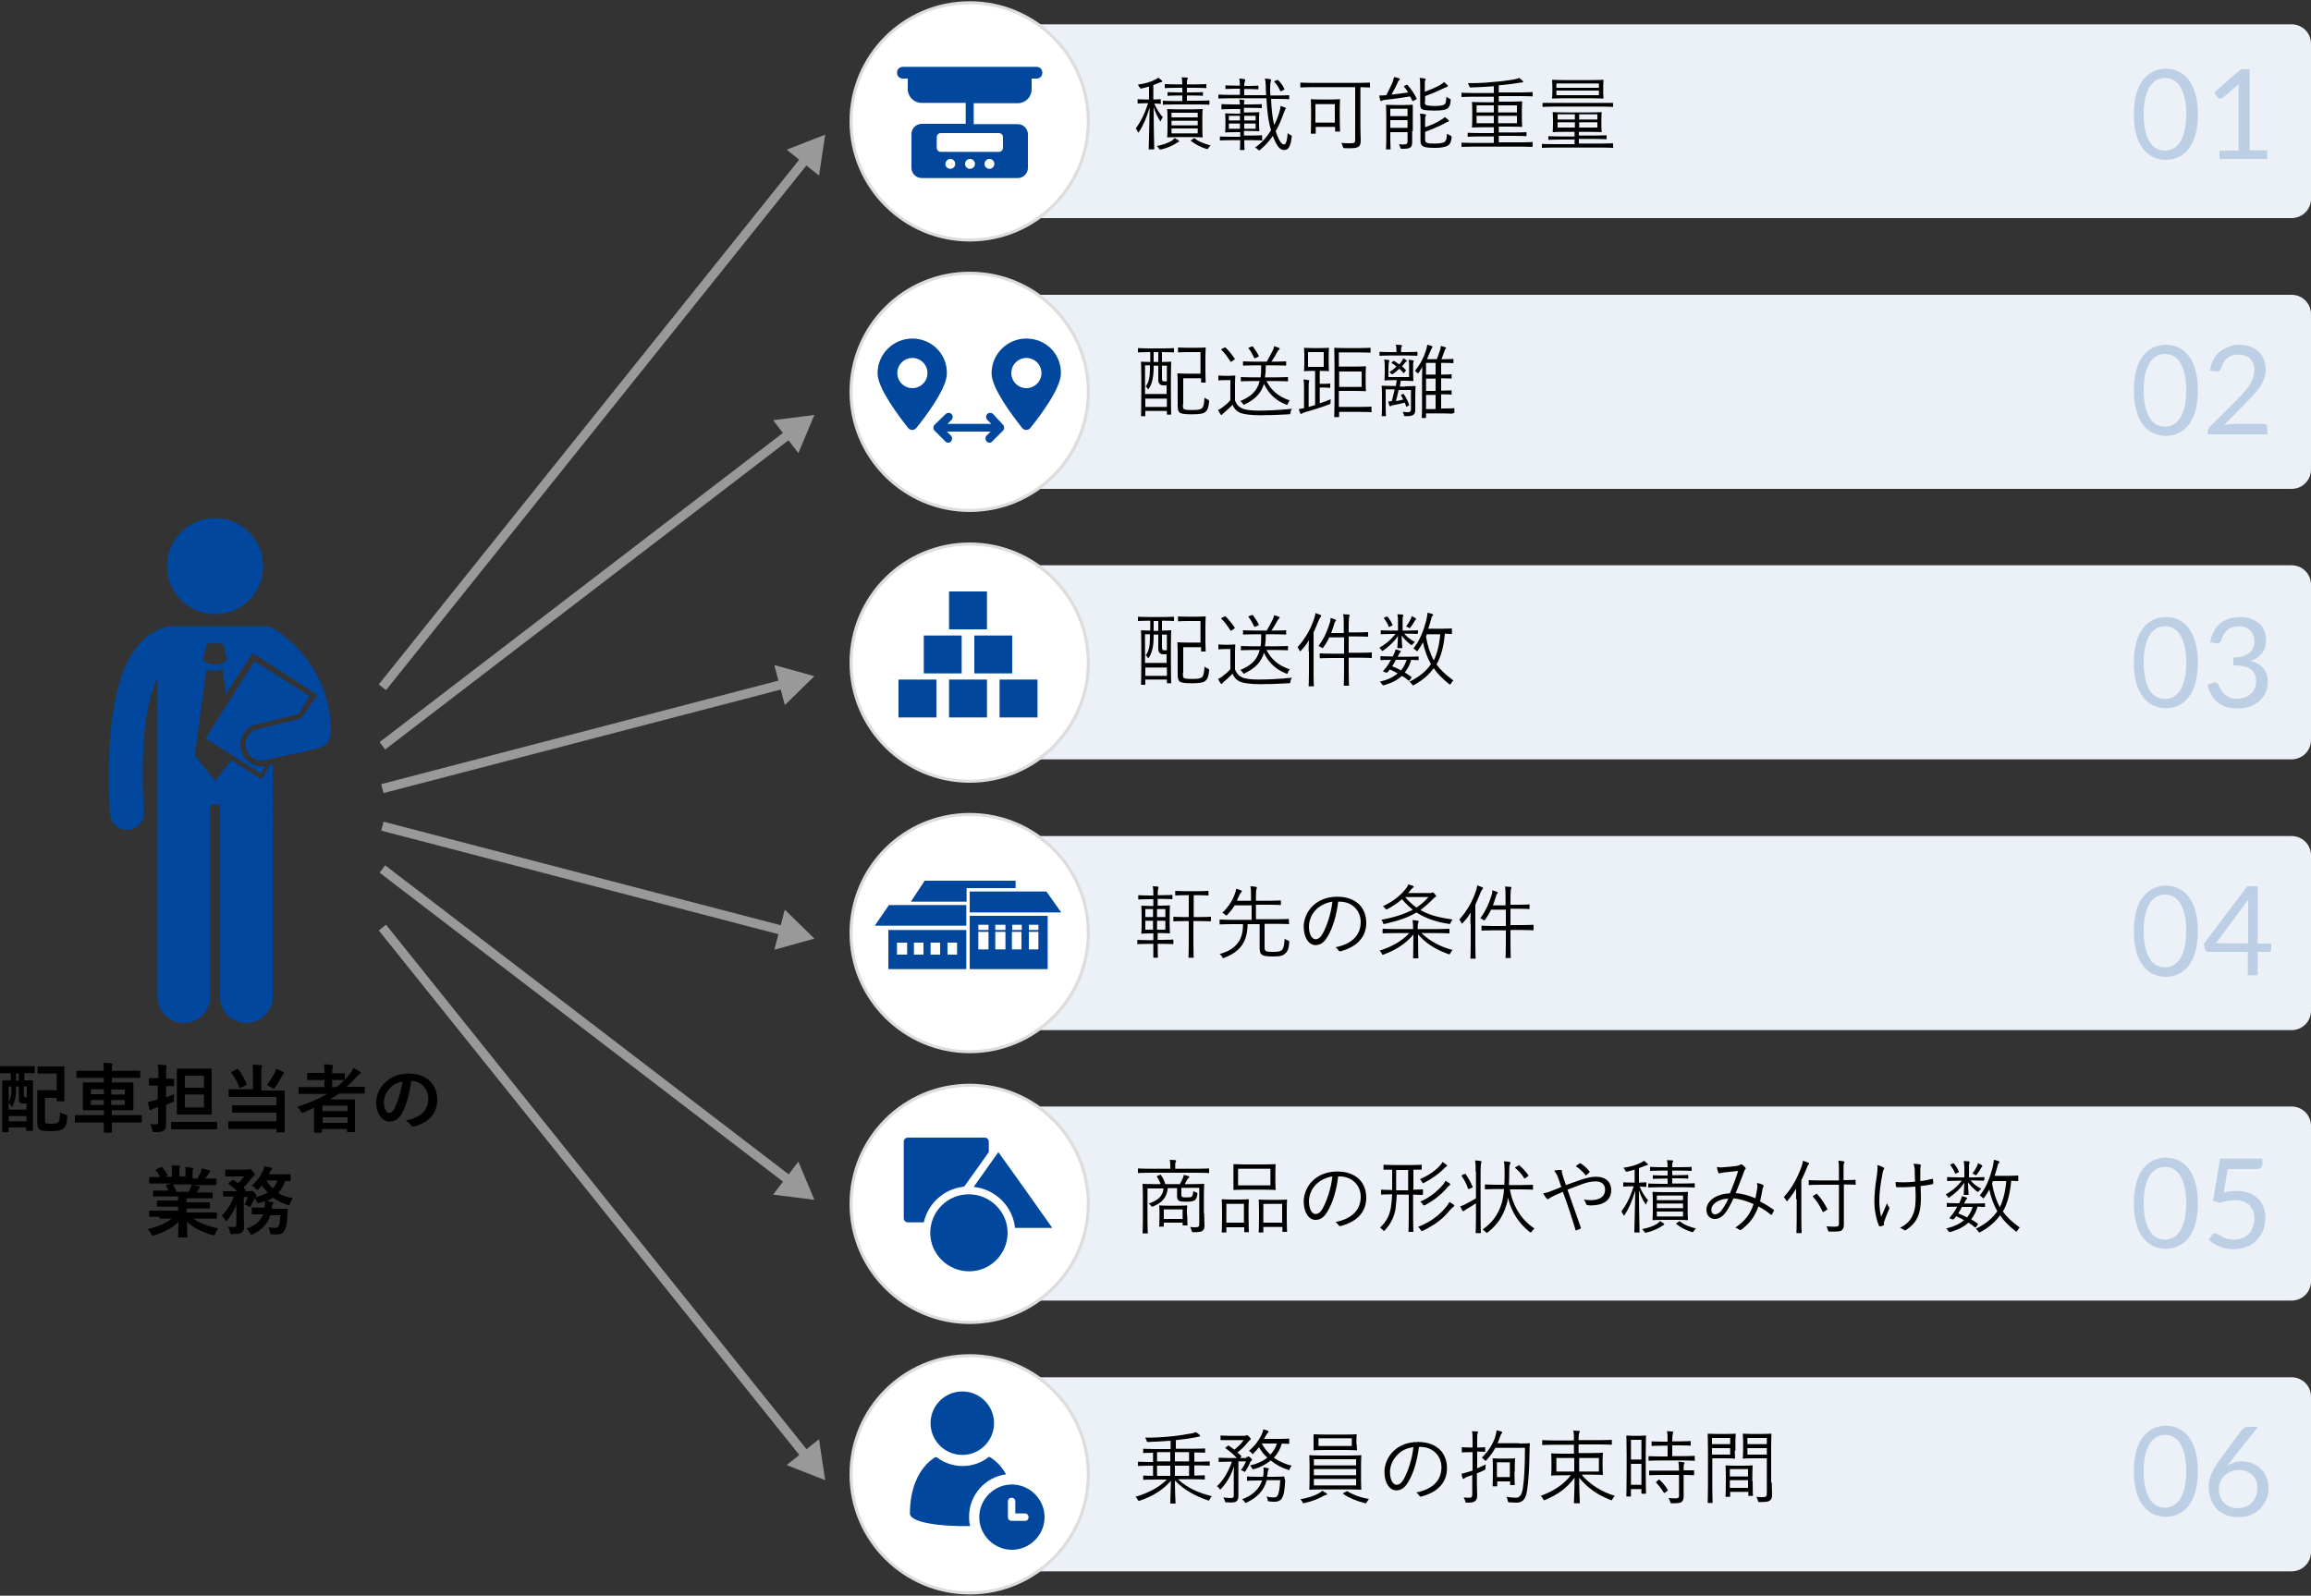 <?xml version="1.0" encoding="utf-8"?>
<!-- Generator: Adobe Illustrator 23.1.1, SVG Export Plug-In . SVG Version: 6.00 Build 0)  -->
<svg version="1.1" id="レイヤー_1" xmlns="http://www.w3.org/2000/svg" xmlns:xlink="http://www.w3.org/1999/xlink" x="0px"
	 y="0px" viewBox="0 0 750 518" style="enable-background:new 0 0 750 518;" xml:space="preserve">
<rect x="0" y="0" width="750" height="518" fill="#333333" stroke="none"/>
<style type="text/css">
	.st0{fill:#ECF1F8;}
	.st1{opacity:0.2;}
	.st2{fill:#00479D;}
	.st3{fill:#FFFFFF;}
	.st4{fill:#DDDDDD;}
	.st5{fill:none;stroke:#999999;stroke-width:3;stroke-miterlimit:10;}
	.st6{fill:#999999;}
	.st7{fill-rule:evenodd;clip-rule:evenodd;fill:#00479D;}
</style>
<g>
	<path class="st0" d="M743.7,70.8H306.8c-3.5,0-6.3-2.8-6.3-6.3V14.2c0-3.5,2.8-6.3,6.3-6.3h436.9c3.5,0,6.3,2.8,6.3,6.3v50.4
		C750,68,747.2,70.8,743.7,70.8z"/>
	<path class="st0" d="M743.7,158.7H306.8c-3.5,0-6.3-2.8-6.3-6.3V102c0-3.5,2.8-6.3,6.3-6.3h436.9c3.5,0,6.3,2.8,6.3,6.3v50.4
		C750,155.9,747.2,158.7,743.7,158.7z"/>
	<path class="st0" d="M743.7,246.5H306.8c-3.5,0-6.3-2.8-6.3-6.3v-50.4c0-3.5,2.8-6.3,6.3-6.3h436.9c3.5,0,6.3,2.8,6.3,6.3v50.4
		C750,243.7,747.2,246.5,743.7,246.5z"/>
	<path class="st0" d="M743.7,334.4H306.8c-3.5,0-6.3-2.8-6.3-6.3v-50.4c0-3.5,2.8-6.3,6.3-6.3h436.9c3.5,0,6.3,2.8,6.3,6.3v50.4
		C750,331.6,747.2,334.4,743.7,334.4z"/>
	<path class="st0" d="M743.7,422.2H306.8c-3.5,0-6.3-2.8-6.3-6.3v-50.4c0-3.5,2.8-6.3,6.3-6.3h436.9c3.5,0,6.3,2.8,6.3,6.3V416
		C750,419.4,747.2,422.2,743.7,422.2z"/>
	<path class="st0" d="M743.7,510.1H306.8c-3.5,0-6.3-2.8-6.3-6.3v-50.4c0-3.5,2.8-6.3,6.3-6.3h436.9c3.5,0,6.3,2.8,6.3,6.3v50.4
		C750,507.3,747.2,510.1,743.7,510.1z"/>
	<g>
		<path d="M3.2,348.4c-2.1,0-2.8,0-3,0c-0.2,0-0.2,0-0.2-0.3v-1.7c0-0.2,0-0.3,0.2-0.3c0.1,0,0.8,0,3,0H8c2.1,0,2.8,0,3,0
			c0.2,0,0.3,0,0.3,0.3v1.7c0,0.2,0,0.3-0.3,0.3c-0.1,0-0.9,0-3,0H7.9v2.3c1.7,0,2.3,0,2.5,0c0.2,0,0.3,0,0.3,0.2c0,0.1,0,1.3,0,4.6
			v4.5c0,5.5,0,6.6,0,6.8c0,0.2,0,0.3-0.3,0.3H8.8c-0.3,0-0.3,0-0.3-0.3V366H2.8v1.2c0,0.2,0,0.3-0.2,0.3H1c-0.2,0-0.3,0-0.3-0.3
			c0-0.2,0-1.3,0-7v-4.1c0-3.9,0-5.1,0-5.2c0-0.2,0-0.2,0.3-0.2c0.1,0,0.8,0,2.5,0v-2.3H3.2z M5.2,352.7c0,0.9,0,1.9-0.1,2.7
			c-0.1,1.3-0.5,2.6-1,3.7c-0.1,0.1-0.2,0.2-0.2,0.2c-0.1,0-0.2-0.1-0.3-0.3c-0.2-0.4-0.5-0.8-0.8-1.1v2.3h5.8v-2H7.7
			c-0.7,0-1-0.1-1.2-0.3c-0.3-0.2-0.4-0.6-0.4-1.4v-3.8H5.2z M2.8,357.7c0.5-0.8,0.7-1.4,0.9-2.9c0-0.6,0-1.4,0-2.1H2.8V357.7z
			 M8.6,364v-1.7H2.8v1.7H8.6z M6.1,350.8v-2.3H5.2v2.3H6.1z M7.7,352.7v2.5c0,0.6,0,0.7,0.1,0.8c0.1,0.1,0.2,0.2,0.5,0.2h0.4v-3.5
			H7.7z M12.2,346.5c0-0.2,0-0.3,0.3-0.3c0.1,0,0.7,0,2.5,0h3.1c1.8,0,2.4,0,2.5,0c0.3,0,0.3,0,0.3,0.3c0,0.1,0,0.9,0,2.6v5.5
			c0,1.7,0,2.4,0,2.6c0,0.2,0,0.3-0.3,0.3h-1.9c-0.2,0-0.3,0-0.3-0.3v-0.8h-3.8v7c0,0.6,0,0.9,0.2,1.1c0.2,0.2,0.7,0.3,1.8,0.3
			c1.2,0,1.9-0.1,2.3-0.5c0.4-0.4,0.5-1.2,0.6-3.2c0.5,0.3,1,0.5,1.6,0.7c0.8,0.2,0.8,0.2,0.7,1c-0.1,2.2-0.6,3-1.2,3.5
			c-0.6,0.6-1.8,0.9-4.1,0.9c-2.3,0-3.3-0.2-3.8-0.6c-0.4-0.4-0.6-0.9-0.6-1.9V357c0-1.7,0-2.6,0-2.8c0-0.3,0-0.3,0.3-0.3
			c0.1,0,0.8,0,2.3,0h3.7v-5.4H15c-1.8,0-2.4,0-2.5,0c-0.2,0-0.3,0-0.3-0.2V346.5z"/>
		<path d="M27.5,364.4c-2.1,0-2.9,0-3,0c-0.2,0-0.2,0-0.2-0.3v-1.8c0-0.2,0-0.3,0.2-0.3c0.1,0,0.9,0,3,0h6.2v-1.6h-3.1
			c-2.4,0-3.2,0-3.4,0c-0.2,0-0.3,0-0.3-0.3c0-0.1,0-0.8,0-2.3v-3.8c0-1.5,0-2.2,0-2.3c0-0.3,0-0.3,0.3-0.3c0.2,0,1,0,3.4,0h3.1
			v-1.5h-5.5c-2.2,0-3,0-3.1,0c-0.3,0-0.3,0-0.3-0.3v-1.8c0-0.2,0-0.2,0.3-0.2c0.1,0,0.9,0,3.1,0h5.5c0-1.1-0.1-1.8-0.2-2.6
			c0.9,0,1.7,0.1,2.6,0.2c0.2,0,0.4,0.1,0.4,0.3c0,0.2,0,0.3-0.1,0.5c-0.1,0.2-0.1,0.8-0.1,1.6h5.8c2.2,0,3,0,3.1,0
			c0.2,0,0.3,0,0.3,0.2v1.8c0,0.3,0,0.3-0.3,0.3c-0.1,0-0.9,0-3.1,0h-5.8v1.5h3.3c2.4,0,3.2,0,3.4,0c0.2,0,0.3,0,0.3,0.3
			c0,0.1,0,0.8,0,2.3v3.8c0,1.5,0,2.2,0,2.3c0,0.2,0,0.3-0.3,0.3c-0.1,0-1,0-3.4,0h-3.3v1.6h6.5c2.1,0,2.9,0,3,0
			c0.2,0,0.2,0,0.2,0.3v1.8c0,0.2,0,0.3-0.2,0.3c-0.1,0-0.9,0-3,0h-6.5c0,1.9,0,2.9,0,3c0,0.2,0,0.3-0.3,0.3h-2
			c-0.2,0-0.3,0-0.3-0.3c0-0.1,0-1.1,0-3H27.5z M33.7,355.2v-1.6h-4.2v1.6H33.7z M33.7,358.7v-1.6h-4.2v1.6H33.7z M36.1,353.7v1.6
			h4.4v-1.6H36.1z M40.5,357.1h-4.4v1.6h4.4V357.1z"/>
		<path d="M53.9,359.8c0,1.7,0,3.7,0,4.9c0,1.2-0.1,1.9-0.8,2.3c-0.5,0.4-1.1,0.5-2.8,0.5c-0.8,0-0.8,0-0.9-0.8
			c-0.2-0.8-0.4-1.4-0.7-1.8c0.7,0.1,1.4,0.1,2,0.1c0.5,0,0.6-0.1,0.6-0.7v-4.9l-1.3,0.4c-0.4,0.1-0.7,0.3-0.8,0.4
			c-0.1,0.1-0.3,0.2-0.4,0.2c-0.1,0-0.3-0.1-0.3-0.3c-0.2-0.7-0.3-1.6-0.5-2.4c0.8-0.1,1.4-0.3,2.2-0.5c0.3-0.1,0.7-0.2,1-0.3v-4.5
			H51c-1.7,0-2.3,0-2.4,0c-0.2,0-0.3,0-0.3-0.3v-1.8c0-0.2,0-0.3,0.3-0.3c0.1,0,0.7,0,2.4,0h0.4V349c0-1.6,0-2.3-0.2-3.4
			c0.9,0,1.7,0.1,2.5,0.2c0.2,0,0.4,0.1,0.4,0.3c0,0.2-0.1,0.3-0.1,0.5c-0.1,0.3-0.1,0.8-0.1,2.4v1.2c1.6,0,2.2,0,2.3,0
			c0.2,0,0.3,0,0.3,0.3v1.8c0,0.2,0,0.3-0.3,0.3c-0.1,0-0.7,0-2.3,0v3.6c0.9-0.3,1.8-0.7,2.6-1c0,0.4-0.1,1.1-0.1,1.7
			c0,0.8,0,0.8-0.7,1c-0.6,0.2-1.2,0.5-1.8,0.8V359.8z M59,366.6c-2.4,0-3.2,0-3.3,0c-0.2,0-0.2,0-0.2-0.3v-1.8c0-0.2,0-0.3,0.2-0.3
			c0.1,0,1,0,3.3,0h7.9c2.3,0,3.2,0,3.3,0c0.2,0,0.3,0,0.3,0.3v1.8c0,0.2,0,0.3-0.3,0.3c-0.1,0-0.9,0-3.3,0H59z M65.4,346.9
			c2.1,0,2.8,0,3,0c0.2,0,0.3,0,0.3,0.3c0,0.1,0,1.1,0,3.2v7.9c0,2.1,0,3.1,0,3.2c0,0.3,0,0.3-0.3,0.3c-0.2,0-0.9,0-3,0h-4.7
			c-2.1,0-2.8,0-3,0c-0.2,0-0.3,0-0.3-0.3c0-0.1,0-1.1,0-3.2v-7.9c0-2.1,0-3.1,0-3.2c0-0.2,0-0.3,0.3-0.3c0.2,0,0.9,0,3,0H65.4z
			 M60,349.2v3.9h6.2v-3.9H60z M66.2,355.3H60v4.2h6.2V355.3z"/>
		<path d="M82.1,348.6c0-1.3,0-2-0.1-3c0.9,0,1.8,0.1,2.7,0.2c0.2,0,0.4,0.1,0.4,0.3c0,0.2-0.1,0.3-0.2,0.5
			c-0.1,0.3-0.1,0.7-0.1,1.9v5.5h4c2.3,0,3.2,0,3.3,0c0.3,0,0.3,0,0.3,0.3c0,0.1,0,1,0,3v6.8c0,2.2,0,3.2,0,3.3c0,0.2,0,0.2-0.3,0.2
			H90c-0.2,0-0.3,0-0.3-0.2v-0.9h-12c-2.4,0-3.2,0-3.3,0c-0.2,0-0.3,0-0.3-0.3v-1.9c0-0.3,0-0.3,0.3-0.3c0.1,0,1,0,3.3,0h12v-2.8
			H78.9c-2.4,0-3.2,0-3.3,0c-0.3,0-0.3,0-0.3-0.3v-1.8c0-0.2,0-0.3,0.3-0.3c0.1,0,0.9,0,3.3,0h10.8v-2.7H77.8c-2.4,0-3.2,0-3.3,0
			c-0.2,0-0.3,0-0.3-0.3v-1.9c0-0.3,0-0.3,0.3-0.3c0.1,0,0.9,0,3.3,0h4.3V348.6z M76.8,347.1c0.3-0.1,0.3-0.1,0.5,0
			c1,1.3,2,3,2.7,4.7c0.1,0.2,0.1,0.3-0.2,0.5l-1.6,0.8c-0.3,0.2-0.4,0.1-0.5-0.1c-0.6-1.6-1.6-3.4-2.6-4.7
			c-0.1-0.2-0.1-0.3,0.2-0.4L76.8,347.1z M89.3,347.9c0.2-0.4,0.2-0.6,0.3-1c0.8,0.3,1.6,0.7,2.3,1.1c0.2,0.1,0.3,0.2,0.3,0.3
			c0,0.1,0,0.2-0.2,0.3c-0.1,0.1-0.3,0.2-0.4,0.6c-0.7,1.3-1.4,2.5-2.3,3.7c-0.2,0.3-0.3,0.5-0.5,0.5c-0.1,0-0.3-0.1-0.6-0.3
			c-0.6-0.4-1.2-0.7-1.6-0.8C87.7,350.8,88.7,349.2,89.3,347.9z"/>
		<path d="M102.2,359.5c-1.2,0.5-2.4,1.1-3.6,1.6c-0.3,0.1-0.4,0.2-0.5,0.2c-0.2,0-0.3-0.2-0.5-0.6c-0.3-0.5-0.7-1-1.1-1.4
			c3.7-1.2,7-2.6,9.7-4.2h-6c-2.1,0-2.9,0-3,0c-0.2,0-0.3,0-0.3-0.3v-1.7c0-0.2,0-0.2,0.3-0.2c0.1,0,0.9,0,3,0h5.1v-2.3h-2.2
			c-2.2,0-2.9,0-3.1,0c-0.2,0-0.3,0-0.3-0.3v-1.7c0-0.2,0-0.3,0.3-0.3c0.1,0,0.9,0,3.1,0h2.2V348c0-1,0-1.7-0.2-2.5
			c0.9,0,1.8,0.1,2.6,0.2c0.2,0,0.4,0.1,0.4,0.2c0,0.2,0,0.3-0.1,0.5c-0.1,0.3-0.2,0.8-0.2,1.7v0.3h0.7c2.2,0,2.9,0,3.1,0
			c0.3,0,0.3,0,0.3,0.3v1.8c0.6-0.6,1.2-1.3,1.7-2c0.5-0.7,0.8-1.1,1.1-1.8c0.9,0.4,1.6,0.8,2.1,1.2c0.2,0.1,0.3,0.3,0.3,0.4
			c0,0.1-0.1,0.3-0.3,0.3c-0.3,0.1-0.6,0.4-1,0.9c-1.1,1.2-2.2,2.3-3.3,3.3h2.7c2.1,0,2.9,0,3,0c0.2,0,0.2,0,0.2,0.2v1.7
			c0,0.2,0,0.3-0.2,0.3c-0.1,0-0.9,0-3,0H110c-1,0.7-1.9,1.3-3,1.9h4.7c2.1,0,3.1,0,3.2,0c0.3,0,0.3,0,0.3,0.3c0,0.1,0,0.9,0,3.3
			v2.4c0,3.6,0,4.3,0,4.4c0,0.2,0,0.2-0.3,0.2h-2c-0.2,0-0.3,0-0.3-0.2v-0.8h-8.1v0.9c0,0.2,0,0.3-0.3,0.3h-2c-0.2,0-0.3,0-0.3-0.3
			c0-0.1,0-0.9,0-4.6V359.5z M104.7,358.9v1.8h8.1v-1.8H104.7z M112.8,364.5v-1.8h-8.1v1.8H112.8z M111.6,350.6c-0.1,0-0.9,0-3.1,0
			h-0.7v2.3h1.4c0.9-0.7,1.8-1.5,2.6-2.3H111.6z"/>
		<path d="M133.5,350.9c-0.6,4.1-1.6,7.9-3,10.4c-1,1.8-2.3,2.8-4.1,2.8c-2.1,0-4.3-2.3-4.3-6.2c0-2.3,1-4.6,2.7-6.3
			c2-2,4.6-3.1,7.9-3.1c5.8,0,9.2,3.6,9.2,8.4c0,4.5-2.5,7.3-7.5,8.8c-0.5,0.1-0.7,0-1-0.4c-0.3-0.4-0.8-1-1.7-1.5
			c4.1-1,7.3-2.7,7.3-7.2C139,353.7,136.8,350.9,133.5,350.9L133.5,350.9z M126.5,353.3c-1.2,1.3-1.9,2.9-1.9,4.5
			c0,2.2,0.9,3.5,1.6,3.5c0.6,0,1.2-0.3,1.8-1.5c1.1-2,2.2-5.5,2.6-8.7C128.9,351.4,127.6,352.1,126.5,353.3z"/>
		<path d="M51.8,395c-2.2,0-2.9,0-3.1,0c-0.3,0-0.3,0-0.3-0.3v-1.4c0-0.3,0-0.3,0.3-0.3c0.1,0,0.9,0,3.1,0h6v-1.3h-3.4
			c-2.3,0-3.2,0-3.3,0c-0.2,0-0.2,0-0.2-0.3v-1.4c0-0.3,0-0.3,0.2-0.3c0.1,0,1,0,3.3,0h3.4v-1.3h-4.6c-2.3,0-3.1,0-3.2,0
			c-0.3,0-0.3,0-0.3-0.2v-1.4c0-0.2,0-0.3,0.3-0.3c0.1,0,0.9,0,3.2,0h1.5c-0.3-0.6-0.5-1.1-0.8-1.5c-0.1-0.2-0.1-0.3,0.2-0.4
			l1.6-0.4h-3.9c-2.2,0-2.9,0-3.1,0c-0.3,0-0.3,0-0.3-0.3v-1.5c0-0.3,0-0.3,0.3-0.3c0.1,0,0.9,0,3.1,0H52c-0.4-0.8-0.8-1.4-1.4-2.1
			c-0.1-0.2-0.1-0.3,0.2-0.4l1.4-0.7c0.2-0.1,0.3-0.1,0.5,0.1c0.6,0.7,1.2,1.5,1.6,2.3c0.1,0.2,0.1,0.2-0.2,0.4l-0.6,0.3h2.3v-1.6
			c0-0.8,0-1.4-0.1-2.1c0.8,0,1.7,0.1,2.4,0.1c0.2,0,0.3,0.1,0.3,0.2c0,0.1,0,0.3-0.1,0.4c-0.1,0.2-0.1,0.5-0.1,1.3v1.6h2V381
			c0-0.9,0-1.5-0.1-2.1c0.7,0,1.7,0.1,2.3,0.2c0.2,0,0.3,0.1,0.3,0.2s0,0.3-0.1,0.4c-0.1,0.2-0.1,0.5-0.1,1.3v1.6h1.5
			c0.4-0.7,0.8-1.3,1.1-2c0.2-0.4,0.3-0.7,0.4-1.3c0.8,0.2,1.7,0.4,2.4,0.6c0.2,0.1,0.3,0.2,0.3,0.3c0,0.2-0.1,0.3-0.2,0.4
			c-0.2,0.1-0.3,0.3-0.4,0.5c-0.3,0.5-0.7,1-1,1.5h0.3c2.2,0,2.9,0,3.1,0c0.2,0,0.3,0,0.3,0.3v1.5c0,0.2,0,0.3-0.3,0.3
			c-0.1,0-0.9,0-3.1,0h-4.2c0.6,0.1,1.2,0.2,1.9,0.4c0.2,0,0.3,0.1,0.3,0.3c0,0.2-0.1,0.3-0.3,0.4c-0.1,0.1-0.2,0.3-0.3,0.5
			l-0.4,0.8h1.6c2.3,0,3.1,0,3.2,0c0.2,0,0.3,0,0.3,0.3v1.4c0,0.2,0,0.2-0.3,0.2c-0.1,0-0.9,0-3.2,0h-4.9v1.3h3.9c2.4,0,3.2,0,3.3,0
			c0.2,0,0.3,0,0.3,0.3v1.4c0,0.2,0,0.3-0.3,0.3c-0.1,0-1,0-3.3,0h-3.9v1.3h6.4c2.2,0,2.9,0,3.1,0c0.2,0,0.3,0,0.3,0.3v1.4
			c0,0.2,0,0.3-0.3,0.3c-0.1,0-0.9,0-3.1,0h-4.3c2,1.4,4.6,2.4,8.1,3.2c-0.3,0.4-0.7,0.9-0.9,1.6c-0.2,0.5-0.3,0.6-0.5,0.6
			c-0.1,0-0.3,0-0.6-0.1c-3.3-0.9-6.2-2.5-8.1-4.3c0,2.9,0.1,4.4,0.1,4.8c0,0.2,0,0.3-0.3,0.3H58c-0.2,0-0.2,0-0.2-0.3
			c0-0.4,0.1-1.8,0.1-4.7c-2,1.9-4.6,3.3-7.8,4.3c-0.3,0.1-0.4,0.1-0.6,0.1c-0.2,0-0.3-0.2-0.5-0.6c-0.3-0.6-0.7-1.1-1-1.5
			c3.2-0.8,5.7-1.8,7.7-3.4H51.8z M61.2,386.9c0.2-0.4,0.4-0.8,0.7-1.4c0.1-0.3,0.2-0.5,0.3-1h-6.2c0.1,0,0.1,0.1,0.2,0.2
			c0.4,0.6,0.8,1.3,1.1,2.2H61.2z"/>
		<path d="M87.8,394.3c-0.9,2.9-2.7,4.9-5.6,6.3c-0.3,0.1-0.5,0.2-0.6,0.2c-0.2,0-0.3-0.1-0.5-0.6c-0.3-0.5-0.7-1-1.1-1.4
			c2.6-0.8,4.5-2.3,5.4-4.6h-0.4c-2.2,0-2.9,0-3,0c-0.3,0-0.3,0-0.3-0.3v-1.6c0-0.3,0-0.3,0.3-0.3c0.1,0,0.8,0,3,0h0.9
			c0-0.3,0.1-0.6,0.1-0.9c0-0.4,0-0.8,0-1.2c-0.6,0.2-1.2,0.5-1.9,0.6c-0.6,0.1-0.6,0.1-0.8-0.4c-0.2-0.4-0.4-0.9-0.7-1.2
			c-0.3,0.8-0.6,1.5-1.1,2.4c-0.2,0.4-0.3,0.5-0.4,0.5c-0.1,0-0.2-0.1-0.4-0.2c-0.5-0.3-1-0.5-1.4-0.6c0.6-0.9,0.9-1.6,1.2-2.4h-1.4
			v6.3c0,1.1,0.1,2.1,0.1,3.1c0,1-0.1,1.6-0.8,2.1c-0.4,0.3-1,0.5-2.9,0.5c-0.7,0-0.7,0-0.9-0.8c-0.1-0.6-0.4-1.2-0.7-1.6
			c0.8,0.1,1.3,0.1,2,0.1c0.7,0,0.8-0.2,0.8-0.7v-4.3c0-0.8,0-1.5,0-2.3c-0.6,1.7-1.5,3.3-2.8,5c-0.2,0.2-0.4,0.4-0.5,0.4
			c-0.1,0-0.3-0.1-0.4-0.5c-0.3-0.5-0.7-1-1-1.3c1.7-1.6,3.1-4,3.9-6.2h-0.3c-2,0-2.7,0-2.9,0c-0.2,0-0.3,0-0.3-0.3V387
			c0-0.3,0-0.3,0.3-0.3c0.1,0,0.8,0,2.9,0H77c-0.8-0.8-1.7-1.5-2.7-2.3c-0.1-0.1-0.2-0.1-0.2-0.2c0-0.1,0.1-0.1,0.2-0.2l1-0.8
			c0.2-0.2,0.3-0.2,0.5-0.1l1.5,1c0.7-0.7,1.3-1.4,1.9-2.2h-3.1c-1.9,0-2.5,0-2.7,0c-0.2,0-0.3,0-0.3-0.3V380c0-0.2,0-0.3,0.3-0.3
			c0.1,0,0.8,0,2.7,0h4.2c0.2,0,0.4,0,0.5-0.1c0.1,0,0.2-0.1,0.3-0.1c0.2,0,0.4,0.1,0.9,0.7c0.6,0.6,0.7,0.8,0.7,1
			c0,0.2-0.1,0.3-0.3,0.5c-0.2,0.2-0.4,0.4-0.7,0.7c-0.8,1.1-1.6,2.1-2.7,3.1c0.2,0.2,0.4,0.4,0.6,0.6c0.2,0.2,0.2,0.2-0.1,0.5
			l-0.1,0.1h1.5c0.2,0,0.3,0,0.5-0.1c0.1,0,0.2-0.1,0.3-0.1c0.1,0,0.4,0.1,0.8,0.6c0.6,0.5,0.7,0.8,0.7,1c0,0.2,0,0.3-0.2,0.4
			c-0.1,0-0.1,0.1-0.2,0.2c1.6-0.4,2.9-0.9,4.1-1.6c-0.7-0.7-1.4-1.5-1.9-2.3l-1,1.2c-0.2,0.2-0.3,0.3-0.5,0.3
			c-0.1,0-0.2-0.1-0.4-0.3c-0.4-0.5-0.9-0.9-1.4-1.1c1.7-1.5,2.8-3.1,3.6-4.7c0.3-0.6,0.4-1,0.5-1.6c0.7,0.1,1.6,0.3,2.2,0.5
			c0.2,0,0.3,0.1,0.3,0.3c0,0.1-0.1,0.3-0.2,0.4c-0.1,0.1-0.3,0.4-0.5,0.7c-0.1,0.2-0.2,0.5-0.3,0.7h4.1c1.9,0,2.5,0,2.6,0
			c0.2,0,0.3,0,0.3,0.3v1.6c0,0.2,0,0.3-0.3,0.3c-0.1,0-0.5,0-1.5,0c-0.5,1.6-1.3,2.9-2.2,3.9c1.3,0.8,2.9,1.4,4.7,1.6
			c-0.3,0.5-0.6,1.1-0.8,1.7c-0.3,0.7-0.3,0.7-1,0.5c-1.6-0.5-3.2-1.3-4.6-2.3c-0.7,0.5-1.4,0.9-2.1,1.2c0.6,0,1.3,0.1,1.8,0.2
			c0.3,0,0.4,0.1,0.4,0.3c0,0.2-0.1,0.3-0.2,0.5c-0.1,0.2-0.2,0.4-0.2,1l-0.1,0.4H90c2.2,0,2.9,0,3.1,0c0.2,0,0.3,0.1,0.3,0.3
			l-0.1,1.5c-0.1,2.4-0.3,3.9-0.8,4.9c-0.4,1-1.1,1.6-2.7,1.6c-0.4,0-0.9,0-1.4,0c-0.7,0-0.7,0-0.8-0.8c-0.1-0.6-0.3-1.1-0.5-1.5
			c0.7,0.1,1.4,0.2,2.1,0.2c0.6,0,0.9-0.1,1.2-0.5c0.3-0.6,0.5-1.9,0.6-3.6H87.8z M86.5,383.2c0.5,1,1.2,1.8,2,2.6
			c0.7-0.7,1.2-1.6,1.6-2.6H86.5z"/>
	</g>
	<g>
		<path d="M376.8,33.5c0,0.2,0,0.2-0.2,0.2c-0.2,0-0.6,0-2-0.1c0.8,1.8,1.7,3.3,2.8,4.5c-0.3,0.2-0.5,0.7-0.6,1
			c-0.1,0.2-0.1,0.3-0.2,0.3c-0.1,0-0.1-0.1-0.2-0.3c-0.8-1.2-1.5-2.8-2-4.3c0,7,0.2,13.2,0.2,13.5c0,0.2,0,0.2-0.2,0.2H373
			c-0.2,0-0.2,0-0.2-0.2c0-0.4,0.2-6.6,0.3-13.4c-1,3.3-2,5.7-3.4,7.8c-0.1,0.2-0.2,0.3-0.3,0.3c-0.1,0-0.1-0.1-0.2-0.3
			c-0.2-0.4-0.4-0.8-0.6-1c1.6-2.2,2.8-4.5,4-8.2h-0.6c-1.9,0-2.4,0.1-2.6,0.1c-0.2,0-0.2,0-0.2-0.2v-1c0-0.2,0-0.2,0.2-0.2
			c0.1,0,0.7,0.1,2.6,0.1h0.9v-4.2c-0.7,0.2-1.5,0.4-2.3,0.6c-0.5,0.1-0.5,0.1-0.8-0.4c-0.2-0.3-0.3-0.6-0.6-0.8
			c2.6-0.4,4.3-0.9,5.8-1.7c0.4-0.2,0.7-0.4,0.9-0.6c0.4,0.3,0.8,0.6,1.1,0.9c0.1,0.1,0.2,0.2,0.2,0.3c0,0.2-0.2,0.2-0.4,0.3
			c-0.2,0-0.4,0.1-0.7,0.2c-0.6,0.2-1.2,0.5-1.8,0.7v4.7c1.5,0,2-0.1,2.2-0.1c0.2,0,0.2,0,0.2,0.2V33.5z M382.4,46.1
			c-0.2,0.1-0.5,0.2-0.7,0.4c-1.4,0.9-2.8,1.5-4.8,2c-0.5,0.1-0.5,0.1-0.8-0.3c-0.2-0.3-0.4-0.6-0.7-0.8c2-0.4,3.6-0.9,5-1.8
			c0.3-0.2,0.6-0.5,0.8-0.8c0.4,0.2,0.8,0.5,1.2,0.7c0.2,0.1,0.2,0.2,0.2,0.3C382.7,46,382.5,46.1,382.4,46.1z M392.5,33.8
			c0,0.2,0,0.2-0.2,0.2c-0.1,0-1-0.1-3.6-0.1h-7.5c-2.6,0-3.5,0.1-3.6,0.1c-0.2,0-0.2,0-0.2-0.2v-0.9c0-0.2,0-0.2,0.2-0.2
			c0.1,0,1,0.1,3.6,0.1h2.5V31h-1.4c-2.3,0-3,0.1-3.2,0.1c-0.2,0-0.2,0-0.2-0.2v-0.8c0-0.2,0-0.2,0.2-0.2c0.1,0,0.9,0.1,3.2,0.1h1.4
			v-1.5h-2.1c-2.5,0-3.3,0.1-3.4,0.1c-0.2,0-0.2,0-0.2-0.2v-0.9c0-0.2,0-0.2,0.2-0.2c0.2,0,0.9,0.1,3.4,0.1h2.1
			c0-1.1-0.1-1.7-0.2-2.3c0.6,0,1.2,0.1,1.7,0.1c0.2,0,0.3,0.1,0.3,0.2c0,0.2-0.1,0.3-0.2,0.5c-0.1,0.2-0.1,0.6-0.1,1.5h2.7
			c2.5,0,3.3-0.1,3.4-0.1c0.2,0,0.2,0,0.2,0.2v0.9c0,0.2,0,0.2-0.2,0.2c-0.2,0-1-0.1-3.4-0.1h-2.7v1.5h1.8c2.3,0,3-0.1,3.2-0.1
			c0.2,0,0.2,0,0.2,0.2v0.8c0,0.2,0,0.2-0.2,0.2c-0.2,0-0.9-0.1-3.2-0.1h-1.8v1.7h3.5c2.6,0,3.5-0.1,3.6-0.1c0.2,0,0.2,0,0.2,0.2
			V33.8z M390.2,41.9c0,1.7,0.1,2.3,0.1,2.5c0,0.2,0,0.2-0.2,0.2c-0.2,0-0.9-0.1-3.2-0.1h-4.7c-2.3,0-3,0.1-3.2,0.1
			c-0.2,0-0.2,0-0.2-0.2c0-0.2,0.1-0.8,0.1-2.5v-3.8c0-1.7-0.1-2.3-0.1-2.5c0-0.2,0-0.2,0.2-0.2c0.2,0,0.9,0.1,3.2,0.1h4.7
			c2.3,0,3-0.1,3.2-0.1c0.2,0,0.2,0,0.2,0.2c0,0.1-0.1,0.7-0.1,2.5V41.9z M388.7,36.6h-8.5v1.5h8.5V36.6z M388.7,39.2h-8.5v1.5h8.5
			V39.2z M388.7,41.7h-8.5v1.6h8.5V41.7z M387.3,45c0.2-0.2,0.3-0.2,0.4-0.1c1.5,1.2,3,1.7,5.2,2.3c-0.2,0.2-0.5,0.5-0.7,0.8
			c-0.3,0.5-0.3,0.4-0.8,0.3c-1.8-0.6-3.3-1.3-4.8-2.5c-0.2-0.1-0.2-0.2,0.1-0.4L387.3,45z"/>
		<path d="M412.5,31.9c0.1,3.1,0.4,6.1,1,8.7c0.7-1.3,1.2-2.6,1.6-3.9c0.3-0.9,0.4-1.5,0.5-2.3c0.6,0.2,1,0.3,1.4,0.5
			c0.2,0.1,0.3,0.2,0.3,0.3c0,0.2-0.2,0.3-0.3,0.5c-0.1,0.2-0.3,0.7-0.5,1.3c-0.7,2-1.5,3.9-2.5,5.6c0.9,2.7,1.8,4.3,2.7,4.3
			c0.6,0,1-1,1.2-3.7c0.3,0.3,0.6,0.5,0.9,0.6c0.4,0.2,0.5,0.3,0.4,0.8c-0.4,2.9-1,4.1-2.5,4.1c-1.5,0-2.6-1.8-3.6-4.6
			c-1.2,1.7-2.5,3.2-4.1,4.5c-0.2,0.2-0.3,0.2-0.4,0.2c-0.1,0-0.2-0.1-0.4-0.3c-0.3-0.3-0.6-0.5-0.9-0.6c2.1-1.4,3.8-3.4,5.2-5.6
			c-0.9-2.9-1.3-6.5-1.5-10.4H399c-2.4,0-3.2,0.1-3.4,0.1c-0.2,0-0.2,0-0.2-0.2v-0.9c0-0.2,0-0.2,0.2-0.2c0.2,0,0.9,0.1,3.4,0.1h3.4
			v-2h-1.4c-2.2,0-2.9,0.1-3.1,0.1c-0.2,0-0.2,0-0.2-0.2v-0.8c0-0.2,0-0.2,0.2-0.2c0.1,0,0.8,0.1,3.1,0.1h1.4c0-1.1-0.1-1.6-0.2-2.3
			c0.6,0,1.1,0.1,1.6,0.2c0.2,0,0.3,0.2,0.3,0.3c0,0.2,0,0.3-0.1,0.4c-0.1,0.2-0.2,0.6-0.2,1.5h1.4c2.2,0,2.9-0.1,3-0.1
			c0.2,0,0.2,0,0.2,0.2v0.8c0,0.2,0,0.2-0.2,0.2c-0.1,0-0.8-0.1-3-0.1h-1.4v2h7.1c0-0.7-0.1-1.3-0.1-2c0-1.9-0.1-2.5-0.3-3.4
			c0.6,0,1.1,0.1,1.7,0.2c0.2,0.1,0.3,0.1,0.3,0.3c0,0.2,0,0.3-0.1,0.5c-0.1,0.3-0.2,1-0.2,2.4c0,0.7,0,1.4,0.1,2.1h2.5
			c2.5,0,3.3-0.1,3.4-0.1c0.2,0,0.2,0,0.2,0.2v0.9c0,0.2,0,0.2-0.2,0.2c-0.1,0-0.9-0.1-3.4-0.1H412.5z M409.7,45.4
			c0,0.2,0,0.2-0.2,0.2c-0.1,0-1-0.1-3.4-0.1h-2.3c0,2,0.1,2.9,0.1,3c0,0.2,0,0.2-0.2,0.2h-1.1c-0.2,0-0.2,0-0.2-0.2
			c0-0.1,0.1-1,0.1-3h-2.9c-2.6,0-3.4,0.1-3.5,0.1c-0.2,0-0.2,0-0.2-0.2v-0.9c0-0.2,0-0.2,0.2-0.2c0.1,0,1,0.1,3.5,0.1h2.9v-1.5
			h-1.5c-2.3,0-3,0.1-3.2,0.1c-0.2,0-0.2,0-0.2-0.2c0-0.1,0.1-0.6,0.1-1.9v-2c0-1.4-0.1-1.8-0.1-1.9c0-0.2,0-0.2,0.2-0.2
			c0.2,0,0.9,0.1,3.2,0.1h1.5v-1.5H400c-2.5,0-3.3,0.1-3.4,0.1c-0.2,0-0.2,0-0.2-0.2V34c0-0.2,0-0.2,0.2-0.2c0.2,0,1,0.1,3.4,0.1
			h2.4c0-0.6-0.1-1-0.2-1.6c0.5,0,1.1,0.1,1.5,0.2c0.2,0,0.2,0.1,0.2,0.2c0,0.1-0.1,0.2-0.1,0.4c-0.1,0.2-0.1,0.4-0.1,0.8h2.2
			c2.5,0,3.3-0.1,3.4-0.1c0.2,0,0.2,0,0.2,0.2v0.9c0,0.2,0,0.2-0.2,0.2c-0.2,0-0.9-0.1-3.4-0.1h-2.2v1.5h1.6c2.3,0,3-0.1,3.2-0.1
			c0.2,0,0.2,0,0.2,0.2c0,0.1-0.1,0.6-0.1,1.9v2c0,1.4,0.1,1.8,0.1,1.9c0,0.2,0,0.2-0.2,0.2c-0.1,0-0.9-0.1-3.2-0.1h-1.6v1.5h2.3
			c2.4,0,3.3-0.1,3.4-0.1c0.2,0,0.2,0,0.2,0.2V45.4z M402.4,37.6h-3.6v1.5h3.6V37.6z M402.4,40.1h-3.6v1.7h3.6V40.1z M407.5,37.6
			h-3.7v1.5h3.7V37.6z M407.5,40.1h-3.7v1.7h3.7V40.1z M414.4,26c0.2-0.1,0.2-0.1,0.4,0c0.8,0.8,1.5,1.7,2,2.8
			c0.1,0.2,0.1,0.3-0.2,0.4l-0.6,0.3c-0.3,0.2-0.4,0.2-0.5,0c-0.6-1.2-1.2-2.2-1.9-2.9c-0.1-0.2-0.1-0.2,0.1-0.3L414.4,26z"/>
		<path d="M444.7,28.2c0,0.2,0,0.2-0.2,0.2c-0.1,0-0.9,0-3-0.1v12.4c0,2.8,0.1,4,0.1,4.9c0,1.1-0.2,1.6-0.7,2
			c-0.6,0.5-2.1,0.6-4.4,0.5c-0.5,0-0.5,0-0.7-0.5c-0.1-0.5-0.3-0.9-0.5-1.2c0.8,0.1,2.2,0.1,3.1,0.1c1.1,0,1.4-0.2,1.4-1V28.3
			h-14.2c-2.5,0-3.3,0.1-3.4,0.1c-0.2,0-0.2,0-0.2-0.2v-1.2c0-0.2,0-0.2,0.2-0.2c0.1,0,1,0.1,3.4,0.1H441c2.5,0,3.3-0.1,3.4-0.1
			c0.2,0,0.2,0,0.2,0.2V28.2z M434.8,37.9c0,3.9,0.1,4.5,0.1,4.6c0,0.2,0,0.2-0.2,0.2h-1.2c-0.2,0-0.2,0-0.2-0.2v-1.3h-6.3v2
			c0,0.2,0,0.2-0.2,0.2h-1.2c-0.2,0-0.2,0-0.2-0.2c0-0.2,0.1-0.8,0.1-4.9v-2.6c0-2.5-0.1-3.2-0.1-3.3c0-0.2,0-0.2,0.2-0.2
			c0.2,0,0.8,0.1,2.8,0.1h3.5c2,0,2.7-0.1,2.8-0.1c0.2,0,0.2,0,0.2,0.2c0,0.1-0.1,0.8-0.1,2.7V37.9z M433.2,33.8h-6.3v6h6.3V33.8z"
			/>
		<path d="M456.4,27.6c0.2-0.1,0.3-0.1,0.4,0c1.1,1.2,2.2,2.8,2.9,4.3c0.1,0.2,0.1,0.3-0.2,0.4l-0.7,0.4c-0.1,0.1-0.2,0.1-0.3,0.1
			c-0.1,0-0.1-0.1-0.2-0.2c-0.2-0.4-0.4-0.9-0.7-1.3c-2.4,0.4-5,0.8-8,1.1c-0.7,0.1-0.9,0.1-1.1,0.3c-0.1,0.1-0.2,0.1-0.3,0.1
			c-0.1,0-0.2-0.1-0.3-0.3c-0.1-0.4-0.2-1-0.3-1.5c0.7,0,1.6,0,2.3-0.1c0.8-1.5,1.6-3.2,2-4.1c0.2-0.6,0.4-1.2,0.5-1.8
			c0.6,0.1,1.1,0.2,1.5,0.4c0.3,0.1,0.4,0.2,0.4,0.3s-0.1,0.3-0.3,0.4c-0.1,0.1-0.3,0.3-0.4,0.7c-0.5,1.1-1.3,2.7-2,3.9
			c1.9-0.2,3.7-0.4,5.4-0.7c-0.4-0.7-0.9-1.3-1.3-1.8c-0.1-0.1-0.1-0.2,0.2-0.4L456.4,27.6z M458.3,42.6c0,1.4,0,2.8,0,3.5
			c0,0.8-0.1,1.3-0.5,1.7c-0.4,0.3-0.8,0.5-2.7,0.5c-0.5,0-0.5,0-0.7-0.5c-0.1-0.4-0.2-0.7-0.4-1c0.6,0.1,1.1,0.1,1.6,0.1
			c0.9,0,1.2-0.3,1.2-1v-3h-5.6V45c0,2.2,0.1,3.1,0.1,3.3c0,0.2,0,0.2-0.2,0.2H450c-0.2,0-0.2,0-0.2-0.2c0-0.1,0.1-0.9,0.1-3.2v-7.6
			c0-2.3-0.1-3.1-0.1-3.3c0-0.2,0-0.2,0.2-0.2c0.1,0,0.8,0.1,2.7,0.1h2.9c1.9,0,2.5-0.1,2.7-0.1c0.2,0,0.2,0,0.2,0.2
			c0,0.2,0,1.2,0,3.4V42.6z M456.8,35.3h-5.6v2.4h5.6V35.3z M456.8,39h-5.6v2.5h5.6V39z M462.4,33.1c0,0.7,0.1,0.9,0.7,1.1
			c0.4,0.1,1.2,0.2,2.5,0.2c1.8,0,2.8-0.2,3.2-0.5c0.4-0.4,0.5-0.9,0.6-2.5c0.3,0.3,0.7,0.4,1,0.6c0.4,0.2,0.4,0.2,0.4,0.7
			c-0.2,1.5-0.4,2-1,2.5c-0.7,0.5-2,0.7-4.3,0.7c-1.7,0-3-0.1-3.7-0.3c-0.6-0.2-0.9-0.6-0.9-1.7V28c0-1.2,0-2-0.2-2.7
			c0.6,0,1.1,0.1,1.7,0.2c0.2,0,0.3,0.1,0.3,0.2c0,0.2-0.1,0.3-0.2,0.4c-0.1,0.3-0.1,0.5-0.1,1.8v1.9c1.9-0.7,3.5-1.4,4.8-2.1
			c0.7-0.4,1.1-0.7,1.4-1.1c0.5,0.4,0.8,0.7,1.1,1c0.2,0.2,0.2,0.2,0.2,0.3c0,0.1-0.2,0.2-0.3,0.3c-0.3,0.1-0.7,0.3-1.2,0.5
			c-1.6,0.8-3.7,1.7-5.9,2.5V33.1z M462.5,45.2c0,0.7,0.2,1,0.7,1.2c0.4,0.2,1.3,0.2,2.7,0.2c1.2,0,2.6-0.2,3-0.6
			c0.5-0.5,0.6-1,0.7-2.6c0.3,0.2,0.7,0.4,1.1,0.6c0.4,0.2,0.4,0.2,0.4,0.7c-0.2,1.5-0.5,2-1.1,2.5c-0.6,0.4-2,0.8-4.1,0.8
			c-1.8,0-3.2-0.1-3.9-0.4c-0.6-0.3-1-0.7-1-1.9v-6.1c0-1.2,0-2-0.2-2.7c0.6,0,1.2,0.1,1.7,0.2c0.2,0,0.3,0.1,0.3,0.2
			c0,0.2-0.1,0.3-0.2,0.5c-0.1,0.2-0.1,0.4-0.1,1.8v1.7c2-0.7,3.8-1.5,5-2.3c0.7-0.4,1.1-0.7,1.4-1c0.5,0.4,0.8,0.6,1.1,0.9
			c0.2,0.2,0.2,0.3,0.2,0.4c0,0.1-0.1,0.2-0.3,0.3c-0.3,0-0.7,0.2-1.2,0.5c-1.7,0.9-3.8,1.8-6.2,2.7V45.2z"/>
		<path d="M497.3,47.5c0,0.2,0,0.2-0.2,0.2c-0.2,0-0.9-0.1-3.4-0.1h-15.8c-2.4,0-3.3,0.1-3.4,0.1c-0.2,0-0.2,0-0.2-0.2v-1
			c0-0.2,0-0.2,0.2-0.2c0.1,0,0.9,0.1,3.4,0.1h6.9v-2.1h-4.6c-2.7,0-3.5,0.1-3.7,0.1c-0.2,0-0.2,0-0.2-0.2v-0.9c0-0.2,0-0.2,0.2-0.2
			c0.1,0,1,0.1,3.7,0.1h4.6v-1.9h-3.2c-2.7,0-3.6,0.1-3.7,0.1c-0.2,0-0.2,0-0.2-0.2c0-0.2,0.1-0.7,0.1-2.4v-3.2
			c0-1.6-0.1-2.2-0.1-2.3c0-0.2,0-0.2,0.2-0.2c0.2,0,1.1,0.1,3.7,0.1h3.2v-1.8h-6.9c-2.4,0-3.3,0.1-3.4,0.1c-0.2,0-0.2,0-0.2-0.2v-1
			c0-0.2,0-0.2,0.2-0.2c0.1,0,0.9,0.1,3.4,0.1h6.9v-2.2c-2.5,0.2-5,0.3-7.4,0.4c-0.4,0-0.4,0-0.6-0.5c-0.1-0.3-0.3-0.7-0.5-0.9
			c3.1,0,5.7-0.1,8.5-0.4c2.6-0.2,4.8-0.5,6.5-0.8c1-0.2,1.3-0.3,1.7-0.5c0.4,0.3,0.8,0.6,1.1,0.9c0.1,0.1,0.2,0.2,0.2,0.3
			c0,0.2-0.2,0.3-0.3,0.3c-0.3,0-0.6,0-1.2,0.1c-2.1,0.4-4.2,0.6-6.4,0.8v2.3h7.4c2.5,0,3.3-0.1,3.4-0.1c0.2,0,0.2,0,0.2,0.2v1
			c0,0.2,0,0.2-0.2,0.2c-0.2,0-0.9-0.1-3.4-0.1h-7.4V33h3.7c2.6,0,3.5-0.1,3.7-0.1c0.2,0,0.2,0,0.2,0.2c0,0.2-0.1,0.7-0.1,2.3v3.2
			c0,1.7,0.1,2.2,0.1,2.4c0,0.2,0,0.2-0.2,0.2c-0.2,0-1.1-0.1-3.7-0.1h-3.7v1.9h5.1c2.7,0,3.6-0.1,3.7-0.1c0.2,0,0.2,0,0.2,0.2v0.9
			c0,0.2,0,0.2-0.2,0.2c-0.1,0-1-0.1-3.7-0.1h-5.1v2.1h7.4c2.5,0,3.3-0.1,3.4-0.1c0.2,0,0.2,0,0.2,0.2V47.5z M484.8,34.2h-5.6v2.3
			h5.6V34.2z M484.8,37.6h-5.6V40h5.6V37.6z M492.3,34.2h-6.1v2.3h6.1V34.2z M492.3,37.6h-6.1V40h6.1V37.6z"/>
		<path d="M523.6,47.8c0,0.2,0,0.2-0.2,0.2c-0.1,0-0.9-0.1-3.4-0.1h-16c-2.4,0-3.3,0.1-3.4,0.1c-0.2,0-0.2,0-0.2-0.2v-0.9
			c0-0.2,0-0.2,0.2-0.2c0.1,0,0.9,0.1,3.4,0.1h7v-1.5h-4.6c-2.7,0-3.5,0.1-3.7,0.1c-0.2,0-0.2,0-0.2-0.2v-0.8c0-0.2,0-0.2,0.2-0.2
			c0.2,0,1.1,0.1,3.7,0.1h4.6v-1.5h-3.2c-2.6,0-3.5,0.1-3.7,0.1c-0.2,0-0.2,0-0.2-0.2c0-0.2,0.1-0.6,0.1-2v-2.1c0-1.4-0.1-1.9-0.1-2
			c0-0.2,0-0.2,0.2-0.2c0.2,0,1.1,0.1,3.7,0.1h8.1c2.6,0,3.5-0.1,3.7-0.1c0.2,0,0.2,0,0.2,0.2c0,0.1-0.1,0.6-0.1,2v2.1
			c0,1.4,0.1,1.8,0.1,2c0,0.2,0,0.2-0.2,0.2c-0.2,0-1.1-0.1-3.7-0.1h-3.5V44h5.1c2.7,0,3.5-0.1,3.7-0.1c0.2,0,0.2,0,0.2,0.2V45
			c0,0.2,0,0.2-0.2,0.2c-0.1,0-1-0.1-3.7-0.1h-5.1v1.5h7.5c2.4,0,3.3-0.1,3.4-0.1c0.2,0,0.2,0,0.2,0.2V47.8z M523.5,34.5
			c0,0.2,0,0.2-0.2,0.2c-0.2,0-1-0.1-3.4-0.1h-15.7c-2.4,0-3.3,0.1-3.4,0.1c-0.2,0-0.2,0-0.2-0.2v-0.9c0-0.2,0-0.2,0.2-0.2
			c0.1,0,1,0,3.4,0h15.7c2.5,0,3.3,0,3.4,0c0.2,0,0.2,0,0.2,0.2V34.5z M520.3,29.9c0,1.3,0.1,1.8,0.1,1.9c0,0.2,0,0.2-0.2,0.2
			c-0.1,0-1.1-0.1-3.7-0.1h-8.9c-2.7,0-3.6,0.1-3.7,0.1c-0.2,0-0.2,0-0.2-0.2c0-0.2,0.1-0.6,0.1-1.9V28c0-1.3-0.1-1.8-0.1-1.9
			c0-0.2,0-0.2,0.2-0.2c0.1,0,1.1,0.1,3.7,0.1h8.9c2.7,0,3.6-0.1,3.7-0.1c0.2,0,0.2,0,0.2,0.2c0,0.1-0.1,0.6-0.1,1.9V29.9z
			 M518.9,27.1h-13.8v1.4h13.8V27.1z M518.9,29.4h-13.8v1.5h13.8V29.4z M511.1,37.1h-5.6v1.7h5.6V37.1z M511.1,39.7h-5.6v1.7h5.6
			V39.7z M518.4,37.1h-5.9v1.7h5.9V37.1z M518.4,39.7h-5.9v1.7h5.9V39.7z"/>
	</g>
	<g class="st1">
		<path class="st2" d="M713.3,37.1c0,2.5-0.3,4.7-0.8,6.6c-0.5,1.9-1.3,3.4-2.2,4.6c-0.9,1.2-2.1,2.1-3.3,2.7
			c-1.3,0.6-2.7,0.9-4.1,0.9c-1.5,0-2.9-0.3-4.1-0.9c-1.3-0.6-2.4-1.5-3.3-2.7c-0.9-1.2-1.7-2.7-2.2-4.6c-0.5-1.9-0.8-4-0.8-6.6
			c0-2.5,0.3-4.7,0.8-6.6c0.5-1.9,1.3-3.4,2.2-4.6c0.9-1.2,2.1-2.1,3.3-2.7c1.3-0.6,2.7-0.9,4.1-0.9c1.5,0,2.8,0.3,4.1,0.9
			s2.4,1.5,3.3,2.7c0.9,1.2,1.7,2.8,2.2,4.6C713,32.4,713.3,34.6,713.3,37.1z M709.5,37.1c0-2.2-0.2-4.1-0.6-5.6
			c-0.4-1.5-0.9-2.7-1.5-3.6c-0.6-0.9-1.4-1.6-2.2-2c-0.8-0.4-1.7-0.6-2.6-0.6c-0.9,0-1.7,0.2-2.6,0.6c-0.8,0.4-1.5,1.1-2.2,2
			c-0.6,0.9-1.1,2.1-1.5,3.6c-0.4,1.5-0.6,3.4-0.6,5.6c0,2.2,0.2,4.1,0.6,5.6c0.4,1.5,0.9,2.7,1.5,3.6c0.6,0.9,1.3,1.6,2.2,2
			c0.8,0.4,1.7,0.6,2.6,0.6c0.9,0,1.7-0.2,2.6-0.6c0.8-0.4,1.5-1.1,2.2-2c0.6-0.9,1.1-2.1,1.5-3.6C709.3,41.2,709.5,39.3,709.5,37.1
			z"/>
		<path class="st2" d="M720.3,48.9h6.2V29.1c0-0.6,0-1.2,0.1-1.8l-5.2,4.4c-0.1,0.1-0.3,0.2-0.4,0.2c-0.1,0-0.3,0.1-0.4,0.1
			c-0.2,0-0.4,0-0.5-0.1c-0.2-0.1-0.3-0.2-0.4-0.3l-1.1-1.6l8.6-7.5h2.9v26.3h5.7v2.8h-15.5V48.9z"/>
	</g>
	<g class="st1">
		<path class="st2" d="M713.3,126.7c0,2.5-0.3,4.7-0.8,6.6c-0.5,1.9-1.3,3.4-2.2,4.6c-0.9,1.2-2.1,2.1-3.3,2.7
			c-1.3,0.6-2.7,0.9-4.1,0.9c-1.5,0-2.9-0.3-4.1-0.9c-1.3-0.6-2.4-1.5-3.3-2.7c-0.9-1.2-1.7-2.7-2.2-4.6c-0.5-1.9-0.8-4-0.8-6.6
			c0-2.5,0.3-4.7,0.8-6.6c0.5-1.9,1.3-3.4,2.2-4.6c0.9-1.2,2.1-2.1,3.3-2.7c1.3-0.6,2.7-0.9,4.1-0.9c1.5,0,2.8,0.3,4.1,0.9
			c1.3,0.6,2.4,1.5,3.3,2.7c0.9,1.2,1.7,2.8,2.2,4.6C713,122,713.3,124.2,713.3,126.7z M709.5,126.7c0-2.2-0.2-4.1-0.6-5.6
			c-0.4-1.5-0.9-2.7-1.5-3.6c-0.6-0.9-1.4-1.6-2.2-2c-0.8-0.4-1.7-0.6-2.6-0.6c-0.9,0-1.7,0.2-2.6,0.6c-0.8,0.4-1.5,1.1-2.2,2
			c-0.6,0.9-1.1,2.1-1.5,3.6c-0.4,1.5-0.6,3.4-0.6,5.6c0,2.2,0.2,4.1,0.6,5.6c0.4,1.5,0.9,2.7,1.5,3.6c0.6,0.9,1.3,1.6,2.2,2
			c0.8,0.4,1.7,0.6,2.6,0.6c0.9,0,1.7-0.2,2.6-0.6c0.8-0.4,1.5-1.1,2.2-2c0.6-0.9,1.1-2.1,1.5-3.6
			C709.3,130.8,709.5,128.9,709.5,126.7z"/>
		<path class="st2" d="M726.6,111.9c1.2,0,2.4,0.2,3.4,0.5c1.1,0.4,2,0.9,2.8,1.6c0.8,0.7,1.4,1.5,1.8,2.5c0.4,1,0.7,2.1,0.7,3.4
			c0,1.1-0.2,2.1-0.5,3c-0.3,0.9-0.8,1.8-1.3,2.6c-0.6,0.8-1.2,1.7-1.9,2.4c-0.7,0.8-1.5,1.6-2.3,2.4l-7.6,7.8
			c0.5-0.1,1.1-0.3,1.6-0.4c0.6-0.1,1.1-0.1,1.6-0.1h9.7c0.4,0,0.7,0.1,0.9,0.3c0.2,0.2,0.3,0.5,0.3,0.9v2.2h-19.3V140
			c0-0.3,0.1-0.5,0.2-0.8c0.1-0.3,0.3-0.5,0.5-0.7l9.3-9.3c0.8-0.8,1.5-1.5,2.1-2.3c0.6-0.7,1.2-1.4,1.6-2.2c0.5-0.7,0.8-1.5,1-2.2
			c0.2-0.7,0.4-1.5,0.4-2.4s-0.1-1.6-0.4-2.2c-0.3-0.6-0.6-1.2-1.1-1.6c-0.5-0.4-1-0.7-1.7-0.9c-0.6-0.2-1.3-0.3-2-0.3
			c-0.7,0-1.4,0.1-2,0.3s-1.2,0.5-1.6,0.9c-0.5,0.4-0.9,0.8-1.2,1.4c-0.3,0.5-0.6,1.1-0.7,1.7c-0.1,0.4-0.3,0.7-0.5,0.9
			c-0.2,0.2-0.5,0.3-0.8,0.3c-0.1,0-0.1,0-0.2,0c-0.1,0-0.2,0-0.3,0l-1.9-0.3c0.2-1.3,0.6-2.5,1.1-3.5c0.5-1,1.2-1.9,2.1-2.6
			c0.8-0.7,1.8-1.2,2.9-1.6C724.2,112.1,725.4,111.9,726.6,111.9z"/>
	</g>
	<g class="st1">
		<path class="st2" d="M713.3,215.1c0,2.5-0.3,4.7-0.8,6.6c-0.5,1.9-1.3,3.4-2.2,4.6c-0.9,1.2-2.1,2.1-3.3,2.7
			c-1.3,0.6-2.7,0.9-4.1,0.9c-1.5,0-2.9-0.3-4.1-0.9c-1.3-0.6-2.4-1.5-3.3-2.7c-0.9-1.2-1.7-2.7-2.2-4.6c-0.5-1.9-0.8-4-0.8-6.6
			c0-2.5,0.3-4.7,0.8-6.6c0.5-1.9,1.3-3.4,2.2-4.6c0.9-1.2,2.1-2.1,3.3-2.7c1.3-0.6,2.7-0.9,4.1-0.9c1.5,0,2.8,0.3,4.1,0.9
			c1.3,0.6,2.4,1.5,3.3,2.7c0.9,1.2,1.7,2.8,2.2,4.6C713,210.4,713.3,212.6,713.3,215.1z M709.5,215.1c0-2.2-0.2-4.1-0.6-5.6
			c-0.4-1.5-0.9-2.7-1.5-3.6c-0.6-0.9-1.4-1.6-2.2-2c-0.8-0.4-1.7-0.6-2.6-0.6c-0.9,0-1.7,0.2-2.6,0.6c-0.8,0.4-1.5,1.1-2.2,2
			c-0.6,0.9-1.1,2.1-1.5,3.6c-0.4,1.5-0.6,3.4-0.6,5.6c0,2.2,0.2,4.1,0.6,5.6c0.4,1.5,0.9,2.7,1.5,3.6c0.6,0.9,1.3,1.6,2.2,2
			c0.8,0.4,1.7,0.6,2.6,0.6c0.9,0,1.7-0.2,2.6-0.6c0.8-0.4,1.5-1.1,2.2-2c0.6-0.9,1.1-2.1,1.5-3.6
			C709.3,219.2,709.5,217.3,709.5,215.1z"/>
		<path class="st2" d="M727,200.3c1.2,0,2.4,0.2,3.4,0.5c1,0.4,1.9,0.9,2.7,1.5c0.7,0.6,1.3,1.4,1.7,2.4c0.4,0.9,0.6,1.9,0.6,3.1
			c0,0.9-0.1,1.7-0.4,2.5c-0.2,0.7-0.6,1.4-1,1.9c-0.4,0.5-1,1-1.6,1.4c-0.6,0.4-1.3,0.7-2.1,0.9c1.9,0.5,3.3,1.3,4.3,2.5
			c1,1.2,1.4,2.6,1.4,4.4c0,1.3-0.3,2.5-0.8,3.6c-0.5,1.1-1.2,2-2.1,2.7c-0.9,0.7-1.9,1.3-3.1,1.7c-1.2,0.4-2.4,0.6-3.8,0.6
			c-1.5,0-2.9-0.2-3.9-0.6c-1.1-0.4-2-0.9-2.8-1.6c-0.8-0.7-1.4-1.5-1.9-2.4c-0.5-0.9-0.9-1.9-1.2-3l1.5-0.7
			c0.3-0.1,0.6-0.2,0.8-0.2c0.3,0,0.5,0.1,0.7,0.2c0.2,0.1,0.4,0.3,0.5,0.5c0,0.1,0.1,0.1,0.1,0.2c0,0.1,0.1,0.1,0.1,0.2
			c0.2,0.4,0.4,0.8,0.7,1.3c0.3,0.5,0.6,1,1.1,1.4c0.5,0.4,1,0.8,1.7,1.1c0.7,0.3,1.5,0.4,2.5,0.4s1.9-0.2,2.7-0.5
			c0.8-0.3,1.4-0.8,1.9-1.3c0.5-0.5,0.9-1.1,1.1-1.8c0.3-0.6,0.4-1.3,0.4-1.9c0-0.8-0.1-1.5-0.3-2.1c-0.2-0.6-0.6-1.2-1.1-1.7
			c-0.5-0.5-1.3-0.8-2.3-1.1c-1-0.3-2.2-0.4-3.7-0.4v-2.6c1.2,0,2.3-0.1,3.1-0.4c0.9-0.3,1.6-0.6,2.1-1.1c0.6-0.4,1-1,1.2-1.6
			c0.3-0.6,0.4-1.3,0.4-2.1c0-0.8-0.1-1.6-0.4-2.2c-0.3-0.6-0.6-1.1-1.1-1.5c-0.5-0.4-1-0.7-1.6-0.9c-0.6-0.2-1.3-0.3-2-0.3
			c-0.7,0-1.4,0.1-2,0.3c-0.6,0.2-1.2,0.5-1.6,0.9c-0.5,0.4-0.9,0.8-1.2,1.4c-0.3,0.5-0.6,1.1-0.7,1.7c-0.1,0.4-0.3,0.7-0.5,0.9
			c-0.2,0.2-0.5,0.3-0.8,0.3c-0.1,0-0.1,0-0.2,0c-0.1,0-0.2,0-0.3,0l-1.9-0.3c0.2-1.3,0.6-2.5,1.1-3.5c0.5-1,1.2-1.9,2.1-2.6
			c0.8-0.7,1.8-1.2,2.9-1.6C724.6,200.5,725.8,200.3,727,200.3z"/>
	</g>
	<g class="st1">
		<path class="st2" d="M713.3,302.3c0,2.5-0.3,4.7-0.8,6.6c-0.5,1.9-1.3,3.4-2.2,4.6c-0.9,1.2-2.1,2.1-3.3,2.7
			c-1.3,0.6-2.7,0.9-4.1,0.9c-1.5,0-2.9-0.3-4.1-0.9c-1.3-0.6-2.4-1.5-3.3-2.7c-0.9-1.2-1.7-2.7-2.2-4.6c-0.5-1.9-0.8-4-0.8-6.6
			c0-2.5,0.3-4.7,0.8-6.6c0.5-1.9,1.3-3.4,2.2-4.6c0.9-1.2,2.1-2.1,3.3-2.7c1.3-0.6,2.7-0.9,4.1-0.9c1.5,0,2.8,0.3,4.1,0.9
			s2.4,1.5,3.3,2.7c0.9,1.2,1.7,2.8,2.2,4.6C713,297.5,713.3,299.7,713.3,302.3z M709.5,302.2c0-2.2-0.2-4.1-0.6-5.6
			c-0.4-1.5-0.9-2.7-1.5-3.6c-0.6-0.9-1.4-1.6-2.2-2c-0.8-0.4-1.7-0.6-2.6-0.6c-0.9,0-1.7,0.2-2.6,0.6c-0.8,0.4-1.5,1.1-2.2,2
			c-0.6,0.9-1.1,2.1-1.5,3.6c-0.4,1.5-0.6,3.4-0.6,5.6c0,2.2,0.2,4.1,0.6,5.6c0.4,1.5,0.9,2.7,1.5,3.6c0.6,0.9,1.3,1.6,2.2,2
			c0.8,0.4,1.7,0.6,2.6,0.6c0.9,0,1.7-0.2,2.6-0.6c0.8-0.4,1.5-1.1,2.2-2c0.6-0.9,1.1-2.1,1.5-3.6
			C709.3,306.3,709.5,304.5,709.5,302.2z"/>
		<path class="st2" d="M732.7,306.3h4.4v2c0,0.2-0.1,0.4-0.2,0.5c-0.1,0.1-0.3,0.2-0.6,0.2h-3.6v7.6h-3.2v-7.6h-12.8
			c-0.3,0-0.5-0.1-0.7-0.2c-0.2-0.2-0.3-0.3-0.4-0.6l-0.4-1.8l14.1-18.7h3.4V306.3z M729.6,294.3c0-0.4,0-0.7,0-1.1
			c0-0.4,0.1-0.8,0.1-1.3l-10.5,14.3h10.4V294.3z"/>
	</g>
	<g class="st1">
		<path class="st2" d="M713.3,390.6c0,2.5-0.3,4.7-0.8,6.6c-0.5,1.9-1.3,3.4-2.2,4.6c-0.9,1.2-2.1,2.1-3.3,2.7
			c-1.3,0.6-2.7,0.9-4.1,0.9c-1.5,0-2.9-0.3-4.1-0.9c-1.3-0.6-2.4-1.5-3.3-2.7c-0.9-1.2-1.7-2.7-2.2-4.6c-0.5-1.9-0.8-4-0.8-6.6
			c0-2.5,0.3-4.7,0.8-6.6c0.5-1.9,1.3-3.4,2.2-4.6c0.9-1.2,2.1-2.1,3.3-2.7c1.3-0.6,2.7-0.9,4.1-0.9c1.5,0,2.8,0.3,4.1,0.9
			s2.4,1.5,3.3,2.7c0.9,1.2,1.7,2.8,2.2,4.6C713,385.9,713.3,388.1,713.3,390.6z M709.5,390.6c0-2.2-0.2-4.1-0.6-5.6
			c-0.4-1.5-0.9-2.7-1.5-3.6c-0.6-0.9-1.4-1.6-2.2-2c-0.8-0.4-1.7-0.6-2.6-0.6c-0.9,0-1.7,0.2-2.6,0.6c-0.8,0.4-1.5,1.1-2.2,2
			c-0.6,0.9-1.1,2.1-1.5,3.6c-0.4,1.5-0.6,3.4-0.6,5.6c0,2.2,0.2,4.1,0.6,5.6c0.4,1.5,0.9,2.7,1.5,3.6c0.6,0.9,1.3,1.6,2.2,2
			c0.8,0.4,1.7,0.6,2.6,0.6c0.9,0,1.7-0.2,2.6-0.6c0.8-0.4,1.5-1.1,2.2-2c0.6-0.9,1.1-2.1,1.5-3.6
			C709.3,394.6,709.5,392.8,709.5,390.6z"/>
		<path class="st2" d="M734.3,377.7c0,0.5-0.2,0.9-0.5,1.3c-0.3,0.3-0.9,0.5-1.6,0.5H723l-1.3,7.6c1.5-0.3,2.9-0.5,4.2-0.5
			c1.5,0,2.8,0.2,4,0.7c1.2,0.4,2.1,1.1,2.9,1.8c0.8,0.8,1.4,1.7,1.8,2.8c0.4,1.1,0.6,2.2,0.6,3.5c0,1.5-0.3,2.9-0.8,4.2
			c-0.5,1.2-1.3,2.3-2.2,3.2c-0.9,0.9-2,1.6-3.3,2c-1.3,0.5-2.6,0.7-4.1,0.7c-0.9,0-1.7-0.1-2.4-0.2c-0.8-0.2-1.5-0.4-2.2-0.7
			c-0.7-0.3-1.3-0.6-1.9-1c-0.6-0.4-1.1-0.7-1.5-1.1l1.1-1.6c0.2-0.4,0.6-0.5,1-0.5c0.3,0,0.6,0.1,0.9,0.3c0.3,0.2,0.8,0.4,1.2,0.7
			c0.5,0.3,1.1,0.5,1.7,0.7c0.7,0.2,1.4,0.3,2.3,0.3c1,0,1.9-0.2,2.7-0.5s1.5-0.8,2.1-1.4c0.6-0.6,1-1.3,1.3-2.2
			c0.3-0.8,0.5-1.8,0.5-2.8c0-0.9-0.1-1.7-0.4-2.4c-0.3-0.7-0.7-1.3-1.2-1.9c-0.5-0.5-1.2-0.9-2-1.2c-0.8-0.3-1.7-0.4-2.8-0.4
			c-0.7,0-1.5,0.1-2.3,0.2c-0.8,0.1-1.6,0.4-2.4,0.7l-2.3-0.7l2.3-13.7h13.7V377.7z"/>
	</g>
	<g class="st1">
		<path class="st2" d="M713.3,477.6c0,2.5-0.3,4.7-0.8,6.6c-0.5,1.9-1.3,3.4-2.2,4.6c-0.9,1.2-2.1,2.1-3.3,2.7
			c-1.3,0.6-2.7,0.9-4.1,0.9c-1.5,0-2.9-0.3-4.1-0.9c-1.3-0.6-2.4-1.5-3.3-2.7c-0.9-1.2-1.7-2.7-2.2-4.6c-0.5-1.9-0.8-4-0.8-6.6
			c0-2.5,0.3-4.7,0.8-6.6c0.5-1.9,1.3-3.4,2.2-4.6c0.9-1.2,2.1-2.1,3.3-2.7c1.3-0.6,2.7-0.9,4.1-0.9c1.5,0,2.8,0.3,4.1,0.9
			s2.4,1.5,3.3,2.7c0.9,1.2,1.7,2.8,2.2,4.6C713,472.9,713.3,475.1,713.3,477.6z M709.5,477.6c0-2.2-0.2-4.1-0.6-5.6
			c-0.4-1.5-0.9-2.7-1.5-3.6c-0.6-0.9-1.4-1.6-2.2-2c-0.8-0.4-1.7-0.6-2.6-0.6c-0.9,0-1.7,0.2-2.6,0.6c-0.8,0.4-1.5,1.1-2.2,2
			c-0.6,0.9-1.1,2.1-1.5,3.6c-0.4,1.5-0.6,3.4-0.6,5.6c0,2.2,0.2,4.1,0.6,5.6c0.4,1.5,0.9,2.7,1.5,3.6c0.6,0.9,1.3,1.6,2.2,2
			c0.8,0.4,1.7,0.6,2.6,0.6c0.9,0,1.7-0.2,2.6-0.6c0.8-0.4,1.5-1.1,2.2-2c0.6-0.9,1.1-2.1,1.5-3.6
			C709.3,481.7,709.5,479.8,709.5,477.6z"/>
		<path class="st2" d="M727.6,474.4c1.2,0,2.3,0.2,3.3,0.6c1,0.4,1.9,0.9,2.7,1.7c0.8,0.7,1.4,1.6,1.9,2.7c0.5,1.1,0.7,2.3,0.7,3.7
			c0,1.3-0.2,2.6-0.7,3.7c-0.5,1.1-1.2,2.1-2,3c-0.9,0.9-1.9,1.5-3.1,2c-1.2,0.5-2.6,0.7-4,0.7c-1.5,0-2.8-0.2-4-0.7
			c-1.2-0.5-2.2-1.1-3-2c-0.8-0.9-1.5-1.9-1.9-3.1c-0.5-1.2-0.7-2.6-0.7-4.1c0-1.3,0.3-2.6,0.8-4c0.6-1.4,1.5-3,2.7-4.6l7.3-9.9
			c0.2-0.2,0.5-0.4,0.8-0.6c0.3-0.2,0.7-0.3,1.2-0.3h3.2l-10.1,12.7c0.7-0.5,1.4-0.8,2.3-1.1C725.7,474.5,726.6,474.4,727.6,474.4z
			 M720.1,483.2c0,0.9,0.1,1.8,0.4,2.6c0.3,0.8,0.7,1.4,1.2,2c0.5,0.6,1.2,1,1.9,1.3c0.7,0.3,1.6,0.5,2.6,0.5c1,0,1.8-0.2,2.6-0.5
			c0.8-0.3,1.5-0.7,2-1.3c0.6-0.6,1-1.2,1.3-2c0.3-0.8,0.5-1.6,0.5-2.5c0-0.9-0.1-1.8-0.4-2.6c-0.3-0.8-0.7-1.4-1.3-1.9
			c-0.5-0.5-1.2-0.9-1.9-1.2c-0.8-0.3-1.6-0.4-2.5-0.4c-1,0-1.8,0.2-2.6,0.5c-0.8,0.3-1.4,0.8-2,1.3c-0.5,0.6-1,1.2-1.3,1.9
			C720.3,481.6,720.1,482.4,720.1,483.2z"/>
	</g>
	<g>
		<path d="M381,114.2c0,0.2,0,0.2-0.2,0.2c-0.1,0-0.9-0.1-3.2-0.1h-0.5v3.2c1.9,0,2.6-0.1,2.8-0.1c0.2,0,0.2,0,0.2,0.2
			c0,0.1-0.1,1.2-0.1,4.9v4.8c0,6,0.1,7,0.1,7.1c0,0.2,0,0.2-0.2,0.2h-1c-0.2,0-0.2,0-0.2-0.2v-1h-7v1.5c0,0.2,0,0.2-0.2,0.2h-1
			c-0.2,0-0.2,0-0.2-0.2c0-0.2,0.1-1.2,0.1-7.4v-4.4c0-4.3-0.1-5.4-0.1-5.5c0-0.2,0-0.2,0.2-0.2c0.1,0,0.8,0.1,2.8,0.1v-3.2h-0.6
			c-2.3,0-3.1,0.1-3.2,0.1c-0.2,0-0.2,0-0.2-0.2v-1c0-0.2,0-0.2,0.2-0.2c0.1,0,0.9,0.1,3.2,0.1h4.9c2.3,0,3.1-0.1,3.2-0.1
			c0.2,0,0.2,0,0.2,0.2V114.2z M378.7,125.1c-0.3,0-0.7,0-1,0c-0.6,0-1-0.1-1.3-0.4c-0.4-0.3-0.5-0.9-0.5-1.7v-4.3h-1.5
			c0,1,0,2.4-0.2,3.6c-0.2,1.4-0.6,2.7-1.3,3.8c-0.1,0.1-0.2,0.2-0.3,0.2c-0.1,0-0.2-0.1-0.2-0.2c-0.2-0.4-0.4-0.6-0.6-0.7
			c0.8-0.9,1.1-2,1.3-3.5c0.1-1.1,0.1-2.3,0.1-3.3h-1.6v9.3h7V125.1z M378.7,129.4h-7v2.7h7V129.4z M375.9,114.3h-1.5v3.2h1.5V114.3
			z M378.7,118.7h-1.6v3.7c0,0.7,0,0.9,0.1,1.1c0.1,0.2,0.3,0.3,0.8,0.3c0.2,0,0.4,0,0.7,0V118.7z M383.9,131.2c0,0.8,0,1.3,0.2,1.5
			c0.3,0.3,1.1,0.4,2.7,0.4c1.8,0,2.8-0.1,3.3-0.6c0.5-0.5,0.7-1.4,0.8-3.4c0.3,0.2,0.6,0.4,1,0.6c0.5,0.2,0.5,0.2,0.5,0.7
			c-0.2,2.1-0.6,2.8-1.2,3.3c-0.6,0.6-2,0.8-4.5,0.8c-2.4,0-3.4-0.2-3.9-0.6c-0.4-0.4-0.6-0.9-0.6-2.2v-7.4c0-1.9-0.1-2.7-0.1-2.9
			c0-0.2,0-0.2,0.2-0.2c0.1,0,0.9,0.1,2.7,0.1h4.6v-7h-4.4c-2,0-2.5,0.1-2.7,0.1c-0.2,0-0.2,0-0.2-0.2v-1.2c0-0.2,0-0.2,0.2-0.2
			c0.2,0,0.7,0.1,2.7,0.1h3.1c2,0,2.6-0.1,2.8-0.1c0.2,0,0.2,0,0.2,0.2c0,0.1-0.1,0.8-0.1,2.8v5.4c0,2,0.1,2.7,0.1,2.8
			c0,0.2,0,0.2-0.2,0.2H390c-0.2,0-0.2,0-0.2-0.2v-1.2h-5.8V131.2z"/>
		<path d="M400.8,130c0.5,1.3,1.1,2,2.3,2.6c0.9,0.4,2.8,0.7,5.2,0.7c3.4,0,7.1-0.2,11-0.6c-0.3,0.3-0.4,0.8-0.5,1.2
			c-0.1,0.6-0.1,0.6-0.6,0.6c-3.4,0.2-6.6,0.3-9.3,0.3c-2.9,0-5.2-0.3-6.5-0.8c-1.2-0.6-1.9-1.4-2.4-2.6c-0.8,0.9-1.8,1.7-2.8,2.6
			c-0.3,0.3-0.5,0.4-0.5,0.5c-0.1,0.2-0.2,0.2-0.3,0.2c-0.1,0-0.2-0.1-0.3-0.2c-0.3-0.4-0.5-0.9-0.8-1.4c0.7-0.3,1.1-0.6,1.6-1
			c0.8-0.6,1.7-1.3,2.4-2.2v-6.5h-1.9c-1.4,0-1.7,0.1-1.8,0.1c-0.2,0-0.2,0-0.2-0.2v-1.2c0-0.2,0-0.2,0.2-0.2c0.1,0,0.4,0.1,1.8,0.1
			h1.4c1.3,0,1.7-0.1,1.9-0.1c0.2,0,0.2,0,0.2,0.2c0,0.1-0.1,0.8-0.1,2.4V130z M397.3,112.9c0.2-0.2,0.3-0.2,0.4-0.1
			c1.1,1,2,2.2,3,3.6c0.1,0.2,0.1,0.2-0.2,0.4l-0.7,0.5c-0.3,0.2-0.4,0.2-0.5,0c-1-1.5-1.8-2.7-2.9-3.7c-0.1-0.2-0.1-0.2,0.2-0.4
			L397.3,112.9z M411,123.7c1.4,2.7,3.6,5,7.6,6.3c-0.3,0.3-0.5,0.6-0.6,1c-0.2,0.5-0.2,0.5-0.7,0.3c-3.6-1.4-5.8-3.9-7.1-6.7
			c-0.9,3-2.7,4.9-6.1,6.6c-0.2,0.1-0.3,0.2-0.4,0.2c-0.1,0-0.2-0.1-0.4-0.4c-0.2-0.3-0.5-0.6-0.8-0.8c3.6-1.5,5.5-3.3,6.3-6.5h-2.3
			c-2.6,0-3.5,0.1-3.6,0.1c-0.2,0-0.2,0-0.2-0.2v-1c0-0.2,0-0.2,0.2-0.2c0.1,0,1,0.1,3.6,0.1h2.6c0.2-1.1,0.2-2.4,0.2-3.9h-2.2
			c-2.5,0-3.4,0.1-3.5,0.1c-0.2,0-0.2,0-0.2-0.2v-1c0-0.2,0-0.2,0.2-0.2c0.2,0,1,0.1,3.5,0.1h4c0.8-1.4,1.5-2.7,2-3.7
			c0.2-0.4,0.3-0.8,0.4-1.3c0.6,0.2,1.1,0.3,1.5,0.5c0.2,0.1,0.3,0.2,0.3,0.3c0,0.2-0.1,0.3-0.3,0.4c-0.2,0.1-0.3,0.4-0.5,0.7
			c-0.5,0.9-1.1,2-1.9,3.1h1.1c2.5,0,3.3-0.1,3.5-0.1c0.2,0,0.2,0,0.2,0.2v1c0,0.2,0,0.2-0.2,0.2c-0.2,0-1-0.1-3.5-0.1h-2.9
			c0,1.5-0.1,2.8-0.3,3.9h3.7c2.6,0,3.5-0.1,3.6-0.1c0.2,0,0.2,0,0.2,0.2v1c0,0.2,0,0.2-0.2,0.2c-0.1,0-1-0.1-3.6-0.1H411z
			 M406.2,112.5c0.3-0.1,0.3-0.1,0.4,0c0.7,0.9,1.3,1.8,1.9,3c0.1,0.2,0,0.2-0.3,0.4l-0.7,0.3c-0.3,0.2-0.4,0.1-0.5-0.1
			c-0.6-1.2-1-2-1.8-3c-0.1-0.2-0.1-0.2,0.2-0.3L406.2,112.5z"/>
		<path d="M428.1,131c1.2-0.4,2.4-0.8,3.8-1.4c-0.1,0.3-0.1,0.7-0.1,1c0,0.5,0,0.5-0.5,0.7c-2.4,0.9-4.9,1.7-7.7,2.5
			c-0.6,0.2-0.9,0.3-1,0.4c-0.1,0.1-0.2,0.2-0.3,0.2s-0.2-0.1-0.3-0.2c-0.2-0.4-0.4-1-0.5-1.4c0.5-0.1,1.1-0.2,1.7-0.3v-6.6
			c0-1.3,0-2-0.2-2.7c0.6,0,1.2,0.1,1.6,0.2c0.2,0,0.3,0.1,0.3,0.2c0,0.2-0.1,0.3-0.1,0.5c-0.1,0.2-0.1,0.7-0.1,1.8v6.2l2.1-0.6
			v-11.1h-0.9c-1.8,0-2.4,0.1-2.5,0.1c-0.2,0-0.2,0-0.2-0.2c0-0.2,0.1-0.7,0.1-2.3v-2.7c0-1.5-0.1-2.1-0.1-2.2c0-0.2,0-0.2,0.2-0.2
			c0.2,0,0.7,0.1,2.5,0.1h2.7c1.8,0,2.4-0.1,2.5-0.1c0.2,0,0.2,0,0.2,0.2c0,0.1-0.1,0.7-0.1,2.2v2.7c0,1.6,0.1,2.1,0.1,2.3
			c0,0.2,0,0.2-0.2,0.2c-0.1,0-0.7-0.1-2.5-0.1h-0.3v4.2h1.3c1.3,0,1.8-0.1,1.9-0.1c0.2,0,0.2,0,0.2,0.2v1c0,0.2,0,0.2-0.2,0.2
			c-0.1,0-0.6-0.1-1.9-0.1h-1.3V131z M429.6,114.3h-5.1v4.8h5.1V114.3z M445.2,133.6c0,0.2,0,0.2-0.2,0.2c-0.1,0-1-0.1-3.9-0.1h-6.5
			v1.5c0,0.2,0,0.2-0.2,0.2h-1.2c-0.2,0-0.2,0-0.2-0.2c0-0.1,0.1-1.7,0.1-5.4v-11.3c0-3.7-0.1-5.3-0.1-5.4c0-0.2,0-0.2,0.2-0.2
			c0.2,0,1,0.1,3.3,0.1h4.4c2.8,0,3.5-0.1,3.7-0.1c0.2,0,0.2,0,0.2,0.2v1.2c0,0.2,0,0.2-0.2,0.2c-0.1,0-0.9-0.1-3.7-0.1h-6.4v4.6
			h5.7c2,0,2.8-0.1,2.9-0.1c0.2,0,0.2,0,0.2,0.2c0,0.2-0.1,0.8-0.1,2.4v2.9c0,1.6,0.1,2.2,0.1,2.4c0,0.2,0,0.2-0.2,0.2
			c-0.2,0-0.9-0.1-2.9-0.1h-5.7v5.2h6.5c2.9,0,3.8-0.1,3.9-0.1c0.2,0,0.2,0,0.2,0.2V133.6z M441.9,120.6h-7.3v5h7.3V120.6z"/>
		<path d="M460,115.3c0,0.2,0,0.2-0.2,0.2c-0.1,0-0.9-0.1-3.3-0.1h-5.3c-2.4,0-3.2,0.1-3.3,0.1c-0.2,0-0.2,0-0.2-0.2v-0.9
			c0-0.2,0-0.2,0.2-0.2c0.1,0,0.9,0.1,3.3,0.1h2v-0.4c0-0.6,0-1.3-0.2-2c0.5,0,1.2,0.1,1.7,0.1c0.2,0,0.3,0.1,0.3,0.2
			c0,0.2-0.1,0.3-0.2,0.5c-0.1,0.2-0.1,0.6-0.1,1.2v0.4h1.8c2.4,0,3.2-0.1,3.3-0.1c0.2,0,0.2,0,0.2,0.2V115.3z M456,125.4
			c2.3,0,3-0.1,3.2-0.1c0.2,0,0.2,0,0.2,0.2c0,0.2-0.1,1-0.1,2.8v1.9c0,1,0,2.3,0,2.9c0,0.8-0.2,1.3-0.7,1.6
			c-0.5,0.3-0.8,0.4-2.4,0.4c-0.5,0-0.5,0-0.6-0.4c-0.1-0.4-0.2-0.7-0.4-1c0.8,0.1,1.4,0.1,1.9,0.1c0.5,0,0.8-0.3,0.8-0.9v-6.3h-4
			c-0.3,1.2-0.5,2.4-0.9,3.6c0.8-0.1,1.6-0.3,2.4-0.5c-0.2-0.5-0.5-0.9-0.7-1.3c-0.1-0.2-0.1-0.2,0.2-0.3l0.4-0.2
			c0.2-0.1,0.2-0.1,0.3,0.1c0.7,1,1.3,2.2,1.7,3.3c0.1,0.2,0,0.3-0.2,0.4l-0.4,0.2c-0.3,0.2-0.3,0.2-0.4-0.1l-0.4-1.1
			c-1.2,0.3-2.4,0.6-3.6,0.8c-0.6,0.1-0.8,0.2-0.9,0.3c-0.1,0.1-0.2,0.1-0.2,0.1c-0.1,0-0.2-0.1-0.3-0.3c-0.1-0.3-0.3-0.8-0.4-1.3
			c0.4,0,0.9,0,1.2-0.1c0.3-1.2,0.6-2.4,0.9-3.8h-2.9v5.9c0,1.8,0.1,2.5,0.1,2.6c0,0.2,0,0.2-0.2,0.2h-1c-0.2,0-0.2,0-0.2-0.2
			c0-0.2,0.1-0.8,0.1-2.6v-4.3c0-1.8-0.1-2.5-0.1-2.6c0-0.2,0-0.2,0.2-0.2c0.2,0,0.9,0.1,3.2,0.1h1.2c0.1-0.5,0.2-1.2,0.3-1.9h-0.9
			c-2,0-2.7,0.1-2.9,0.1c-0.2,0-0.2,0-0.2-0.2c0-0.2,0.1-0.8,0.1-2.3v-1.8c0-1,0-1.7-0.2-2.5c0.5,0,1,0.1,1.5,0.2
			c0.2,0,0.2,0.1,0.2,0.2c0,0.1-0.1,0.2-0.1,0.4c-0.1,0.2-0.2,0.6-0.2,1.8v3.1h6.7v-3.2c0-0.9,0-1.7-0.2-2.4c0.5,0,1,0.1,1.4,0.2
			c0.2,0,0.3,0.1,0.3,0.2c0,0.1-0.1,0.2-0.1,0.4c-0.1,0.2-0.1,0.7-0.1,1.6v2c0,1.5,0.1,2.1,0.1,2.3c0,0.2,0,0.2-0.2,0.2
			c-0.1,0-0.8-0.1-2.8-0.1h-1.1c-0.1,0.6-0.2,1.3-0.3,1.9H456z M452.1,117.3c0.1-0.1,0.2-0.2,0.4-0.1c0.5,0.3,1,0.7,1.6,1.1
			c0.3-0.3,0.5-0.6,0.7-0.9c0.3-0.4,0.5-0.7,0.6-1.1c0.4,0.2,0.7,0.4,1,0.6c0.1,0.1,0.2,0.2,0.2,0.3c0,0.1-0.1,0.2-0.2,0.2
			c-0.2,0.1-0.3,0.2-0.4,0.3c-0.3,0.4-0.6,0.8-1,1.2c0.4,0.4,0.9,0.8,1.2,1.2c0.2,0.2,0.1,0.2-0.1,0.4l-0.3,0.4
			c-0.2,0.3-0.2,0.3-0.4,0.1c-0.4-0.5-0.8-0.9-1.3-1.3c-0.6,0.6-1.2,1.1-1.9,1.6c-0.2,0.1-0.3,0.2-0.4,0.2c-0.1,0-0.2-0.1-0.3-0.2
			c-0.2-0.2-0.4-0.4-0.6-0.5c0.9-0.6,1.7-1.2,2.3-1.8c-0.5-0.4-1-0.8-1.5-1.1c-0.2-0.1-0.2-0.1,0.1-0.4L452.1,117.3z M471.5,134.1
			c0,0.2,0,0.2-0.2,0.2c-0.1,0-0.8-0.1-3-0.1h-5.5v1.3c0,0.2,0,0.2-0.2,0.2h-1c-0.2,0-0.2,0-0.2-0.2c0-0.1,0.1-0.9,0.1-3.2v-9.7
			c0-1.1,0.1-2.4,0.1-3.5c-0.4,0.7-0.8,1.3-1.1,1.8c-0.2,0.2-0.3,0.3-0.3,0.3c-0.1,0-0.2-0.1-0.3-0.2c-0.3-0.3-0.5-0.5-0.7-0.6
			c1.7-2.1,2.9-4.4,3.6-6.7c0.2-0.5,0.3-1.2,0.4-1.8c0.6,0.1,1,0.3,1.4,0.4c0.2,0.1,0.3,0.2,0.3,0.3c0,0.1-0.1,0.2-0.2,0.4
			c-0.1,0.1-0.2,0.3-0.5,1c-0.3,0.8-0.7,1.7-1.1,2.6h3.2c0.4-1,0.7-1.9,1-2.8c0.2-0.5,0.3-1,0.3-1.5c0.5,0.1,1.1,0.3,1.4,0.4
			c0.2,0.1,0.3,0.1,0.3,0.3c0,0.1-0.1,0.2-0.2,0.3s-0.2,0.2-0.4,0.9c-0.3,0.9-0.6,1.6-0.9,2.4h1.1c1.9,0,2.5-0.1,2.6-0.1
			c0.2,0,0.2,0,0.2,0.2v1c0,0.2,0,0.2-0.2,0.2c-0.1,0-0.7-0.1-2.6-0.1h-1.2v3.8h0.4c2,0,2.6-0.1,2.8-0.1c0.2,0,0.2,0,0.2,0.2v1
			c0,0.2,0,0.2-0.2,0.2c-0.1,0-0.8-0.1-2.8-0.1h-0.4v4h0.4c2,0,2.6-0.1,2.8-0.1c0.2,0,0.2,0,0.2,0.2v1c0,0.2,0,0.2-0.2,0.2
			c-0.1,0-0.8-0.1-2.8-0.1h-0.4v4.6h1.1c2.2,0,2.9-0.1,3-0.1c0.2,0,0.2,0,0.2,0.2V134.1z M465.9,117.8h-3.1v3.8h3.1V117.8z
			 M465.9,122.9h-3.1v4h3.1V122.9z M465.9,128.2h-3.1v4.6h3.1V128.2z"/>
	</g>
	<g>
		<path d="M381,201.4c0,0.2,0,0.2-0.2,0.2c-0.1,0-0.9-0.1-3.2-0.1h-0.5v3.2c1.9,0,2.6-0.1,2.8-0.1c0.2,0,0.2,0,0.2,0.2
			c0,0.1-0.1,1.2-0.1,4.9v4.8c0,6,0.1,7,0.1,7.1c0,0.2,0,0.2-0.2,0.2h-1c-0.2,0-0.2,0-0.2-0.2v-1h-7v1.5c0,0.2,0,0.2-0.2,0.2h-1
			c-0.2,0-0.2,0-0.2-0.2c0-0.2,0.1-1.2,0.1-7.4v-4.4c0-4.3-0.1-5.4-0.1-5.5c0-0.2,0-0.2,0.2-0.2c0.1,0,0.8,0.1,2.8,0.1v-3.2h-0.6
			c-2.3,0-3.1,0.1-3.2,0.1c-0.2,0-0.2,0-0.2-0.2v-1c0-0.2,0-0.2,0.2-0.2c0.1,0,0.9,0.1,3.2,0.1h4.9c2.3,0,3.1-0.1,3.2-0.1
			c0.2,0,0.2,0,0.2,0.2V201.4z M378.7,212.4c-0.3,0-0.7,0-1,0c-0.6,0-1-0.1-1.3-0.4c-0.4-0.3-0.5-0.9-0.5-1.7V206h-1.5
			c0,1,0,2.4-0.2,3.6c-0.2,1.4-0.6,2.7-1.3,3.8c-0.1,0.1-0.2,0.2-0.3,0.2c-0.1,0-0.2-0.1-0.2-0.2c-0.2-0.4-0.4-0.6-0.6-0.7
			c0.8-0.9,1.1-2,1.3-3.5c0.1-1.1,0.1-2.3,0.1-3.3h-1.6v9.3h7V212.4z M378.7,216.7h-7v2.7h7V216.7z M375.9,201.6h-1.5v3.2h1.5V201.6
			z M378.7,206h-1.6v3.7c0,0.7,0,0.9,0.1,1.1c0.1,0.2,0.3,0.3,0.8,0.3c0.2,0,0.4,0,0.7,0V206z M383.9,218.5c0,0.8,0,1.3,0.2,1.5
			c0.3,0.3,1.1,0.4,2.7,0.4c1.8,0,2.8-0.1,3.3-0.6c0.5-0.5,0.7-1.4,0.8-3.4c0.3,0.2,0.6,0.4,1,0.6c0.5,0.2,0.5,0.2,0.5,0.7
			c-0.2,2.1-0.6,2.8-1.2,3.3c-0.6,0.6-2,0.8-4.5,0.8c-2.4,0-3.4-0.2-3.9-0.6c-0.4-0.4-0.6-0.9-0.6-2.2v-7.4c0-1.9-0.1-2.7-0.1-2.9
			c0-0.2,0-0.2,0.2-0.2c0.1,0,0.9,0.1,2.7,0.1h4.6v-7h-4.4c-2,0-2.5,0.1-2.7,0.1c-0.2,0-0.2,0-0.2-0.2v-1.2c0-0.2,0-0.2,0.2-0.2
			c0.2,0,0.7,0.1,2.7,0.1h3.1c2,0,2.6-0.1,2.8-0.1c0.2,0,0.2,0,0.2,0.2c0,0.1-0.1,0.8-0.1,2.8v5.4c0,2,0.1,2.7,0.1,2.8
			c0,0.2,0,0.2-0.2,0.2H390c-0.2,0-0.2,0-0.2-0.2v-1.2h-5.8V218.5z"/>
		<path d="M400.8,217.3c0.5,1.3,1.1,2,2.3,2.6c0.9,0.4,2.8,0.7,5.2,0.7c3.4,0,7.1-0.2,11-0.6c-0.3,0.3-0.4,0.8-0.5,1.2
			c-0.1,0.6-0.1,0.6-0.6,0.6c-3.4,0.2-6.6,0.3-9.3,0.3c-2.9,0-5.2-0.3-6.5-0.8c-1.2-0.6-1.9-1.4-2.4-2.6c-0.8,0.9-1.8,1.7-2.8,2.6
			c-0.3,0.3-0.5,0.4-0.5,0.5c-0.1,0.2-0.2,0.2-0.3,0.2c-0.1,0-0.2-0.1-0.3-0.2c-0.3-0.4-0.5-0.9-0.8-1.4c0.7-0.3,1.1-0.6,1.6-1
			c0.8-0.6,1.7-1.3,2.4-2.2v-6.5h-1.9c-1.4,0-1.7,0.1-1.8,0.1c-0.2,0-0.2,0-0.2-0.2v-1.2c0-0.2,0-0.2,0.2-0.2c0.1,0,0.4,0.1,1.8,0.1
			h1.4c1.3,0,1.7-0.1,1.9-0.1c0.2,0,0.2,0,0.2,0.2c0,0.1-0.1,0.8-0.1,2.4V217.3z M397.3,200.2c0.2-0.2,0.3-0.2,0.4-0.1
			c1.1,1,2,2.2,3,3.6c0.1,0.2,0.1,0.2-0.2,0.4l-0.7,0.5c-0.3,0.2-0.4,0.2-0.5,0c-1-1.5-1.8-2.7-2.9-3.7c-0.1-0.2-0.1-0.2,0.2-0.4
			L397.3,200.2z M411,211c1.4,2.7,3.6,5,7.6,6.3c-0.3,0.3-0.5,0.6-0.6,1c-0.2,0.5-0.2,0.5-0.7,0.3c-3.6-1.4-5.8-3.9-7.1-6.7
			c-0.9,3-2.7,4.9-6.1,6.6c-0.2,0.1-0.3,0.2-0.4,0.2c-0.1,0-0.2-0.1-0.4-0.4c-0.2-0.3-0.5-0.6-0.8-0.8c3.6-1.5,5.5-3.3,6.3-6.5h-2.3
			c-2.6,0-3.5,0.1-3.6,0.1c-0.2,0-0.2,0-0.2-0.2v-1c0-0.2,0-0.2,0.2-0.2c0.1,0,1,0.1,3.6,0.1h2.6c0.2-1.1,0.2-2.4,0.2-3.9h-2.2
			c-2.5,0-3.4,0.1-3.5,0.1c-0.2,0-0.2,0-0.2-0.2v-1c0-0.2,0-0.2,0.2-0.2c0.2,0,1,0.1,3.5,0.1h4c0.8-1.4,1.5-2.7,2-3.7
			c0.2-0.4,0.3-0.8,0.4-1.3c0.6,0.2,1.1,0.3,1.5,0.5c0.2,0.1,0.3,0.2,0.3,0.3c0,0.2-0.1,0.3-0.3,0.4c-0.2,0.1-0.3,0.4-0.5,0.7
			c-0.5,0.9-1.1,2-1.9,3.1h1.1c2.5,0,3.3-0.1,3.5-0.1c0.2,0,0.2,0,0.2,0.2v1c0,0.2,0,0.2-0.2,0.2c-0.2,0-1-0.1-3.5-0.1h-2.9
			c0,1.5-0.1,2.8-0.3,3.9h3.7c2.6,0,3.5-0.1,3.6-0.1c0.2,0,0.2,0,0.2,0.2v1c0,0.2,0,0.2-0.2,0.2c-0.1,0-1-0.1-3.6-0.1H411z
			 M406.2,199.7c0.3-0.1,0.3-0.1,0.4,0c0.7,0.9,1.3,1.8,1.9,3c0.1,0.2,0,0.2-0.3,0.4l-0.7,0.3c-0.3,0.2-0.4,0.1-0.5-0.1
			c-0.6-1.2-1-2-1.8-3c-0.1-0.2-0.1-0.2,0.2-0.3L406.2,199.7z"/>
		<path d="M424.7,211.5c0-1,0-2.4,0.1-3.7c-0.7,1.2-1.5,2.3-2.5,3.3c-0.1,0.2-0.2,0.3-0.3,0.3c-0.1,0-0.2-0.1-0.3-0.3
			c-0.2-0.4-0.4-0.8-0.6-1c2.6-2.9,4.3-6,5.4-9.3c0.2-0.7,0.4-1.3,0.4-1.8c0.6,0.2,1.1,0.4,1.6,0.6c0.2,0.1,0.3,0.2,0.3,0.3
			c0,0.1-0.1,0.2-0.2,0.4c-0.2,0.2-0.3,0.4-0.6,1c-0.5,1.3-1.1,2.7-1.7,4v13.2c0,2.8,0.1,4,0.1,4.1c0,0.2,0,0.2-0.2,0.2h-1.3
			c-0.2,0-0.2,0-0.2-0.2c0-0.1,0.1-1.3,0.1-4.1V211.5z M445.2,213.4c0,0.2,0,0.2-0.2,0.2c-0.1,0-1-0.1-3.7-0.1h-3.6v4.3
			c0,3.1,0.1,4.4,0.1,4.6c0,0.2,0,0.2-0.2,0.2h-1.3c-0.2,0-0.2,0-0.2-0.2c0-0.2,0.1-1.5,0.1-4.5v-4.3h-4c-2.7,0-3.5,0.1-3.7,0.1
			c-0.2,0-0.2,0-0.2-0.2v-1.2c0-0.2,0-0.2,0.2-0.2c0.2,0,1,0.1,3.7,0.1h4v-5.3h-4.8c-0.5,1.1-1.1,2.1-1.9,3.2
			c-0.1,0.2-0.2,0.3-0.3,0.3c-0.1,0-0.2-0.1-0.4-0.2c-0.3-0.2-0.6-0.4-0.9-0.5c2-2.7,3-5.3,3.7-7.6c0.2-0.6,0.2-1,0.2-1.5
			c0.6,0.2,1,0.3,1.5,0.5c0.2,0.1,0.3,0.2,0.3,0.3c0,0.1-0.1,0.2-0.2,0.3c-0.2,0.2-0.3,0.4-0.4,0.9c-0.3,0.9-0.6,1.9-1,2.9h4.1v-2.5
			c0-1.9,0-2.7-0.2-3.6c0.7,0,1.2,0.1,1.8,0.1c0.2,0,0.3,0.1,0.3,0.2c0,0.1-0.1,0.3-0.1,0.4c-0.1,0.3-0.2,1-0.2,2.7v2.5h2.7
			c2.5,0,3.3-0.1,3.4-0.1c0.2,0,0.2,0,0.2,0.2v1.1c0,0.2,0,0.2-0.2,0.2c-0.1,0-0.9-0.1-3.4-0.1h-2.7v5.3h3.6c2.7,0,3.5-0.1,3.7-0.1
			c0.2,0,0.2,0,0.2,0.2V213.4z"/>
		<path d="M460,205.6c0,0.2,0,0.2-0.2,0.2c-0.1,0-0.9-0.1-3.3-0.1h-0.8c0.9,1,1.9,1.9,3.5,2.7c-0.2,0.2-0.5,0.4-0.8,0.8
			c-0.1,0.1-0.2,0.2-0.3,0.2c-0.1,0-0.2-0.1-0.4-0.2c-1.2-1-2.1-1.9-2.8-2.9c0,2.2,0.2,3.5,0.2,3.9c0,0.2,0,0.2-0.2,0.2h-1.2
			c-0.2,0-0.2,0-0.2-0.2c0-0.4,0.1-1.7,0.2-3.8c-1.2,1.9-2.9,3.4-4.7,4.7c-0.2,0.2-0.3,0.2-0.4,0.2c-0.1,0-0.2-0.1-0.3-0.3
			c-0.2-0.3-0.4-0.6-0.7-0.7c1.9-1.1,3.2-2.1,4.5-3.6c0.3-0.3,0.5-0.6,0.8-0.9h-1.3c-2.4,0-3.1,0.1-3.3,0.1c-0.2,0-0.2,0-0.2-0.2
			v-0.9c0-0.2,0-0.2,0.2-0.2c0.2,0,0.9,0.1,3.3,0.1h2.1v-3.2c0-0.9-0.1-1.5-0.2-2.1c0.6,0,1.2,0.1,1.6,0.1c0.2,0,0.3,0.1,0.3,0.3
			c0,0.2-0.1,0.2-0.1,0.4c-0.1,0.2-0.1,0.6-0.1,1.3v3.2h1.5c2.4,0,3.2-0.1,3.3-0.1c0.2,0,0.2,0,0.2,0.2V205.6z M460.4,214.1
			c0,0.2,0,0.2-0.2,0.2c-0.1,0-0.7,0-2.2-0.1c-0.5,1.7-1.2,3-2.1,4.1c0.7,0.4,1.4,0.9,2.1,1.4c0.2,0.1,0.2,0.2,0,0.4l-0.4,0.6
			c-0.3,0.3-0.3,0.3-0.5,0.2c-0.7-0.6-1.4-1.1-2.1-1.5c-1.4,1.3-3.3,2.3-5.7,3c-0.5,0.1-0.5,0.1-0.8-0.3c-0.2-0.3-0.4-0.6-0.7-0.8
			c2.5-0.6,4.4-1.5,5.8-2.7c-0.8-0.5-1.7-0.9-2.6-1.3c-0.2,0.4-0.4,0.7-0.6,0.8c-0.3,0.3-0.3,0.3-0.7,0.2l-0.5-0.2
			c-0.4-0.1-0.4-0.2-0.2-0.4c0.4-0.4,0.7-0.9,1.2-1.5c0.3-0.5,0.8-1.2,1.2-2c-2.3,0-3.1,0.1-3.2,0.1c-0.2,0-0.2,0-0.2-0.2v-0.9
			c0-0.2,0.1-0.2,0.2-0.2c0.1,0,0.8,0.1,3.3,0.1h0.5c0.2-0.3,0.3-0.6,0.4-0.8c0.3-0.6,0.4-1,0.5-1.5c0.6,0.1,1,0.3,1.4,0.4
			c0.2,0.1,0.3,0.1,0.3,0.3c0,0.2-0.1,0.2-0.2,0.3c-0.2,0.2-0.3,0.4-0.6,1l-0.2,0.4h3.3c2.4,0,3.2-0.1,3.3-0.1c0.2,0,0.2,0,0.2,0.2
			V214.1z M449.9,200.2c0.2-0.1,0.3-0.1,0.4,0c0.6,0.7,1.2,1.6,1.6,2.6c0.1,0.2,0.1,0.2-0.2,0.3l-0.6,0.3c-0.3,0.2-0.4,0.2-0.4,0
			c-0.4-1-0.9-1.8-1.5-2.6c-0.1-0.2-0.1-0.2,0.2-0.4L449.9,200.2z M453,214.2c-0.4,0.8-0.8,1.5-1.2,2.1c1,0.4,2,0.8,2.9,1.3
			c0.8-1,1.4-2.1,1.8-3.4H453z M459.5,201.1c-0.1,0.1-0.3,0.2-0.4,0.5c-0.3,0.6-0.8,1.3-1.3,2c-0.2,0.2-0.2,0.3-0.4,0.3
			c-0.1,0-0.2-0.1-0.4-0.2c-0.2-0.2-0.5-0.2-0.7-0.3c0.6-0.8,1.1-1.6,1.5-2.4c0.2-0.4,0.3-0.7,0.3-1c0.5,0.2,0.9,0.4,1.2,0.6
			c0.2,0.1,0.2,0.2,0.2,0.3C459.7,201,459.6,201,459.5,201.1z M471.2,205.6c0,0.2,0,0.2-0.2,0.2c-0.1,0-0.7,0-2.1-0.1
			c-0.3,3.6-1.1,7.3-2.7,10c1.3,1.8,2.9,3.3,5.5,5.2c-0.3,0.2-0.6,0.6-0.8,1c-0.1,0.2-0.2,0.3-0.3,0.3c-0.1,0-0.2-0.1-0.4-0.2
			c-2.2-1.8-3.8-3.4-4.9-5.1c-1.4,1.9-3.2,3.7-6.3,5.4c-0.2,0.1-0.3,0.2-0.4,0.2c-0.1,0-0.2-0.1-0.4-0.4c-0.2-0.3-0.5-0.6-0.8-0.8
			c3.3-1.6,5.5-3.5,7-5.7c-1.2-2.1-2.1-4.6-2.6-7.1c-0.4,0.9-1,1.7-1.6,2.6c-0.1,0.2-0.2,0.3-0.3,0.3c-0.1,0-0.2-0.1-0.4-0.3
			c-0.3-0.3-0.5-0.4-0.8-0.6c2.2-2.7,3.4-6.1,4.2-9.2c0.2-0.9,0.3-1.6,0.4-2.4c0.6,0.1,1.1,0.3,1.5,0.4c0.2,0.1,0.3,0.2,0.3,0.3
			c0,0.2-0.1,0.3-0.3,0.4c-0.1,0.1-0.3,0.6-0.4,1.2c-0.3,0.9-0.5,1.9-0.9,2.9h4.6c2.1,0,2.8-0.1,2.9-0.1c0.2,0,0.2,0,0.2,0.2V205.6z
			 M463.1,205.8l-0.3,0.9c0.5,3,1.4,5.6,2.5,7.7c1-2,1.8-4.8,2.1-8.5H463.1z"/>
	</g>
	<g>
		<path d="M380.8,306.3c0,0.2,0,0.2-0.2,0.2c-0.1,0-0.9-0.1-3.2-0.1h-1.7c0,2.9,0.1,4.2,0.1,4.3c0,0.2,0,0.2-0.2,0.2h-1.1
			c-0.2,0-0.2,0-0.2-0.2c0-0.1,0-1.5,0-4.3h-1.7c-2.3,0-3.1,0.1-3.3,0.1c-0.2,0-0.2,0-0.2-0.2v-1c0-0.2,0-0.2,0.2-0.2
			c0.1,0,0.9,0.1,3.3,0.1h1.7v-2.2h-0.9c-2,0-2.7,0.1-2.8,0.1c-0.2,0-0.2,0-0.2-0.2c0-0.2,0.1-0.8,0.1-2.5v-3.7
			c0-1.7-0.1-2.3-0.1-2.5c0-0.2,0-0.2,0.2-0.2c0.2,0,0.8,0.1,2.8,0.1h0.9v-2.2h-1.5c-2.3,0-3,0.1-3.2,0.1c-0.2,0-0.2,0-0.2-0.2v-1
			c0-0.2,0-0.2,0.2-0.2c0.1,0,0.9,0.1,3.2,0.1h1.5c0-1.5,0-2.2-0.2-3c0.6,0,1.1,0.1,1.6,0.1c0.2,0.1,0.3,0.1,0.3,0.2
			c0,0.1-0.1,0.2-0.1,0.4c-0.1,0.3-0.2,0.8-0.2,2.2h1.5c2.3,0,3-0.1,3.1-0.1c0.2,0,0.2,0,0.2,0.2v1c0,0.2,0,0.2-0.2,0.2
			c-0.1,0-0.9-0.1-3.1-0.1h-1.5v2.2h1c2,0,2.7-0.1,2.8-0.1c0.2,0,0.2,0,0.2,0.2c0,0.2-0.1,0.8-0.1,2.5v3.7c0,1.7,0.1,2.3,0.1,2.5
			c0,0.2,0,0.2-0.2,0.2c-0.2,0-0.8-0.1-2.8-0.1h-1v2.2h1.7c2.3,0,3.1-0.1,3.2-0.1c0.2,0,0.2,0,0.2,0.2V306.3z M374.2,295.1h-2.5v2.6
			h2.5V295.1z M374.2,298.9h-2.5v2.9h2.5V298.9z M378.2,295.1h-2.7v2.6h2.7V295.1z M378.2,298.9h-2.7v2.9h2.7V298.9z M392.9,298.9
			c0,0.2,0,0.2-0.2,0.2c-0.1,0-0.9-0.1-3.3-0.1h-2.1v7.3c0,3.3,0.1,4.3,0.1,4.4c0,0.2,0,0.2-0.2,0.2h-1.3c-0.2,0-0.2,0-0.2-0.2
			c0-0.1,0.1-1.1,0.1-4.4V299h-1.5c-2.4,0-3.2,0.1-3.3,0.1c-0.2,0-0.2,0-0.2-0.2v-1.1c0-0.2,0-0.2,0.2-0.2c0.1,0,0.9,0.1,3.3,0.1
			h1.5v-7.1h-1.1c-2.2,0-2.9,0.1-3.1,0.1c-0.2,0-0.2,0-0.2-0.2v-1.1c0-0.2,0-0.2,0.2-0.2c0.1,0,0.8,0.1,3.1,0.1h4.2
			c2.2,0,2.9-0.1,3.1-0.1c0.2,0,0.2,0,0.2,0.2v1.1c0,0.2,0,0.2-0.2,0.2c-0.2,0-0.9-0.1-3.1-0.1h-1.5v7.1h2.1c2.4,0,3.2-0.1,3.3-0.1
			c0.2,0,0.2,0,0.2,0.2V298.9z"/>
		<path d="M418.4,299.8c0,0.2,0,0.2-0.2,0.2c-0.1,0-1-0.1-3.4-0.1h-4.4v6.9c0,1.3,0,1.5,0.3,1.8c0.2,0.3,1,0.4,2.5,0.4
			c1.8,0,2.5-0.2,2.9-0.7c0.5-0.5,0.7-1.7,0.8-3.6c0.3,0.3,0.7,0.4,1.1,0.6c0.4,0.1,0.4,0.2,0.4,0.6c-0.1,1.9-0.5,2.9-1.2,3.5
			c-0.7,0.8-1.6,1.1-4.1,1.1c-2.1,0-3.3-0.2-3.8-0.8c-0.4-0.4-0.5-0.9-0.5-2.7V300h-3.9c-0.1,3.2-0.7,5.2-1.9,6.9
			c-1.2,1.7-2.9,2.9-5.6,4c-0.2,0.1-0.3,0.1-0.4,0.1c-0.2,0-0.3-0.1-0.4-0.4c-0.2-0.4-0.5-0.7-0.8-0.9c2.9-0.8,4.6-1.9,5.9-3.6
			c1-1.2,1.7-3.1,1.7-6.1h-3.9c-2.5,0-3.3,0.1-3.5,0.1c-0.2,0-0.2,0-0.2-0.2v-1.2c0-0.2,0-0.2,0.2-0.2c0.2,0,1,0.1,3.5,0.1h6.7v-4.7
			h-5.5c-0.6,1-1.4,2-2.3,3c-0.2,0.2-0.3,0.3-0.4,0.3c-0.1,0-0.2-0.1-0.4-0.3c-0.2-0.2-0.5-0.4-0.9-0.6c1.9-1.8,3.3-4,4-6
			c0.3-0.7,0.4-1.2,0.5-1.8c0.7,0.2,1.2,0.4,1.5,0.5c0.3,0.1,0.3,0.2,0.3,0.3c0,0.2-0.1,0.2-0.2,0.4c-0.2,0.2-0.4,0.4-0.5,0.7
			c-0.3,0.7-0.6,1.4-0.9,2h4.6v-1.7c0-1.5,0-2.2-0.2-3c0.7,0,1.2,0.1,1.8,0.2c0.2,0,0.3,0.1,0.3,0.2c0,0.1-0.1,0.3-0.1,0.4
			c-0.1,0.3-0.2,0.8-0.2,2.1v1.8h4.3c2.6,0,3.5-0.1,3.6-0.1c0.2,0,0.2,0,0.2,0.2v1.1c0,0.2,0,0.2-0.2,0.2c-0.1,0-1-0.1-3.6-0.1h-4.3
			v4.7h7.1c2.5,0,3.3-0.1,3.4-0.1c0.2,0,0.2,0,0.2,0.2V299.8z"/>
		<path d="M434.3,292.6c-0.5,4.4-1.8,8.8-3.5,11.5c-1.1,1.9-2.3,2.7-3.9,2.7c-2,0-3.8-2.2-3.8-6c0-2.4,1.1-5,3-6.8
			c1.9-1.8,4.6-2.9,7.9-2.9c5.9,0,9.4,3.4,9.4,8.5c0,4.3-2.7,7.7-8.3,9.2c-0.3,0.1-0.5,0-0.7-0.3c-0.2-0.3-0.5-0.7-1-1
			c5.2-1,8.2-3.8,8.2-8.2c0-3.9-3-6.6-6.8-6.6H434.3z M427.3,295.1c-1.8,1.7-2.5,3.9-2.5,5.7c0,2.9,1.2,4.1,2.1,4.1
			c0.9,0,1.7-0.6,2.4-1.9c1.3-2.4,2.7-6.4,3.1-10.3C430.4,293,428.6,293.9,427.3,295.1z"/>
		<path d="M461.3,302.9c2.6,2.5,6,4.4,10.1,5.5c-0.3,0.3-0.5,0.6-0.7,1c-0.2,0.4-0.2,0.5-0.7,0.3c-4.2-1.5-7.2-3.4-9.8-6.4
			c0,4.5,0.1,7.1,0.1,7.6c0,0.2,0,0.2-0.2,0.2h-1.3c-0.2,0-0.2,0-0.2-0.2c0-0.5,0.1-3,0.1-7.5c-2.5,2.9-5.5,4.9-9.5,6.4
			c-0.5,0.2-0.6,0.2-0.8-0.3c-0.2-0.4-0.4-0.7-0.7-0.9c4.4-1.4,7.3-3.2,9.7-5.7h-5c-2.5,0-3.4,0.1-3.5,0.1c-0.2,0-0.2,0-0.2-0.2
			v-1.1c0-0.2,0-0.2,0.2-0.2c0.1,0,1,0.1,3.5,0.1h6.2v-0.1c0-1.2,0-1.7-0.2-2.8c0.6,0,1.2,0.1,1.7,0.2c0.2,0,0.3,0.1,0.3,0.2
			c0,0.2-0.1,0.4-0.2,0.6c-0.1,0.3-0.1,0.8-0.1,1.8v0.1h6.6c2.5,0,3.4-0.1,3.5-0.1c0.2,0,0.2,0,0.2,0.2v1.1c0,0.2,0,0.2-0.2,0.2
			c-0.2,0-1-0.1-3.5-0.1H461.3z M464.2,289.9c0.2,0,0.4,0,0.4-0.1c0.1,0,0.2-0.1,0.3-0.1c0.2,0,0.4,0.1,0.7,0.5
			c0.4,0.4,0.5,0.6,0.5,0.7c0,0.2-0.1,0.3-0.3,0.3c-0.2,0.1-0.4,0.3-0.7,0.6c-1.4,1.4-2.7,2.6-4.1,3.6c3,1.8,6.4,2.5,10.4,3.1
			c-0.3,0.3-0.4,0.6-0.6,1c-0.2,0.5-0.2,0.5-0.7,0.4c-4-0.6-7.5-1.8-10.4-3.7c-2.8,1.7-5.9,2.7-10.2,3.7c-0.5,0.1-0.6,0.1-0.7-0.4
			c-0.1-0.4-0.3-0.6-0.5-0.9c4.1-0.8,7.4-1.8,10.2-3.3c-1.3-1-2.4-2.1-3.5-3.4c-1.3,1.2-2.9,2.2-4.7,3.2c-0.2,0.1-0.3,0.1-0.4,0.1
			c-0.1,0-0.2-0.1-0.4-0.3c-0.2-0.3-0.5-0.6-0.7-0.7c3.6-1.7,6.2-3.9,7.8-6.2c0.2-0.2,0.3-0.6,0.4-0.9c0.6,0.2,1.2,0.3,1.6,0.5
			c0.2,0.1,0.2,0.2,0.2,0.3c0,0.2-0.1,0.2-0.3,0.3c-0.2,0.1-0.3,0.3-0.6,0.6l-0.9,1.1H464.2z M456,291.2c1.2,1.4,2.4,2.5,3.7,3.4
			c1.4-0.9,2.7-2,3.9-3.4H456z"/>
		<path d="M477.2,299.9c0-1,0-2.4,0.1-3.7c-0.7,1.2-1.5,2.3-2.5,3.3c-0.1,0.2-0.2,0.3-0.3,0.3c-0.1,0-0.2-0.1-0.3-0.3
			c-0.2-0.4-0.4-0.8-0.6-1c2.6-2.9,4.3-6,5.4-9.3c0.2-0.7,0.4-1.3,0.4-1.8c0.6,0.2,1.1,0.4,1.6,0.6c0.2,0.1,0.3,0.2,0.3,0.3
			c0,0.1-0.1,0.2-0.2,0.4c-0.2,0.2-0.3,0.4-0.6,1c-0.5,1.3-1.1,2.7-1.7,4v13.2c0,2.8,0.1,4,0.1,4.1c0,0.2,0,0.2-0.2,0.2h-1.3
			c-0.2,0-0.2,0-0.2-0.2c0-0.1,0.1-1.3,0.1-4.1V299.9z M497.7,301.8c0,0.2,0,0.2-0.2,0.2c-0.1,0-1-0.1-3.7-0.1h-3.6v4.3
			c0,3.1,0.1,4.4,0.1,4.6c0,0.2,0,0.2-0.2,0.2h-1.3c-0.2,0-0.2,0-0.2-0.2c0-0.2,0.1-1.5,0.1-4.5v-4.3h-4c-2.7,0-3.5,0.1-3.7,0.1
			c-0.2,0-0.2,0-0.2-0.2v-1.2c0-0.2,0-0.2,0.2-0.2c0.2,0,1,0.1,3.7,0.1h4v-5.3h-4.8c-0.5,1.1-1.1,2.1-1.9,3.2
			c-0.1,0.2-0.2,0.3-0.3,0.3s-0.2-0.1-0.4-0.2c-0.3-0.2-0.6-0.4-0.9-0.5c2-2.7,3-5.3,3.7-7.6c0.2-0.6,0.2-1,0.2-1.5
			c0.6,0.2,1,0.3,1.5,0.5c0.2,0.1,0.3,0.2,0.3,0.3c0,0.1-0.1,0.2-0.2,0.3c-0.2,0.2-0.3,0.4-0.4,0.9c-0.3,0.9-0.6,1.9-1,2.9h4.1v-2.5
			c0-1.9,0-2.7-0.2-3.6c0.7,0,1.2,0.1,1.8,0.1c0.2,0,0.3,0.1,0.3,0.2s-0.1,0.3-0.1,0.4c-0.1,0.3-0.2,1-0.2,2.7v2.5h2.6
			c2.5,0,3.3-0.1,3.4-0.1c0.2,0,0.2,0,0.2,0.2v1.1c0,0.2,0,0.2-0.2,0.2c-0.1,0-0.9-0.1-3.4-0.1h-2.6v5.3h3.6c2.7,0,3.5-0.1,3.7-0.1
			c0.2,0,0.2,0,0.2,0.2V301.8z"/>
	</g>
	<g>
		<path d="M392.4,380.6c0,0.2,0,0.2-0.2,0.2c-0.2,0-0.9-0.1-3.4-0.1h-15.9c-2.4,0-3.3,0.1-3.4,0.1c-0.2,0-0.2,0-0.2-0.2v-1.1
			c0-0.2,0-0.2,0.2-0.2c0.1,0,0.9,0.1,3.4,0.1h6.9v-0.6c0-1,0-1.7-0.2-2.3c0.7,0,1.3,0.1,1.8,0.1c0.2,0,0.3,0.1,0.3,0.2
			c0,0.2-0.1,0.3-0.2,0.5c-0.1,0.3-0.1,0.6-0.1,1.5v0.6h7.4c2.5,0,3.3-0.1,3.4-0.1c0.2,0,0.2,0,0.2,0.2V380.6z M390.8,393.9
			c0,1.8,0.1,3.1,0.1,3.9c0,0.8-0.1,1.3-0.6,1.7c-0.3,0.3-0.9,0.5-2.9,0.5c-0.5,0-0.5,0-0.7-0.5c-0.1-0.4-0.2-0.8-0.5-1.2
			c0.7,0.1,1.1,0.1,1.9,0.1c0.7,0,1.1-0.2,1.1-0.9v-11.9h-5.8v2.1c0,0.4,0,0.7,0.2,0.8c0.2,0.2,0.5,0.2,1.4,0.2c0.9,0,1.4,0,1.7-0.2
			c0.3-0.2,0.4-0.6,0.6-1.9c0.2,0.2,0.5,0.4,0.9,0.5c0.4,0.1,0.4,0.2,0.4,0.6c-0.2,1.1-0.4,1.7-1,2c-0.6,0.3-1.2,0.4-2.7,0.4
			c-1.4,0-2-0.1-2.3-0.3c-0.4-0.3-0.6-0.7-0.6-1.5v-2.6H379c-0.3,2.9-1.8,4.7-4.7,5.9c-0.2,0.1-0.3,0.1-0.4,0.1
			c-0.1,0-0.3-0.1-0.4-0.3c-0.2-0.3-0.5-0.6-0.7-0.7c3-1,4.6-2.4,4.8-4.9h-5.2v10.9c0,2.3,0.1,3.3,0.1,3.5c0,0.2,0,0.2-0.2,0.2h-1.3
			c-0.2,0-0.2,0-0.2-0.2c0-0.2,0.1-1,0.1-3.5V388c0-2.4-0.1-3.4-0.1-3.5c0-0.2,0-0.2,0.2-0.2c0.2,0,1,0.1,3.7,0.1h2
			c-0.3-0.8-0.7-1.6-1.2-2.4c-0.1-0.1-0.1-0.2,0.2-0.3l0.7-0.3c0.3-0.1,0.3-0.1,0.4,0.1c0.6,0.8,1.1,1.9,1.4,2.9h4.7
			c0.4-0.7,0.8-1.5,1-2c0.1-0.3,0.2-0.6,0.3-1c0.6,0.1,1,0.3,1.5,0.4c0.2,0.1,0.3,0.2,0.3,0.3s-0.1,0.2-0.3,0.3
			c-0.1,0.1-0.2,0.3-0.4,0.5c-0.2,0.4-0.5,1-0.8,1.5h2.4c2.6,0,3.5-0.1,3.7-0.1c0.2,0,0.2,0,0.2,0.2c0,0.2-0.1,1.2-0.1,3.6V393.9z
			 M385.3,394.4c0,2.6,0.1,3,0.1,3.2c0,0.2,0,0.2-0.2,0.2H384c-0.2,0-0.2,0-0.2-0.2v-0.7h-6.1v1.1c0,0.2,0,0.2-0.2,0.2h-1.1
			c-0.2,0-0.2,0-0.2-0.2c0-0.1,0.1-0.6,0.1-3.4v-1.2c0-1.2-0.1-1.7-0.1-1.9c0-0.2,0-0.2,0.2-0.2c0.1,0,0.8,0.1,2.8,0.1h3.2
			c2,0,2.6-0.1,2.7-0.1c0.2,0,0.2,0,0.2,0.2c0,0.1-0.1,0.6-0.1,1.5V394.4z M383.8,392.6h-6.1v3.1h6.1V392.6z"/>
		<path d="M405.2,395c0,3.9,0.1,4.6,0.1,4.8c0,0.2,0,0.2-0.2,0.2h-1.1c-0.2,0-0.2,0-0.2-0.2v-1.4H398v1.5c0,0.2,0,0.2-0.2,0.2h-1.1
			c-0.2,0-0.2,0-0.2-0.2c0-0.1,0.1-0.8,0.1-4.8v-2.4c0-2.4-0.1-3.1-0.1-3.2c0-0.2,0-0.2,0.2-0.2c0.2,0,0.8,0.1,2.7,0.1h3
			c1.9,0,2.6-0.1,2.7-0.1c0.2,0,0.2,0,0.2,0.2c0,0.1-0.1,0.8-0.1,2.8V395z M403.7,390.8H398v6.1h5.7V390.8z M413.9,383.7
			c0,1.7,0.1,2.2,0.1,2.4c0,0.2,0,0.2-0.2,0.2c-0.1,0-1-0.1-3.5-0.1h-6.3c-2.5,0-3.4,0.1-3.5,0.1c-0.2,0-0.2,0-0.2-0.2
			c0-0.2,0-0.7,0-2.4v-3.2c0-1.6,0-2.2,0-2.4c0-0.2,0-0.2,0.2-0.2c0.2,0,1,0.1,3.5,0.1h6.3c2.5,0,3.4-0.1,3.5-0.1
			c0.2,0,0.2,0,0.2,0.2c0,0.2-0.1,0.8-0.1,2.4V383.7z M412.3,379.4h-10.5v5.4h10.5V379.4z M417.6,395c0,4,0.1,4.6,0.1,4.7
			c0,0.2,0,0.2-0.2,0.2h-1.1c-0.2,0-0.2,0-0.2-0.2v-1.4H410v1.6c0,0.2,0,0.2-0.2,0.2h-1.1c-0.2,0-0.2,0-0.2-0.2
			c0-0.2,0.1-0.8,0.1-4.8v-2.3c0-2.4-0.1-3.1-0.1-3.2c0-0.2,0-0.2,0.2-0.2c0.2,0,0.8,0.1,2.8,0.1h3.2c2,0,2.7-0.1,2.8-0.1
			c0.2,0,0.2,0,0.2,0.2c0,0.1-0.1,0.8-0.1,2.8V395z M416.1,390.8H410v6.1h6.1V390.8z"/>
		<path d="M434.3,381.8c-0.5,4.4-1.8,8.8-3.5,11.5c-1.1,1.9-2.3,2.7-3.9,2.7c-2,0-3.8-2.2-3.8-6c0-2.4,1.1-5,3-6.8
			c1.9-1.8,4.6-2.9,7.9-2.9c5.9,0,9.4,3.4,9.4,8.5c0,4.3-2.6,7.7-8.3,9.2c-0.3,0.1-0.5,0-0.7-0.3c-0.2-0.3-0.5-0.7-1-1
			c5.2-1,8.2-3.8,8.2-8.2c0-3.9-3-6.6-6.8-6.6H434.3z M427.3,384.3c-1.8,1.7-2.5,3.9-2.5,5.7c0,2.9,1.2,4.1,2.1,4.1
			c0.9,0,1.7-0.6,2.4-1.9c1.3-2.4,2.7-6.4,3.1-10.3C430.4,382.2,428.6,383.1,427.3,384.3z"/>
		<path d="M461.7,387.7c0,0.2,0,0.2-0.2,0.2c-0.1,0-0.9,0-2.9-0.1v7.4c0,3,0.1,4.4,0.1,4.5c0,0.2,0,0.2-0.2,0.2h-1.2
			c-0.2,0-0.2,0-0.2-0.2c0-0.1,0.1-1.5,0.1-4.5v-7.4h-3.9c-0.1,1.6-0.2,3.2-0.4,4.6c-0.4,2.4-1.3,4.6-3.4,6.9
			c-0.2,0.2-0.2,0.3-0.3,0.3c-0.1,0-0.2-0.1-0.4-0.3c-0.3-0.3-0.6-0.6-0.9-0.8c2.3-2.2,3.1-4.2,3.5-6.6c0.2-1.2,0.3-2.5,0.4-4.2
			c-2.4,0-3.2,0.1-3.4,0.1c-0.2,0-0.2,0-0.2-0.2v-1.2c0-0.2,0-0.2,0.2-0.2c0.2,0,1,0.1,3.4,0.1c0-1,0-2.2,0-3.4v-3.2
			c-1.7,0-2.5,0-2.6,0c-0.2,0-0.2,0-0.2-0.2v-1.2c0-0.2,0-0.2,0.2-0.2c0.1,0,0.9,0.1,3.3,0.1h5.4c2.4,0,3.2-0.1,3.3-0.1
			c0.2,0,0.2,0,0.2,0.2v1.2c0,0.2,0,0.2-0.2,0.2c-0.1,0-0.8,0-2.5,0v6.5c2,0,2.8-0.1,2.9-0.1c0.2,0,0.2,0,0.2,0.2V387.7z M457,379.8
			h-3.9v3.4c0,1,0,2.1,0,3.2h3.9V379.8z M471.5,391.9c-0.2,0.1-0.6,0.6-1,1c-2,2.5-4.5,4.6-8.7,6.6c-0.2,0.1-0.3,0.1-0.4,0.1
			c-0.2,0-0.2-0.1-0.4-0.4c-0.2-0.4-0.5-0.7-0.8-0.9c4.4-1.8,7-3.9,9.2-6.6c0.5-0.7,0.8-1.1,1-1.5c0.6,0.3,1,0.6,1.4,0.9
			c0.1,0.1,0.2,0.2,0.2,0.3C471.8,391.7,471.7,391.8,471.5,391.9z M469.4,378.7c-0.2,0.1-0.5,0.3-0.9,0.8c-1.8,1.7-3.6,3-6.2,4.4
			c-0.2,0.1-0.3,0.2-0.4,0.2c-0.2,0-0.2-0.1-0.4-0.4c-0.2-0.3-0.4-0.7-0.7-0.9c2.9-1.3,4.9-2.7,6.4-4.3c0.4-0.4,0.7-0.8,0.9-1.3
			c0.6,0.3,0.9,0.6,1.3,0.9c0.2,0.1,0.2,0.2,0.2,0.3C469.6,378.5,469.6,378.6,469.4,378.7z M470.4,384.8c-0.2,0.1-0.3,0.3-0.9,0.9
			c-1.8,2.1-3.9,3.8-7,5.5c-0.2,0.1-0.3,0.1-0.4,0.1c-0.2,0-0.2-0.1-0.4-0.4c-0.2-0.3-0.4-0.6-0.8-0.8c3.4-1.5,5.5-3.4,7.4-5.5
			c0.3-0.4,0.6-0.8,0.8-1.3c0.6,0.3,0.9,0.6,1.3,0.8c0.2,0.2,0.2,0.2,0.2,0.3C470.7,384.6,470.6,384.7,470.4,384.8z"/>
		<path d="M478.9,380.3c0-1.9,0-2.6-0.2-3.6c0.7,0,1.2,0.1,1.8,0.2c0.2,0,0.3,0.1,0.3,0.2c0,0.1-0.1,0.3-0.1,0.5
			c-0.1,0.3-0.2,0.9-0.2,2.7v15.2c0,3.1,0.1,4.5,0.1,4.6c0,0.2,0,0.2-0.2,0.2h-1.3c-0.2,0-0.2,0-0.2-0.2c0-0.1,0.1-1.5,0.1-4.6v-4.9
			c-1,0.7-2,1.3-2.9,1.8c-0.5,0.3-0.8,0.5-0.9,0.6c-0.1,0.1-0.2,0.2-0.3,0.2c-0.1,0-0.2-0.1-0.3-0.2c-0.2-0.4-0.5-0.9-0.7-1.4
			c0.6-0.2,1-0.3,1.5-0.6c1.2-0.6,2.4-1.3,3.6-2V380.3z M475.3,381.1c0.2-0.1,0.3-0.1,0.4,0.1c0.8,1.2,1.5,2.4,2.2,4
			c0.1,0.2,0.1,0.3-0.3,0.4l-0.7,0.3c-0.4,0.2-0.4,0.1-0.5-0.1c-0.5-1.5-1.1-2.7-2-4c-0.1-0.2-0.1-0.2,0.2-0.4L475.3,381.1z
			 M490,386c0.9,5.5,3.8,10.1,8,12.8c-0.3,0.2-0.6,0.6-0.9,1c-0.2,0.2-0.2,0.3-0.3,0.3c-0.1,0-0.2-0.1-0.4-0.2
			c-3.2-2.5-5.9-6.3-7-11.1c-0.1,0.9-0.3,1.7-0.5,2.3c-1.2,3.9-3,6.5-6,8.9c-0.2,0.1-0.3,0.2-0.4,0.2c-0.1,0-0.2-0.1-0.4-0.3
			c-0.3-0.3-0.6-0.6-0.9-0.8c3-2.2,4.8-4.4,6.1-8.3c0.4-1.4,0.7-3,0.8-4.8h-2.4c-2.6,0-3.5,0.1-3.6,0.1c-0.2,0-0.2,0-0.2-0.2v-1.2
			c0-0.2,0-0.2,0.2-0.2c0.1,0,1,0.1,3.6,0.1h2.5c0.1-1.4,0.1-2.8,0.1-4.4c0-1.6-0.1-2.3-0.2-3.2c0.6,0,1.2,0.1,1.8,0.2
			c0.2,0,0.3,0.1,0.3,0.3c0,0.2-0.1,0.3-0.2,0.5c-0.1,0.3-0.2,0.7-0.2,2.3c0,1.4,0,2.9-0.1,4.4h3.9c2.6,0,3.5-0.1,3.7-0.1
			c0.2,0,0.2,0,0.2,0.2v1.2c0,0.2,0,0.2-0.2,0.2c-0.2,0-1-0.1-3.7-0.1H490z M492.7,378.4c0.3-0.2,0.3-0.2,0.4-0.1
			c0.9,0.8,2,1.9,2.9,3.2c0.1,0.2,0.1,0.2-0.2,0.4l-0.7,0.5c-0.2,0.1-0.2,0.2-0.3,0.2c-0.1,0-0.1-0.1-0.2-0.2
			c-0.8-1.3-1.7-2.3-2.8-3.2c-0.2-0.2-0.2-0.2,0.2-0.4L492.7,378.4z"/>
		<path d="M513,383c1.7-0.6,3.4-1,5-1c3,0,4.9,1.6,4.9,4.4c0,3.3-2.7,4.9-6.5,4.9c-0.4,0-0.8,0-1.2-0.1c-0.3,0-0.3-0.1-0.4-0.3
			c-0.2-0.5-0.4-1-0.8-1.5c0.8,0.1,1.5,0.2,2.3,0.2c2.6,0,4.6-1,4.6-3.4c0-2.1-1.6-2.7-3-2.7c-1.7,0-3,0.4-4.2,0.8
			c-1.7,0.6-3.4,1.3-5,1.9c1.5,4.2,2.8,8,4.3,12.2c0.1,0.3,0.1,0.3-0.2,0.5c-0.4,0.2-0.8,0.4-1.3,0.5c-0.2,0-0.2,0-0.2-0.2
			c-1.3-4.3-2.5-8-4.1-12.3c-1.3,0.6-2.2,0.9-3.1,1.4c-0.7,0.3-1.2,0.6-1.4,0.8c-0.1,0.1-0.3,0.2-0.4,0.2c-0.1,0-0.3-0.1-0.4-0.3
			c-0.4-0.4-0.8-1.1-1.1-1.6c1.1-0.2,1.8-0.4,2.7-0.8c1-0.4,1.9-0.7,3.2-1.3c-0.3-0.9-0.6-1.8-1-2.9c-0.3-0.9-0.7-1.5-1.3-2.4
			c0.8-0.2,1.6-0.2,2.2-0.2c0.3,0,0.3,0.2,0.3,0.4c0,0.3,0,0.4,0.1,0.8c0.1,0.3,0.2,0.7,0.5,1.7c0.3,0.9,0.5,1.3,0.7,2
			C509.9,384.1,511.3,383.6,513,383z M512.6,377.7c0.2-0.1,0.2-0.1,0.4,0c1,0.6,1.9,1.4,2.8,2.5c0.1,0.1,0.1,0.3,0,0.4
			c-0.3,0.3-0.6,0.6-1,0.9c-0.1,0.1-0.2,0.1-0.3-0.1c-0.9-1.1-1.8-2-3.1-2.8C511.8,378.2,512.3,377.9,512.6,377.7z"/>
		<path d="M534.3,385.1c0,0.2,0,0.2-0.2,0.2c-0.2,0-0.6,0-2-0.1c0.8,1.8,1.7,3.3,2.8,4.5c-0.3,0.2-0.5,0.7-0.6,1
			c-0.1,0.2-0.1,0.3-0.2,0.3c-0.1,0-0.1-0.1-0.2-0.3c-0.8-1.2-1.5-2.8-2-4.3c0,7,0.2,13.2,0.2,13.5c0,0.2,0,0.2-0.2,0.2h-1.3
			c-0.2,0-0.2,0-0.2-0.2c0-0.4,0.2-6.6,0.3-13.4c-1,3.3-2,5.7-3.4,7.8c-0.1,0.2-0.2,0.3-0.3,0.3c-0.1,0-0.1-0.1-0.2-0.3
			c-0.2-0.4-0.4-0.8-0.6-1c1.6-2.2,2.8-4.5,4-8.2h-0.6c-1.9,0-2.4,0.1-2.6,0.1c-0.2,0-0.2,0-0.2-0.2v-1c0-0.2,0-0.2,0.2-0.2
			c0.1,0,0.7,0.1,2.6,0.1h0.9v-4.2c-0.7,0.2-1.5,0.4-2.3,0.6c-0.5,0.1-0.5,0.1-0.8-0.4c-0.2-0.3-0.3-0.6-0.6-0.8
			c2.6-0.4,4.3-0.9,5.8-1.7c0.4-0.2,0.7-0.4,0.9-0.6c0.4,0.3,0.8,0.6,1.1,0.9c0.1,0.1,0.2,0.2,0.2,0.3c0,0.2-0.2,0.2-0.4,0.3
			c-0.2,0-0.4,0.1-0.7,0.2c-0.5,0.2-1.2,0.5-1.8,0.7v4.7c1.5,0,2-0.1,2.2-0.1c0.2,0,0.2,0,0.2,0.2V385.1z M539.9,397.7
			c-0.2,0.1-0.5,0.2-0.7,0.4c-1.4,0.9-2.8,1.5-4.8,2c-0.5,0.1-0.5,0.1-0.8-0.3c-0.2-0.3-0.4-0.6-0.7-0.8c2-0.4,3.6-0.9,5-1.8
			c0.3-0.2,0.6-0.5,0.8-0.8c0.4,0.2,0.8,0.5,1.2,0.7c0.2,0.1,0.2,0.2,0.2,0.3C540.1,397.5,540,397.6,539.9,397.7z M550,385.3
			c0,0.2,0,0.2-0.2,0.2c-0.1,0-1-0.1-3.6-0.1h-7.5c-2.6,0-3.5,0.1-3.6,0.1c-0.2,0-0.2,0-0.2-0.2v-0.9c0-0.2,0-0.2,0.2-0.2
			c0.1,0,1,0.1,3.6,0.1h2.5v-1.7h-1.4c-2.3,0-3,0.1-3.2,0.1c-0.2,0-0.2,0-0.2-0.2v-0.8c0-0.2,0-0.2,0.2-0.2c0.1,0,0.9,0.1,3.2,0.1
			h1.4V380h-2.1c-2.5,0-3.3,0.1-3.4,0.1c-0.2,0-0.2,0-0.2-0.2v-0.9c0-0.2,0-0.2,0.2-0.2c0.2,0,0.9,0.1,3.4,0.1h2.1
			c0-1.1-0.1-1.7-0.2-2.3c0.6,0,1.2,0.1,1.7,0.1c0.2,0,0.3,0.1,0.3,0.2c0,0.2-0.1,0.3-0.2,0.5c-0.1,0.2-0.1,0.6-0.1,1.5h2.7
			c2.5,0,3.3-0.1,3.4-0.1c0.2,0,0.2,0,0.2,0.2v0.9c0,0.2,0,0.2-0.2,0.2c-0.2,0-1-0.1-3.4-0.1h-2.7v1.5h1.8c2.3,0,3-0.1,3.2-0.1
			c0.2,0,0.2,0,0.2,0.2v0.8c0,0.2,0,0.2-0.2,0.2c-0.2,0-0.9-0.1-3.2-0.1h-1.8v1.7h3.5c2.6,0,3.5-0.1,3.6-0.1c0.2,0,0.2,0,0.2,0.2
			V385.3z M547.7,393.4c0,1.7,0.1,2.3,0.1,2.5c0,0.2,0,0.2-0.2,0.2c-0.2,0-0.9-0.1-3.2-0.1h-4.7c-2.3,0-3,0.1-3.2,0.1
			c-0.2,0-0.2,0-0.2-0.2c0-0.2,0.1-0.8,0.1-2.5v-3.8c0-1.7-0.1-2.3-0.1-2.5c0-0.2,0-0.2,0.2-0.2c0.2,0,0.9,0.1,3.2,0.1h4.7
			c2.3,0,3-0.1,3.2-0.1c0.2,0,0.2,0,0.2,0.2c0,0.1-0.1,0.7-0.1,2.5V393.4z M546.2,388.1h-8.5v1.5h8.5V388.1z M546.2,390.7h-8.5v1.5
			h8.5V390.7z M546.2,393.3h-8.5v1.6h8.5V393.3z M544.8,396.6c0.2-0.2,0.3-0.2,0.4-0.1c1.5,1.2,3,1.7,5.2,2.3
			c-0.2,0.2-0.5,0.5-0.7,0.8c-0.3,0.5-0.3,0.4-0.8,0.3c-1.8-0.6-3.3-1.3-4.8-2.5c-0.2-0.1-0.2-0.2,0.1-0.4L544.8,396.6z"/>
		<path d="M570.3,385.7c0.1-0.6,0-1.1-0.1-1.7c0.9,0.2,1.6,0.4,2,0.7c0.2,0.1,0.2,0.3,0.1,0.5c-0.1,0.2-0.2,0.4-0.3,0.8
			c-0.2,1.2-0.5,2.8-0.8,4c1.5,0.8,3,1.7,4.4,2.7c0.2,0.1,0.2,0.2,0.1,0.3c-0.2,0.4-0.5,1-0.7,1.3c-0.1,0.2-0.2,0.1-0.3,0
			c-1.5-1.2-2.8-2-4-2.7c-1.3,3.4-2.8,5.5-5.5,7.5c-0.3,0.2-0.4,0.3-0.7,0.1c-0.4-0.3-0.8-0.5-1.3-0.7c3.3-2.3,4.8-4.4,5.9-7.6
			c-1.9-0.9-4-1.6-6.5-1.9c-1.2,2.5-2,4-2.9,5c-1,1.2-2.1,1.7-3.2,1.7c-1.3,0-2.7-0.9-2.7-3c0-2.9,3.3-5.2,7.6-5.3
			c1-2.4,1.8-4.5,2.7-7.3c-1.8,0.2-3.7,0.4-4.6,0.5c-0.6,0.1-0.9,0.2-1.2,0.2c-0.1,0.1-0.2,0.1-0.3,0.1c-0.2,0-0.2-0.1-0.3-0.2
			c-0.2-0.4-0.4-1-0.5-1.9c0.7,0.2,1.3,0.2,2.3,0.1c1.2-0.1,2.6-0.2,4-0.4c0.7-0.1,1-0.2,1.2-0.4c0.2-0.2,0.4-0.1,0.6-0.1
			c0.4,0.3,0.8,0.6,1.1,1c0.2,0.3,0.2,0.4,0,0.6c-0.3,0.3-0.4,0.7-0.6,1.3c-0.9,2.4-1.7,4.3-2.5,6.4c2.2,0.2,4.3,0.8,6.4,1.7
			C569.9,388,570.1,386.8,570.3,385.7z M555.4,392.7c0,0.9,0.4,1.5,1.2,1.5c0.6,0,1.4-0.3,2.1-1.3c0.5-0.7,1.4-1.9,2.2-3.8
			C557.8,389.2,555.4,390.8,555.4,392.7z"/>
		<path d="M582.9,389.3c0-1,0-2.1,0-3.4c-0.8,1.3-1.7,2.6-2.7,3.8c-0.1,0.2-0.2,0.2-0.3,0.2c-0.1,0-0.2-0.1-0.3-0.3
			c-0.2-0.5-0.5-0.8-0.7-1c2.7-2.9,4.6-6.6,5.8-10c0.2-0.7,0.4-1.3,0.4-1.8c0.7,0.2,1.2,0.4,1.7,0.6c0.2,0.1,0.3,0.2,0.3,0.3
			c0,0.2-0.1,0.2-0.2,0.4c-0.2,0.1-0.3,0.4-0.5,1c-0.6,1.3-1.1,2.7-1.8,4v12.9c0,2.8,0.1,3.9,0.1,4.1c0,0.2,0,0.2-0.2,0.2h-1.3
			c-0.2,0-0.2,0-0.2-0.2c0-0.1,0.1-1.3,0.1-4.1V389.3z M602.3,384.4c0,0.2,0,0.2-0.2,0.2c-0.1,0-1-0.1-3.6-0.1h-0.1v8.9
			c0,1.4,0,2.8,0,4.1c0,1-0.2,1.4-0.7,1.9c-0.5,0.4-1.5,0.4-3.8,0.4c-0.5,0-0.5,0-0.7-0.5c-0.1-0.5-0.3-0.9-0.5-1.2
			c0.9,0.1,2.2,0.1,3,0.1c0.8,0,1.1-0.2,1.1-1v-12.6h-6c-2.6,0-3.5,0.1-3.6,0.1c-0.2,0-0.2,0-0.2-0.2v-1.2c0-0.2,0-0.2,0.2-0.2
			c0.1,0,1,0.1,3.6,0.1h6V380c0-1.6,0-2.4-0.2-3.2c0.6,0,1.2,0.1,1.7,0.2c0.2,0,0.3,0.1,0.3,0.2c0,0.2-0.1,0.3-0.2,0.5
			c-0.1,0.3-0.1,0.8-0.1,2.3v3.1h0.1c2.6,0,3.5-0.1,3.6-0.1c0.2,0,0.2,0,0.2,0.2V384.4z M589.4,387.6c0.2-0.1,0.2-0.1,0.3,0
			c1.4,1.5,2.3,2.9,3.3,4.8c0.1,0.2,0.1,0.2-0.2,0.4l-0.8,0.5c-0.3,0.2-0.4,0.2-0.5,0c-0.9-1.9-1.8-3.3-3.1-4.8
			c-0.2-0.2-0.1-0.2,0.2-0.4L589.4,387.6z"/>
		<path d="M611.1,378.9c0.3,0.2,0.4,0.3,0.4,0.4c0,0.1-0.1,0.2-0.2,0.4c-0.2,0.3-0.3,0.9-0.4,1.5c-0.6,3-1,5.9-1,8.7
			c0,2.2,0.3,3.9,0.6,5.1c0.7-1.5,1.2-2.7,1.9-4.4c0.2,0.6,0.4,0.9,0.6,1.2c0.1,0.1,0.2,0.2,0.2,0.3c0,0.1-0.1,0.3-0.2,0.6
			c-0.6,1.4-1,2.4-1.5,3.8c-0.1,0.2-0.1,0.4-0.1,0.6c0,0.2,0,0.3,0,0.5c0,0.1-0.1,0.2-0.2,0.2c-0.4,0.2-0.7,0.3-1,0.3
			c-0.2,0-0.3,0-0.4-0.2c-0.8-1.7-1.5-5.1-1.5-7.6c0-2.9,0.3-5.4,0.7-8c0.3-2,0.4-3,0.3-4.1C610.1,378.4,610.6,378.7,611.1,378.9z
			 M621.6,385.2c-1.3,0.1-2.6,0.2-3.7,0.2c-0.7,0-1.3,0-2.2,0c-0.3,0-0.4-0.1-0.4-0.3c-0.1-0.3-0.1-0.8-0.1-1.4
			c0.9,0.1,2,0.1,2.9,0.1c1,0,2.3-0.1,3.4-0.2c-0.1-1.9-0.1-3.2-0.1-4c-0.1-0.9-0.2-1.3-0.4-1.8c0.9,0,1.7,0.1,2.1,0.2
			c0.2,0.1,0.3,0.2,0.3,0.3c0,0.1-0.1,0.2-0.1,0.4c-0.1,0.3-0.1,0.5-0.1,1.1c0,1,0,2.3,0,3.6c1.3-0.1,2.5-0.4,3.8-0.7
			c0.2-0.1,0.3,0,0.3,0.2c0.1,0.4,0.1,0.7,0.1,1.2c0,0.2-0.1,0.3-0.2,0.3c-1.4,0.3-2.6,0.5-3.9,0.6l0.1,3.8c0,2.7-0.3,4.6-1.1,6.4
			c-0.8,1.7-2.1,3-3.6,4c-0.3,0.2-0.4,0.2-0.5,0.2c-0.1,0-0.2-0.1-0.4-0.2c-0.2-0.2-0.6-0.4-1.2-0.6c2.3-1.2,3.5-2.5,4.3-4.5
			c0.6-1.4,0.8-3,0.8-6L621.6,385.2z"/>
		<path d="M643.8,383.1c0,0.2,0,0.2-0.2,0.2c-0.1,0-0.9-0.1-3.3-0.1h-0.8c0.9,1,1.9,1.9,3.5,2.7c-0.2,0.2-0.5,0.4-0.8,0.8
			c-0.1,0.1-0.2,0.2-0.3,0.2c-0.1,0-0.2-0.1-0.4-0.2c-1.2-1-2.1-1.9-2.8-2.9c0,2.2,0.2,3.5,0.2,3.9c0,0.2,0,0.2-0.2,0.2h-1.2
			c-0.2,0-0.2,0-0.2-0.2c0-0.4,0.1-1.7,0.2-3.8c-1.2,1.9-2.9,3.4-4.7,4.7c-0.2,0.2-0.3,0.2-0.4,0.2c-0.1,0-0.2-0.1-0.3-0.3
			c-0.2-0.3-0.4-0.6-0.7-0.7c1.9-1.1,3.2-2.1,4.5-3.6c0.3-0.3,0.5-0.6,0.8-0.9h-1.3c-2.4,0-3.1,0.1-3.3,0.1c-0.2,0-0.2,0-0.2-0.2
			v-0.9c0-0.2,0-0.2,0.2-0.2c0.2,0,0.9,0.1,3.3,0.1h2.1v-3.2c0-0.9-0.1-1.5-0.2-2.1c0.6,0,1.2,0.1,1.6,0.1c0.2,0,0.3,0.1,0.3,0.3
			c0,0.2-0.1,0.2-0.1,0.4c-0.1,0.2-0.1,0.6-0.1,1.3v3.2h1.5c2.4,0,3.2-0.1,3.3-0.1c0.2,0,0.2,0,0.2,0.2V383.1z M644.2,391.6
			c0,0.2,0,0.2-0.2,0.2c-0.1,0-0.7,0-2.2-0.1c-0.5,1.7-1.2,3-2.1,4.1c0.7,0.4,1.4,0.9,2.1,1.4c0.2,0.1,0.2,0.2,0,0.4l-0.4,0.6
			c-0.3,0.3-0.3,0.3-0.5,0.2c-0.7-0.6-1.4-1.1-2.1-1.5c-1.4,1.3-3.3,2.3-5.7,3c-0.5,0.1-0.5,0.1-0.8-0.3c-0.2-0.3-0.4-0.6-0.7-0.8
			c2.5-0.6,4.4-1.5,5.8-2.7c-0.8-0.5-1.7-0.9-2.6-1.3c-0.2,0.4-0.4,0.7-0.6,0.8c-0.3,0.3-0.3,0.3-0.7,0.2l-0.5-0.2
			c-0.4-0.1-0.4-0.2-0.2-0.4c0.4-0.4,0.7-0.9,1.2-1.5c0.3-0.5,0.8-1.2,1.2-2c-2.3,0-3.1,0.1-3.2,0.1c-0.2,0-0.2,0-0.2-0.2v-0.9
			c0-0.2,0.1-0.2,0.2-0.2c0.1,0,0.8,0.1,3.3,0.1h0.5c0.2-0.3,0.3-0.6,0.4-0.8c0.3-0.6,0.4-1,0.5-1.5c0.6,0.1,1,0.3,1.4,0.4
			c0.2,0.1,0.3,0.1,0.3,0.3c0,0.2-0.1,0.2-0.2,0.3c-0.2,0.2-0.3,0.4-0.6,1l-0.2,0.4h3.3c2.4,0,3.2-0.1,3.3-0.1c0.2,0,0.2,0,0.2,0.2
			V391.6z M633.7,377.7c0.2-0.1,0.3-0.1,0.4,0c0.6,0.7,1.2,1.6,1.6,2.6c0.1,0.2,0.1,0.2-0.2,0.3l-0.6,0.3c-0.3,0.2-0.4,0.2-0.4,0
			c-0.4-1-0.9-1.8-1.5-2.6c-0.1-0.2-0.1-0.2,0.2-0.4L633.7,377.7z M636.7,391.8c-0.4,0.8-0.8,1.5-1.2,2.1c1,0.4,2,0.8,2.9,1.3
			c0.8-1,1.4-2.1,1.8-3.4H636.7z M643.3,378.7c-0.1,0.1-0.3,0.2-0.4,0.5c-0.3,0.6-0.8,1.3-1.3,2c-0.2,0.2-0.2,0.3-0.4,0.3
			c-0.1,0-0.2-0.1-0.4-0.2c-0.2-0.2-0.5-0.2-0.7-0.3c0.6-0.8,1.1-1.6,1.5-2.4c0.2-0.4,0.3-0.7,0.3-1c0.5,0.2,0.9,0.4,1.2,0.6
			c0.2,0.1,0.2,0.2,0.2,0.3C643.4,378.5,643.4,378.6,643.3,378.7z M655,383.2c0,0.2,0,0.2-0.2,0.2c-0.1,0-0.7,0-2.1-0.1
			c-0.3,3.6-1.1,7.3-2.7,10c1.3,1.8,2.9,3.3,5.5,5.2c-0.3,0.2-0.6,0.6-0.8,1c-0.1,0.2-0.2,0.3-0.3,0.3c-0.1,0-0.2-0.1-0.4-0.2
			c-2.2-1.8-3.8-3.4-4.9-5.1c-1.4,1.9-3.2,3.7-6.3,5.4c-0.2,0.1-0.3,0.2-0.4,0.2c-0.1,0-0.2-0.1-0.4-0.4c-0.2-0.3-0.5-0.6-0.8-0.8
			c3.3-1.6,5.5-3.5,7-5.7c-1.2-2.1-2.1-4.6-2.6-7.1c-0.4,0.9-1,1.7-1.6,2.6c-0.1,0.2-0.2,0.3-0.3,0.3c-0.1,0-0.2-0.1-0.4-0.3
			c-0.3-0.3-0.5-0.4-0.8-0.6c2.2-2.7,3.4-6.1,4.2-9.2c0.2-0.9,0.3-1.6,0.4-2.4c0.6,0.1,1.1,0.3,1.5,0.4c0.2,0.1,0.3,0.2,0.3,0.3
			c0,0.2-0.1,0.3-0.3,0.4c-0.1,0.1-0.3,0.6-0.4,1.2c-0.3,0.9-0.5,1.9-0.9,2.9h4.6c2.1,0,2.8-0.1,2.9-0.1c0.2,0,0.2,0,0.2,0.2V383.2z
			 M646.8,383.3l-0.3,0.9c0.5,3,1.4,5.6,2.5,7.7c1-2,1.8-4.8,2.1-8.5H646.8z"/>
	</g>
	<g>
		<path d="M382.4,480.3c2.9,2.7,6.5,4.3,10.9,5.4c-0.3,0.3-0.5,0.6-0.7,1c-0.2,0.5-0.3,0.5-0.7,0.3c-3.6-1.2-7.6-3.2-10.6-6.4
			c0,4,0.2,6.9,0.2,7.3c0,0.2,0,0.2-0.2,0.2h-1.3c-0.2,0-0.2,0-0.2-0.2c0-0.4,0.1-3.3,0.2-7.2c-2.7,3.1-6.1,5.1-10,6.4
			c-0.2,0.1-0.3,0.1-0.4,0.1c-0.2,0-0.2-0.1-0.4-0.4c-0.2-0.4-0.5-0.7-0.7-0.9c4-1.2,7.5-2.9,10.2-5.6h-3.9c-2.7,0-3.5,0.1-3.6,0.1
			c-0.2,0-0.2,0-0.2-0.2v-1c0-0.2,0-0.2,0.2-0.2c0.1,0,0.9,0.1,3,0.1v-3.3h-1.3c-2.4,0-3.2,0.1-3.4,0.1c-0.2,0-0.2,0-0.2-0.2v-1
			c0-0.2,0-0.2,0.2-0.2c0.2,0,0.9,0.1,3.4,0.1h1.3v-3c-2.1,0-2.9,0.1-3,0.1c-0.2,0-0.2,0-0.2-0.2v-1c0-0.2,0-0.2,0.2-0.2
			c0.1,0,1,0.1,3.6,0.1h5.1v-2.7c-2.4,0.2-4.9,0.3-7.1,0.4c-0.6,0-0.6,0-0.7-0.5c-0.1-0.3-0.3-0.6-0.5-0.9c3,0,5.5-0.1,8.3-0.4
			c2.5-0.2,4.6-0.6,6.9-1c0.5-0.1,0.9-0.2,1.3-0.4c0.5,0.3,0.9,0.6,1.2,0.9c0.1,0.1,0.2,0.2,0.2,0.3s-0.2,0.3-0.4,0.3
			c-0.4,0-0.6,0.1-1.1,0.2c-2.1,0.4-4.3,0.7-6.4,0.9v2.8h5.7c2.7,0,3.5-0.1,3.6-0.1c0.2,0,0.2,0,0.2,0.2v1c0,0.2,0,0.2-0.2,0.2
			c-0.1,0-0.9-0.1-3.3-0.1v3h1.4c2.4,0,3.3-0.1,3.4-0.1c0.2,0,0.2,0,0.2,0.2v1c0,0.2,0,0.2-0.2,0.2c-0.1,0-0.9-0.1-3.4-0.1h-1.4v3.3
			c2.2,0,3-0.1,3.2-0.1c0.2,0,0.2,0,0.2,0.2v1c0,0.2,0,0.2-0.2,0.2c-0.2,0-1-0.1-3.6-0.1H382.4z M379.8,471.4h-4.3v3h4.3V471.4z
			 M379.8,475.8h-4.3v3.3h4.3V475.8z M385.9,471.4h-4.6v3h4.6V471.4z M385.9,475.8h-4.6v3.3h4.6V475.8z"/>
		<path d="M404.5,473c0.2,0,0.4-0.1,0.5-0.1c0.1-0.1,0.1-0.1,0.2-0.1c0.1,0,0.3,0.1,0.6,0.4c0.4,0.3,0.5,0.5,0.5,0.7
			c0,0.2-0.1,0.2-0.3,0.4c-0.2,0.2-0.3,0.3-0.4,0.7c-0.3,0.7-0.7,1.4-1.3,2.4c-0.2,0.3-0.2,0.4-0.4,0.4c-0.1,0-0.2-0.1-0.3-0.2
			c-0.3-0.2-0.7-0.3-0.9-0.3c0.8-1.1,1.3-2,1.7-2.9h-2.5v7.7c0,1.3,0,2.3,0,3.5c0,0.9-0.2,1.4-0.7,1.8c-0.4,0.3-1.1,0.4-3.1,0.3
			c-0.5,0-0.5,0-0.6-0.5c-0.1-0.4-0.3-0.8-0.5-1.1c0.8,0.1,1.5,0.2,2.4,0.2c0.8,0,1-0.2,1-0.9v-6.2c0-1.1,0-2.2,0.1-3.2
			c-0.8,2.4-1.9,4.7-4.1,7.2c-0.2,0.2-0.3,0.3-0.4,0.3c-0.1,0-0.2-0.1-0.3-0.3c-0.2-0.3-0.5-0.6-0.8-0.7c2.3-2,4-5.4,4.9-8h-1
			c-2.2,0-2.9,0.1-3.1,0.1c-0.2,0-0.2,0-0.2-0.2v-1c0-0.2,0-0.2,0.2-0.2c0.1,0,0.9,0.1,3.1,0.1h2.6c-1.1-1.2-2.2-2.1-3.6-3.1
			c-0.2-0.1-0.2-0.2,0.1-0.4l0.5-0.4c0.2-0.2,0.3-0.2,0.4-0.1c0.6,0.4,1.2,0.9,1.8,1.3c1.1-0.9,2.2-1.9,3-3.1h-4.4
			c-2.1,0-2.8,0-2.9,0c-0.2,0-0.2,0-0.2-0.2v-1.1c0-0.2,0-0.2,0.2-0.2c0.1,0,0.8,0.1,2.9,0.1h4.6c0.3,0,0.5-0.1,0.6-0.1
			c0.1-0.1,0.2-0.1,0.3-0.1c0.2,0,0.3,0.1,0.7,0.5c0.4,0.4,0.5,0.6,0.5,0.8s-0.2,0.3-0.4,0.4c-0.2,0.2-0.4,0.4-0.7,0.8
			c-0.9,1.1-1.8,2-3.2,3.1l1.2,1.1c0.2,0.1,0.1,0.2-0.1,0.4l-0.3,0.3H404.5z M417.1,480.6c-0.2,2.7-0.3,4.4-1,5.6
			c-0.4,0.8-1.2,1.3-2.4,1.3c-0.5,0-1.1,0-1.7-0.1c-0.5,0-0.5-0.1-0.6-0.6c-0.1-0.4-0.2-0.7-0.4-1c0.8,0.2,1.5,0.3,2.2,0.3
			c0.7,0,1.1-0.1,1.4-0.6c0.5-0.7,0.7-2.5,0.9-5h-4.4c-0.9,3.4-3.1,5.6-6.4,7.2c-0.2,0.1-0.3,0.2-0.4,0.2c-0.1,0-0.2-0.1-0.4-0.4
			c-0.2-0.3-0.5-0.6-0.8-0.8c3-1.1,5.4-2.9,6.5-6.1h-1.4c-2.4,0-3.2,0.1-3.3,0.1c-0.2,0-0.2,0-0.2-0.2v-1c0-0.2,0-0.2,0.2-0.2
			c0.1,0,0.9,0.1,3.3,0.1h1.7c0.1-0.6,0.2-1.2,0.2-1.8c0-0.3,0-0.8-0.1-1.2c0.5,0,1.1,0.1,1.5,0.2c0.2,0.1,0.3,0.1,0.3,0.2
			c0,0.2-0.1,0.3-0.2,0.4c-0.1,0.1-0.2,0.5-0.2,0.9c-0.1,0.4-0.1,0.9-0.2,1.3h2.1c2.4,0,3.2-0.1,3.3-0.1c0.2,0,0.3,0.1,0.2,0.3
			L417.1,480.6z M418.4,468.5c0,0.2,0,0.2-0.2,0.2c-0.1,0-0.7,0-2.2-0.1c-0.5,1.8-1.4,3.4-2.6,4.6c1.7,1.2,3.7,2.1,5.8,2.6
			c-0.3,0.3-0.5,0.6-0.6,1c-0.2,0.5-0.2,0.5-0.7,0.3c-1.9-0.6-3.8-1.6-5.5-3c-1.6,1.3-3.5,2.3-5.4,2.8c-0.4,0.1-0.5,0.1-0.7-0.3
			c-0.2-0.4-0.4-0.7-0.6-0.9c2-0.4,3.9-1.2,5.6-2.5c-1.1-1-2-2.1-2.7-3.4c-0.5,0.6-1.1,1.3-1.8,2c-0.1,0.2-0.2,0.2-0.3,0.2
			c-0.1,0-0.2-0.1-0.3-0.3c-0.2-0.3-0.5-0.5-0.9-0.7c2.1-1.8,3.2-3.4,4.1-5.2c0.3-0.7,0.5-1.3,0.6-1.8c0.5,0.1,1.2,0.3,1.5,0.5
			c0.2,0.1,0.2,0.2,0.2,0.3c0,0.1-0.1,0.2-0.2,0.3c-0.2,0.1-0.4,0.5-0.6,0.8l-0.7,1.2h5.1c2.1,0,2.7-0.1,2.9-0.1
			c0.2,0,0.2,0,0.2,0.2V468.5z M409.5,468.6c0.7,1.4,1.7,2.6,2.8,3.6c0.9-1,1.7-2.2,2.1-3.6H409.5z"/>
		<path d="M430.3,485.3c-0.2,0-0.4,0.2-0.8,0.3c-1.5,0.9-3.7,1.8-6.1,2.3c-0.2,0.1-0.3,0.1-0.4,0.1c-0.2,0-0.2-0.1-0.3-0.4
			c-0.2-0.4-0.5-0.7-0.7-0.9c2.3-0.4,4.6-1.1,6.1-2c0.3-0.2,0.7-0.4,1-0.8c0.5,0.3,1,0.6,1.3,0.8c0.2,0.1,0.3,0.2,0.3,0.4
			C430.7,485.2,430.5,485.3,430.3,485.3z M441.7,480.6c0,1.9,0.1,2.7,0.1,2.8c0,0.2,0,0.2-0.2,0.2c-0.1,0-1.1-0.1-3.7-0.1h-9.1
			c-2.7,0-3.6,0.1-3.7,0.1c-0.2,0-0.2,0-0.2-0.2c0-0.1,0.1-0.8,0.1-2.8v-5.2c0-2-0.1-2.7-0.1-2.8c0-0.2,0-0.2,0.2-0.2
			c0.1,0,1.1,0.1,3.7,0.1h9.1c2.7,0,3.6-0.1,3.7-0.1c0.2,0,0.2,0,0.2,0.2c0,0.1-0.1,0.8-0.1,2.8V480.6z M440.3,468.9
			c0,1.2,0.1,1.5,0.1,1.7c0,0.2,0,0.2-0.2,0.2c-0.2,0-1-0.1-3.5-0.1H430c-2.5,0-3.4,0.1-3.5,0.1c-0.2,0-0.2,0-0.2-0.2
			c0-0.1,0-0.5,0-1.7v-1.4c0-1.2,0-1.5,0-1.7c0-0.2,0-0.2,0.2-0.2c0.2,0,1,0.1,3.5,0.1h6.6c2.5,0,3.4-0.1,3.5-0.1
			c0.2,0,0.2,0,0.2,0.2c0,0.1-0.1,0.5-0.1,1.7V468.9z M440.1,473.7h-13.7v2h13.7V473.7z M440.1,476.9h-13.7v2h13.7V476.9z
			 M440.1,480.1h-13.7v2.1h13.7V480.1z M438.7,466.9h-10.8v2.5h10.8V466.9z M436.9,484.2c0.2-0.2,0.3-0.2,0.4-0.1
			c1.9,1.2,4.4,2.1,7,2.5c-0.3,0.3-0.5,0.6-0.7,1c-0.2,0.3-0.2,0.4-0.4,0.4c-0.1,0-0.2,0-0.4-0.1c-2.5-0.6-4.9-1.6-6.8-2.9
			c-0.2-0.1-0.2-0.2,0.1-0.4L436.9,484.2z"/>
		<path d="M460.5,469.6c-0.5,4.4-1.8,8.8-3.5,11.5c-1.1,1.9-2.3,2.7-3.9,2.7c-2,0-3.8-2.2-3.8-6c0-2.4,1.1-5,3-6.8s4.6-2.9,7.9-2.9
			c5.9,0,9.4,3.4,9.4,8.5c0,4.3-2.6,7.7-8.3,9.2c-0.3,0.1-0.5,0-0.7-0.3c-0.2-0.3-0.5-0.7-1-1c5.2-1,8.2-3.8,8.2-8.2
			c0-3.9-3-6.6-6.8-6.6H460.5z M453.6,472.2c-1.8,1.7-2.5,3.9-2.5,5.7c0,2.9,1.2,4.1,2.1,4.1c0.9,0,1.7-0.6,2.4-1.9
			c1.3-2.4,2.7-6.4,3.1-10.3C456.6,470,454.8,470.9,453.6,472.2z"/>
		<path d="M479.3,476.7c0.9-0.4,1.8-0.8,2.9-1.3c-0.1,0.3-0.1,0.7-0.1,1c0,0.6,0,0.6-0.5,0.9c-0.7,0.3-1.5,0.7-2.3,1v3
			c0,1.7,0.1,2.9,0.1,3.9c0,1.2-0.2,1.7-0.7,2.1c-0.5,0.4-1.2,0.5-2.6,0.5c-0.5,0-0.5-0.1-0.6-0.5c-0.1-0.5-0.3-0.8-0.5-1.2
			c0.6,0.1,1,0.1,1.9,0.1c0.7,0,0.9-0.3,0.9-1.2v-6.2c-0.6,0.2-1.1,0.4-1.6,0.6c-0.6,0.2-0.8,0.3-0.9,0.5c-0.1,0.1-0.2,0.2-0.3,0.2
			c-0.1,0-0.2-0.1-0.3-0.2c-0.2-0.4-0.3-1-0.4-1.5c0.7-0.1,1.3-0.3,2.3-0.6c0.4-0.1,0.8-0.3,1.3-0.4v-6h-0.9c-1.7,0-2.3,0.1-2.4,0.1
			c-0.2,0-0.2,0-0.2-0.2V470c0-0.2,0-0.2,0.2-0.2c0.1,0,0.7,0.1,2.4,0.1h0.9v-2.1c0-1.6,0-2.3-0.2-3.2c0.6,0,1.2,0.1,1.7,0.1
			c0.2,0,0.3,0.1,0.3,0.2c0,0.2-0.1,0.3-0.2,0.5c-0.1,0.3-0.1,0.8-0.1,2.3v2.2c1.8,0,2.3-0.1,2.4-0.1c0.2,0,0.2,0,0.2,0.2v1.1
			c0,0.2,0,0.2-0.2,0.2c-0.1,0-0.6-0.1-2.4-0.1V476.7z M493.1,468.6c2.3,0,3-0.1,3.2-0.1c0.2,0,0.2,0.1,0.2,0.2
			c-0.1,0.7-0.1,1.2-0.1,1.8c-0.1,5.8-0.3,10.1-0.8,13.3c-0.4,2.6-1.3,4-3.4,4c-0.6,0-1.5-0.1-2.3-0.1c-0.4,0-0.5-0.1-0.6-0.6
			c-0.1-0.5-0.2-0.9-0.4-1.2c1.2,0.2,2.2,0.3,3.1,0.3c1.3,0,1.9-1.2,2.2-2.9c0.5-3.2,0.7-7.4,0.7-13.3h-9.6c-0.7,1.3-1.7,2.7-2.9,4
			c-0.2,0.2-0.2,0.2-0.3,0.2c-0.1,0-0.2-0.1-0.4-0.3c-0.2-0.3-0.5-0.5-0.8-0.7c2.3-2.3,3.5-4.3,4.3-6.6c0.3-0.9,0.4-1.5,0.5-2.3
			c0.6,0.1,1.1,0.3,1.5,0.4c0.2,0.1,0.3,0.1,0.3,0.3c0,0.2-0.1,0.3-0.3,0.5c-0.1,0.2-0.3,0.6-0.5,1.2c-0.2,0.6-0.4,1.2-0.7,1.8
			H493.1z M491.5,477.8c0,3.4,0.1,4,0.1,4.1c0,0.2,0,0.2-0.2,0.2h-1.1c-0.2,0-0.2,0-0.2-0.2v-1h-4.2v1.4c0,0.2,0,0.2-0.2,0.2h-1.1
			c-0.2,0-0.2,0-0.2-0.2c0-0.2,0.1-0.7,0.1-4.3v-1.8c0-1.9-0.1-2.5-0.1-2.6c0-0.2,0-0.2,0.2-0.2c0.2,0,0.7,0.1,2.3,0.1h2.3
			c1.7,0,2.2-0.1,2.3-0.1c0.2,0,0.2,0,0.2,0.2c0,0.1-0.1,0.8-0.1,2.2V477.8z M490,474.7h-4.2v4.8h4.2V474.7z"/>
		<path d="M513.5,479c2.5,2.8,6,5.2,10.6,6.6c-0.3,0.3-0.6,0.6-0.8,1c-0.2,0.5-0.2,0.5-0.7,0.3c-4.4-1.8-7.4-3.9-10.1-7.2
			c0,3.9,0.2,7.8,0.2,8.1c0,0.2,0,0.2-0.2,0.2H511c-0.2,0-0.2,0-0.2-0.2c0-0.4,0.2-4.1,0.2-8.1c-2.4,3.2-4.9,5.2-9.5,7.2
			c-0.2,0.1-0.3,0.1-0.4,0.1c-0.1,0-0.2-0.1-0.3-0.4c-0.2-0.4-0.5-0.7-0.8-1c4.8-1.8,7.6-3.9,9.8-6.7h-2.5c-2.7,0-3.6,0.1-3.7,0.1
			c-0.2,0-0.2,0-0.2-0.2c0-0.1,0.1-0.6,0.1-2.1v-2.5c0-1.5-0.1-2-0.1-2.2c0-0.2,0-0.2,0.2-0.2c0.1,0,1.1,0.1,3.7,0.1h3.5V469h-6.7
			c-2.5,0-3.3,0.1-3.4,0.1c-0.2,0-0.2,0-0.2-0.2v-1.2c0-0.2,0-0.2,0.2-0.2c0.2,0,1,0.1,3.4,0.1h6.7v-0.2c0-1.6,0-2.1-0.2-3
			c0.6,0,1.3,0.1,1.8,0.1c0.2,0,0.3,0.1,0.3,0.2c0,0.2-0.1,0.3-0.2,0.5c-0.1,0.3-0.2,0.7-0.2,2.1v0.2h7.2c2.5,0,3.3-0.1,3.4-0.1
			c0.2,0,0.2,0,0.2,0.2v1.2c0,0.2,0,0.2-0.2,0.2c-0.2,0-1-0.1-3.4-0.1h-7.2v2.8h4c2.7,0,3.6-0.1,3.7-0.1c0.2,0,0.2,0,0.2,0.2
			c0,0.1-0.1,0.6-0.1,2.2v2.5c0,1.5,0.1,2,0.1,2.1c0,0.2,0,0.2-0.2,0.2c-0.1,0-1.1-0.1-3.7-0.1H513.5z M510.9,473.3h-5.8v4.4h5.8
			V473.3z M518.9,473.3h-6.4v4.4h6.4V473.3z"/>
		<path d="M534.1,476.9c0,6.6,0.1,7.6,0.1,7.8c0,0.2,0,0.2-0.2,0.2h-1.1c-0.2,0-0.2,0-0.2-0.2v-1.3h-3.4v2.2c0,0.2,0,0.2-0.2,0.2
			H528c-0.2,0-0.2,0-0.2-0.2c0-0.1,0.1-1.3,0.1-8.1v-5.2c0-4.8-0.1-6-0.1-6.1c0-0.2,0-0.2,0.2-0.2c0.2,0,0.6,0.1,2.1,0.1h1.8
			c1.5,0,1.9-0.1,2.1-0.1c0.2,0,0.2,0,0.2,0.2c0,0.1-0.1,1.3-0.1,5.3V476.9z M532.7,467.4h-3.4v6.4h3.4V467.4z M532.7,475.2h-3.4
			v6.8h3.4V475.2z M550.1,474c0,0.2,0,0.2-0.2,0.2c-0.2,0-1-0.1-3.6-0.1h-7.5c-2.6,0-3.4,0.1-3.6,0.1c-0.2,0-0.2,0-0.2-0.2v-1.1
			c0-0.2,0-0.2,0.2-0.2c0.2,0,1,0.1,3.6,0.1h2.4v-3.5h-1.6c-2.4,0-3.2,0.1-3.4,0.1c-0.2,0-0.2,0-0.2-0.2v-1.1c0-0.2,0-0.2,0.2-0.2
			c0.1,0,0.9,0.1,3.4,0.1h1.6c0-1.8,0-2.4-0.2-3.4c0.7,0,1.2,0.1,1.7,0.1c0.2,0,0.3,0.1,0.3,0.2s-0.1,0.3-0.1,0.5
			c-0.1,0.3-0.2,0.9-0.2,2.5h2.4c2.4,0,3.2-0.1,3.4-0.1c0.2,0,0.2,0,0.2,0.2v1.1c0,0.2,0,0.2-0.2,0.2c-0.2,0-0.9-0.1-3.4-0.1h-2.4
			v3.5h3.5c2.6,0,3.5-0.1,3.6-0.1c0.2,0,0.2,0,0.2,0.2V474z M549.8,478.7c0,0.2,0,0.2-0.2,0.2c-0.1,0-0.9-0.1-3.2-0.1v3.6
			c0,1.2,0,2.3,0,3.4c0,0.8-0.2,1.4-0.7,1.8c-0.4,0.3-1.2,0.4-3,0.4c-0.5,0-0.5,0-0.7-0.5c-0.1-0.5-0.3-0.8-0.5-1.2
			c0.8,0.1,1.6,0.1,2.5,0.1c0.6,0,0.9-0.2,0.9-1v-6.6h-5.9c-2.6,0-3.4,0.1-3.6,0.1c-0.2,0-0.2,0-0.2-0.2v-1.1c0-0.2,0-0.2,0.2-0.2
			c0.1,0,1,0,3.6,0h5.9v-0.1c0-1.4-0.1-2.2-0.2-2.8c0.7,0,1.2,0.1,1.7,0.2c0.2,0,0.3,0.1,0.3,0.2c0,0.2-0.1,0.3-0.2,0.4
			c-0.1,0.3-0.1,0.7-0.1,1.9v0.1c2.2,0,3,0,3.2,0c0.2,0,0.2,0,0.2,0.2V478.7z M538.2,480.4c0.2-0.1,0.3-0.2,0.4,0
			c1,0.9,1.9,2,2.6,3.2c0.1,0.2,0.1,0.2-0.1,0.4l-0.7,0.5c-0.3,0.2-0.3,0.2-0.4,0.1c-0.8-1.3-1.6-2.3-2.5-3.3
			c-0.2-0.2-0.1-0.2,0.2-0.4L538.2,480.4z"/>
		<path d="M563,470.9c0,1.6,0.1,2.3,0.1,2.4c0,0.2,0,0.2-0.2,0.2c-0.1,0-0.8-0.1-2.6-0.1h-4.6v8.8c0,3.8,0.1,5.3,0.1,5.5
			c0,0.2,0,0.2-0.2,0.2h-1.2c-0.2,0-0.2,0-0.2-0.2c0-0.2,0.1-1.7,0.1-5.5v-11.1c0-3.8-0.1-5.4-0.1-5.5c0-0.2,0-0.2,0.2-0.2
			c0.2,0,1,0.1,3,0.1h3.1c1.8,0,2.5-0.1,2.6-0.1c0.2,0,0.2,0,0.2,0.2c0,0.2-0.1,0.8-0.1,2.4V470.9z M561.5,466.8h-5.9v2h5.9V466.8z
			 M561.5,470.1h-5.9v2.1h5.9V470.1z M568.8,480.9c0,3.8,0.1,4.4,0.1,4.5c0,0.2,0,0.2-0.2,0.2h-1.1c-0.2,0-0.2,0-0.2-0.2v-1.1h-5.9
			v1.4c0,0.2,0,0.2-0.2,0.2h-1.1c-0.2,0-0.2,0-0.2-0.2c0-0.1,0.1-0.8,0.1-4.6v-2.2c0-2.2-0.1-2.9-0.1-3c0-0.2,0-0.2,0.2-0.2
			c0.2,0,0.8,0.1,2.7,0.1h3c1.9,0,2.6-0.1,2.7-0.1c0.2,0,0.2,0,0.2,0.2c0,0.1-0.1,0.8-0.1,2.7V480.9z M567.3,476.9h-5.9v2.4h5.9
			V476.9z M567.3,480.5h-5.9v2.5h5.9V480.5z M575,481.3c0,1.4,0.1,2.8,0.1,3.8c0,1.2-0.2,1.6-0.7,2c-0.5,0.4-1.2,0.5-3.3,0.5
			c-0.5,0-0.5,0-0.6-0.5c-0.1-0.5-0.3-0.8-0.5-1.2c0.7,0.1,1.3,0.1,2,0.1c1.2,0,1.4-0.2,1.4-1.3v-11.3h-4.8c-2,0-2.7,0.1-2.8,0.1
			c-0.2,0-0.2,0-0.2-0.2c0-0.1,0.1-0.6,0.1-2.3v-3.1c0-1.6-0.1-2.1-0.1-2.3c0-0.2,0-0.2,0.2-0.2c0.1,0,0.8,0.1,2.8,0.1h3.3
			c2,0,2.7-0.1,2.8-0.1c0.2,0,0.2,0,0.2,0.2c0,0.2-0.1,1.2-0.1,3.8V481.3z M573.4,466.8h-6.3v2h6.3V466.8z M573.4,470.1h-6.3v2.1
			h6.3V470.1z"/>
	</g>
	<g>
		<path class="st2" d="M83.2,203.3H56.5c-0.1,0-0.2,0-0.3,0c-1.3,0-3.3,0.3-5.6,1.5c-3.7,1.8-7.7,5.9-10.5,13
			c-2.8,7.2-4.7,17.6-4.8,33.2c0,4.1,0.1,8.5,0.4,13.2c0.2,2.9,2.6,5.2,5.5,5.2c0.1,0,0.2,0,0.3,0c3.1-0.2,5.4-2.8,5.2-5.8
			c-0.3-4.6-0.4-8.8-0.4-12.6c0-16.7,2.4-26.2,4.8-31.1v103.7c0,4.7,3.8,8.5,8.5,8.5c4.7,0,8.6-3.8,8.6-8.5v-62.4h3.2v62.4
			c0,4.7,3.8,8.5,8.5,8.5c4.7,0,8.6-3.8,8.6-8.5V248l-0.6,0.1l-3.1,4.9l-9.7-6.2l-5.3,6.7l-6.6-8.3l3.8-27.9
			c0.9,0.3,1.8,0.5,2.8,0.5h0c0,0,0,0,0,0c0.9,0,1.9-0.2,2.4-0.9l1.1,8.4L82,212l21,13.6l-5.3,7.6l0,0.1l-14.1,3.4
			c-3,0.7-4.4,3.4-3.7,6.3c0.6,2.5,2.5,3.9,5,3.9c0.4,0,0.9-0.1,1.3-0.2l12.2-2.6l4.8-1.2c0,0,0.1,0,0.1,0c0.1,0,0.2-0.1,0.4-0.1
			c0.1,0,0.1,0,0.2-0.1c0.1,0,0.2-0.1,0.3-0.1c0.1,0,0.1-0.1,0.2-0.1c0.1,0,0.2-0.1,0.2-0.1c0.1,0,0.2-0.1,0.2-0.1
			c0.1,0,0.1-0.1,0.2-0.1c0.1-0.1,0.2-0.1,0.2-0.2c0.1,0,0.1-0.1,0.2-0.2c0.1-0.1,0.1-0.1,0.2-0.2c0.1-0.1,0.1-0.1,0.2-0.2
			c0.1-0.1,0.1-0.1,0.2-0.2c0.1-0.1,0.1-0.1,0.2-0.2c0.1-0.1,0.1-0.1,0.2-0.2c0.1-0.1,0.1-0.2,0.2-0.2c0-0.1,0.1-0.1,0.1-0.2
			c0.1-0.1,0.1-0.2,0.1-0.3c0-0.1,0.1-0.1,0.1-0.2c0-0.1,0.1-0.2,0.1-0.3c0-0.1,0.1-0.1,0.1-0.2c0-0.1,0.1-0.2,0.1-0.3
			c0-0.1,0-0.2,0.1-0.3c0-0.1,0-0.2,0.1-0.3c0-0.1,0-0.2,0-0.3c0-0.1,0-0.1,0-0.2c0-0.1,0-0.2,0-0.3c0,0,0-0.1,0-0.1
			c0,0,0-0.1,0-0.1c0,0,0-0.1,0-0.1c0-11.3-4.7-19.8-9.3-25.2c-4.6-5.5-9.1-8-9.5-8.2c-0.8-0.5-1.8-0.7-2.7-0.7h-2.2
			C83.5,203.3,83.4,203.3,83.2,203.3z M69.8,215.8c-1.3,0-2.7-0.5-3.7-1.4l-0.2-0.3l1.3-5.2h2.6h2.6l1.3,5.2l-0.2,0.3
			C72.5,215.3,71.2,215.8,69.8,215.8z"/>
		<circle class="st2" cx="69.8" cy="183.8" r="15.6"/>
		<path class="st2" d="M84.9,248.7L84.9,248.7c-3.2,0-6-2.2-6.7-5.3c-0.4-1.8-0.2-3.7,0.8-5.2c1-1.6,2.5-2.7,4.3-3.1l13.5-3.3
			l3.7-5.8l-17.9-11.4l-15.9,25.1l17.9,11.4l1.6-2.5C85.6,248.7,85.3,248.7,84.9,248.7z"/>
	</g>
	<g>
		<circle class="st3" cx="314.7" cy="39.4" r="38.5"/>
		<path class="st4" d="M314.7,1.4c21,0,38,17.1,38,38c0,21-17.1,38-38,38c-21,0-38-17.1-38-38C276.7,18.4,293.7,1.4,314.7,1.4
			 M314.7,0.4c-21.6,0-39,17.5-39,39s17.5,39,39,39c21.6,0,39-17.5,39-39S336.3,0.4,314.7,0.4L314.7,0.4z"/>
	</g>
	<g>
		<circle class="st3" cx="314.7" cy="127.2" r="38.5"/>
		<path class="st4" d="M314.7,89.2c21,0,38,17.1,38,38s-17.1,38-38,38c-21,0-38-17.1-38-38S293.7,89.2,314.7,89.2 M314.7,88.2
			c-21.6,0-39,17.5-39,39s17.5,39,39,39c21.6,0,39-17.5,39-39S336.3,88.2,314.7,88.2L314.7,88.2z"/>
	</g>
	<g>
		<circle class="st3" cx="314.7" cy="215.1" r="38.5"/>
		<path class="st4" d="M314.7,177.1c21,0,38,17.1,38,38s-17.1,38-38,38c-21,0-38-17.1-38-38S293.7,177.1,314.7,177.1 M314.7,176.1
			c-21.6,0-39,17.5-39,39s17.5,39,39,39c21.6,0,39-17.5,39-39S336.3,176.1,314.7,176.1L314.7,176.1z"/>
	</g>
	<g>
		<circle class="st3" cx="314.7" cy="302.9" r="38.5"/>
		<path class="st4" d="M314.7,264.9c21,0,38,17.1,38,38s-17.1,38-38,38c-21,0-38-17.1-38-38S293.7,264.9,314.7,264.9 M314.7,263.9
			c-21.6,0-39,17.5-39,39s17.5,39,39,39c21.6,0,39-17.5,39-39S336.3,263.9,314.7,263.9L314.7,263.9z"/>
	</g>
	<g>
		<path class="st3" d="M314.7,429.3c-21.2,0-38.5-17.3-38.5-38.5s17.3-38.5,38.5-38.5s38.5,17.3,38.5,38.5S336,429.3,314.7,429.3z"
			/>
		<path class="st4" d="M314.7,352.8c21,0,38,17.1,38,38s-17.1,38-38,38c-21,0-38-17.1-38-38S293.7,352.8,314.7,352.8 M314.7,351.8
			c-21.6,0-39,17.5-39,39s17.5,39,39,39c21.6,0,39-17.5,39-39S336.3,351.8,314.7,351.8L314.7,351.8z"/>
	</g>
	<g>
		<path class="st3" d="M314.7,517.1c-21.2,0-38.5-17.3-38.5-38.5s17.3-38.5,38.5-38.5s38.5,17.3,38.5,38.5S336,517.1,314.7,517.1z"
			/>
		<path class="st4" d="M314.7,440.6c21,0,38,17.1,38,38c0,21-17.1,38-38,38c-21,0-38-17.1-38-38
			C276.7,457.7,293.7,440.6,314.7,440.6 M314.7,439.6c-21.6,0-39,17.5-39,39s17.5,39,39,39c21.6,0,39-17.5,39-39
			S336.3,439.6,314.7,439.6L314.7,439.6z"/>
	</g>
	<g>
		<g>
			<g>
				<line class="st5" x1="124.1" y1="223.1" x2="261.8" y2="51.2"/>
				<g>
					<polygon class="st6" points="265.8,57 267.8,43.7 255.3,48.6 					"/>
				</g>
			</g>
		</g>
		<g>
			<g>
				<line class="st5" x1="124.1" y1="301.1" x2="261.8" y2="472.9"/>
				<g>
					<polygon class="st6" points="255.3,475.6 267.8,480.5 265.8,467.2 					"/>
				</g>
			</g>
		</g>
	</g>
	<g>
		<g>
			<g>
				<line class="st5" x1="124.1" y1="242.1" x2="256.6" y2="140.5"/>
				<g>
					<polygon class="st6" points="259.1,147.1 264.3,134.7 250.9,136.4 					"/>
				</g>
			</g>
		</g>
		<g>
			<g>
				<line class="st5" x1="124.1" y1="282.1" x2="256.6" y2="383.6"/>
				<g>
					<polygon class="st6" points="250.9,387.8 264.3,389.5 259.1,377.1 					"/>
				</g>
			</g>
		</g>
	</g>
	<g>
		<g>
			<g>
				<line class="st5" x1="124.1" y1="256" x2="254.9" y2="221.9"/>
				<g>
					<polygon class="st6" points="254.7,228.9 264.3,219.5 251.3,215.9 					"/>
				</g>
			</g>
		</g>
		<g>
			<g>
				<line class="st5" x1="124.1" y1="268.2" x2="254.9" y2="302.3"/>
				<g>
					<polygon class="st6" points="251.3,308.3 264.3,304.7 254.7,295.3 					"/>
				</g>
			</g>
		</g>
	</g>
	<g>
		<path class="st7" d="M299.1,40.2h14.3v-6.8h-14.3c-2.5,0-4.5-2-4.5-4.5v-3.4h-1.6c-2.5,0-2.5-3.8,0-3.8h43.4c2.5,0,2.5,3.8,0,3.8
			h-1.6V29c0,2.5-2,4.5-4.5,4.5h-14.3v6.8h14.3c1.8,0,3.3,1.5,3.3,3.3v10.9c0,1.8-1.5,3.3-3.3,3.3h-31.2c-1.8,0-3.3-1.5-3.3-3.3
			V43.5C295.8,41.7,297.3,40.2,299.1,40.2L299.1,40.2z M305.3,43.2h18.9c0.7,0,1.3,0.6,1.3,1.3V48c0,0.7-0.6,1.3-1.3,1.3h-18.9
			c-0.7,0-1.3-0.6-1.3-1.3v-3.5C304,43.8,304.6,43.2,305.3,43.2L305.3,43.2z M314.8,51.6c0.9,0,1.6,0.7,1.6,1.6
			c0,0.9-0.7,1.6-1.6,1.6c-0.9,0-1.6-0.7-1.6-1.6C313.2,52.3,313.9,51.6,314.8,51.6z M308.4,51.6c0.9,0,1.6,0.7,1.6,1.6
			c0,0.9-0.7,1.6-1.6,1.6c-0.9,0-1.6-0.7-1.6-1.6C306.9,52.3,307.6,51.6,308.4,51.6z M321.1,51.6c0.9,0,1.6,0.7,1.6,1.6
			c0,0.9-0.7,1.6-1.6,1.6c-0.9,0-1.6-0.7-1.6-1.6C319.5,52.3,320.2,51.6,321.1,51.6z"/>
	</g>
	<g>
		<path class="st2" d="M296.1,109.9c-6.2,0-11.3,5-11.3,11.3c0,4.9,7,14,9.9,17.7c0.7,0.9,2,0.9,2.7,0c3-3.7,9.9-12.8,9.9-17.7
			C307.4,114.9,302.3,109.9,296.1,109.9z M296.1,126c-2.7,0-4.9-2.2-4.9-4.9c0-2.7,2.2-4.9,4.9-4.9s4.9,2.2,4.9,4.9
			C301,123.8,298.8,126,296.1,126z"/>
		<path class="st2" d="M333.1,109.9c-6.2,0-11.3,5-11.3,11.3c0,4.9,7,14,9.9,17.7c0.7,0.9,2,0.9,2.7,0c3-3.7,9.9-12.8,9.9-17.7
			C344.4,114.9,339.4,109.9,333.1,109.9z M333.1,126c-2.7,0-4.9-2.2-4.9-4.9c0-2.7,2.2-4.9,4.9-4.9c2.7,0,4.9,2.2,4.9,4.9
			C338,123.8,335.8,126,333.1,126z"/>
		<path class="st2" d="M322.3,134.4c-0.5-0.5-1.4-0.5-1.9,0s-0.5,1.4,0,1.9l1.3,1.3h-14.2l1.3-1.3c0.5-0.5,0.5-1.4,0-1.9
			c-0.5-0.5-1.4-0.5-1.9,0l-3.6,3.5c-0.5,0.5-0.5,1.4,0,1.9l3.5,3.5c0.3,0.3,0.6,0.4,0.9,0.4s0.7-0.1,0.9-0.4c0.5-0.5,0.5-1.4,0-1.9
			l-1.3-1.3h14.2l-1.3,1.3c-0.5,0.5-0.5,1.4,0,1.9c0.3,0.3,0.6,0.4,0.9,0.4s0.7-0.1,0.9-0.4l3.5-3.5c0.5-0.5,0.5-1.4,0-1.9
			L322.3,134.4z"/>
	</g>
	<g>
		<g>
			<rect x="299.8" y="206.3" class="st2" width="12.3" height="12.3"/>
			<rect x="316.2" y="206.3" class="st2" width="12.3" height="12.3"/>
		</g>
		<g>
			<rect x="291.6" y="220.6" class="st2" width="12.3" height="12.3"/>
			<rect x="308" y="220.6" class="st2" width="12.3" height="12.3"/>
			<rect x="324.4" y="220.6" class="st2" width="12.3" height="12.3"/>
		</g>
		<rect x="308" y="192" class="st2" width="12.3" height="12.3"/>
	</g>
	<g>
		<path class="st7" d="M288.3,301.9h25.3v12.7h-25.3V301.9z M291.1,306h3.3v3.9h-3.3V306z M296.6,306h3.1v3.9h-3.1V306z M302,306
			h3.1v3.9H302V306z M307.5,306h3.1v3.9h-3.1V306z"/>
		<path class="st7" d="M314.7,297.3H340v17.3h-25.3V297.3z M317.5,301.9h3.3v-1.7h-3.3V301.9z M323,301.9h3.3v-1.7H323V301.9z
			 M328.5,301.9h3.1v-1.7h-3.1V301.9z M333.9,301.9h3.1v-1.7h-3.1V301.9z M337,302.5h-3.1v5.7h3.1V302.5z M331.5,302.5h-3.1v5.7h3.1
			V302.5z M326.3,302.5H323v5.7h3.3V302.5z M320.8,302.5h-3.3v5.7h3.3V302.5z"/>
		<polygon class="st7" points="288.5,293.8 313.6,293.8 313.6,300.5 283.9,300.5 		"/>
		<polygon class="st7" points="339.6,289.4 314.7,289.4 314.7,296.2 344.4,296.2 		"/>
		<path class="st7" d="M300.1,285.9c9.8,0,19.7,0,29.5,0v2.4h-15.9v4.4h-18.1L300.1,285.9z"/>
	</g>
	<path class="st2" d="M327,400.2c0,6.9-5.6,12.5-12.5,12.5c-6.9,0-12.6-5.6-12.6-12.5c0-6.9,5.6-12.5,12.5-12.5S327,393.3,327,400.2
		z M312.9,385.2l0.3-0.4l7.7-10.8v-3.4c0-0.7-0.6-1.3-1.3-1.3h-25c-0.7,0-1.3,0.6-1.3,1.3v24.9c0,0.7,0.6,1.3,1.3,1.3h5.2
		C301.2,390.6,306.4,385.9,312.9,385.2z M329.4,398.6h12.1l-8.7-12.3L324,374l-8,11.3C323,386,328.7,391.6,329.4,398.6z"/>
	<g>
		<path class="st2" d="M326.5,478.6c-1.3-2.3-3-4.2-5.1-5.5c-0.3-0.2-0.6-0.2-0.8,0.1c-2.3,1.7-5.1,2.7-8.2,2.7
			c-3.1,0-5.9-1-8.2-2.7c-0.3-0.2-0.6-0.2-0.8-0.1c-5.4,3.5-8.1,10.3-8.1,18.2c0,3,10.2,4.3,19.5,4.1c-0.2-0.9-0.3-1.9-0.3-2.9
			C314.4,485.4,319.7,479.5,326.5,478.6z"/>
		<circle class="st2" cx="312.3" cy="462" r="10.3"/>
		<path class="st2" d="M328.4,481.9c-5.8,0-10.6,4.8-10.6,10.6s4.8,10.6,10.6,10.6s10.6-4.8,10.6-10.6S334.2,481.9,328.4,481.9z
			 M332.7,493.7h-4.4c-0.7,0-1.2-0.5-1.2-1.2v-5.1c0-0.7,0.5-1.2,1.2-1.2s1.2,0.5,1.2,1.2v3.9h3.1c0.7,0,1.2,0.5,1.2,1.2
			S333.4,493.7,332.7,493.7z"/>
	</g>
</g>
</svg>
